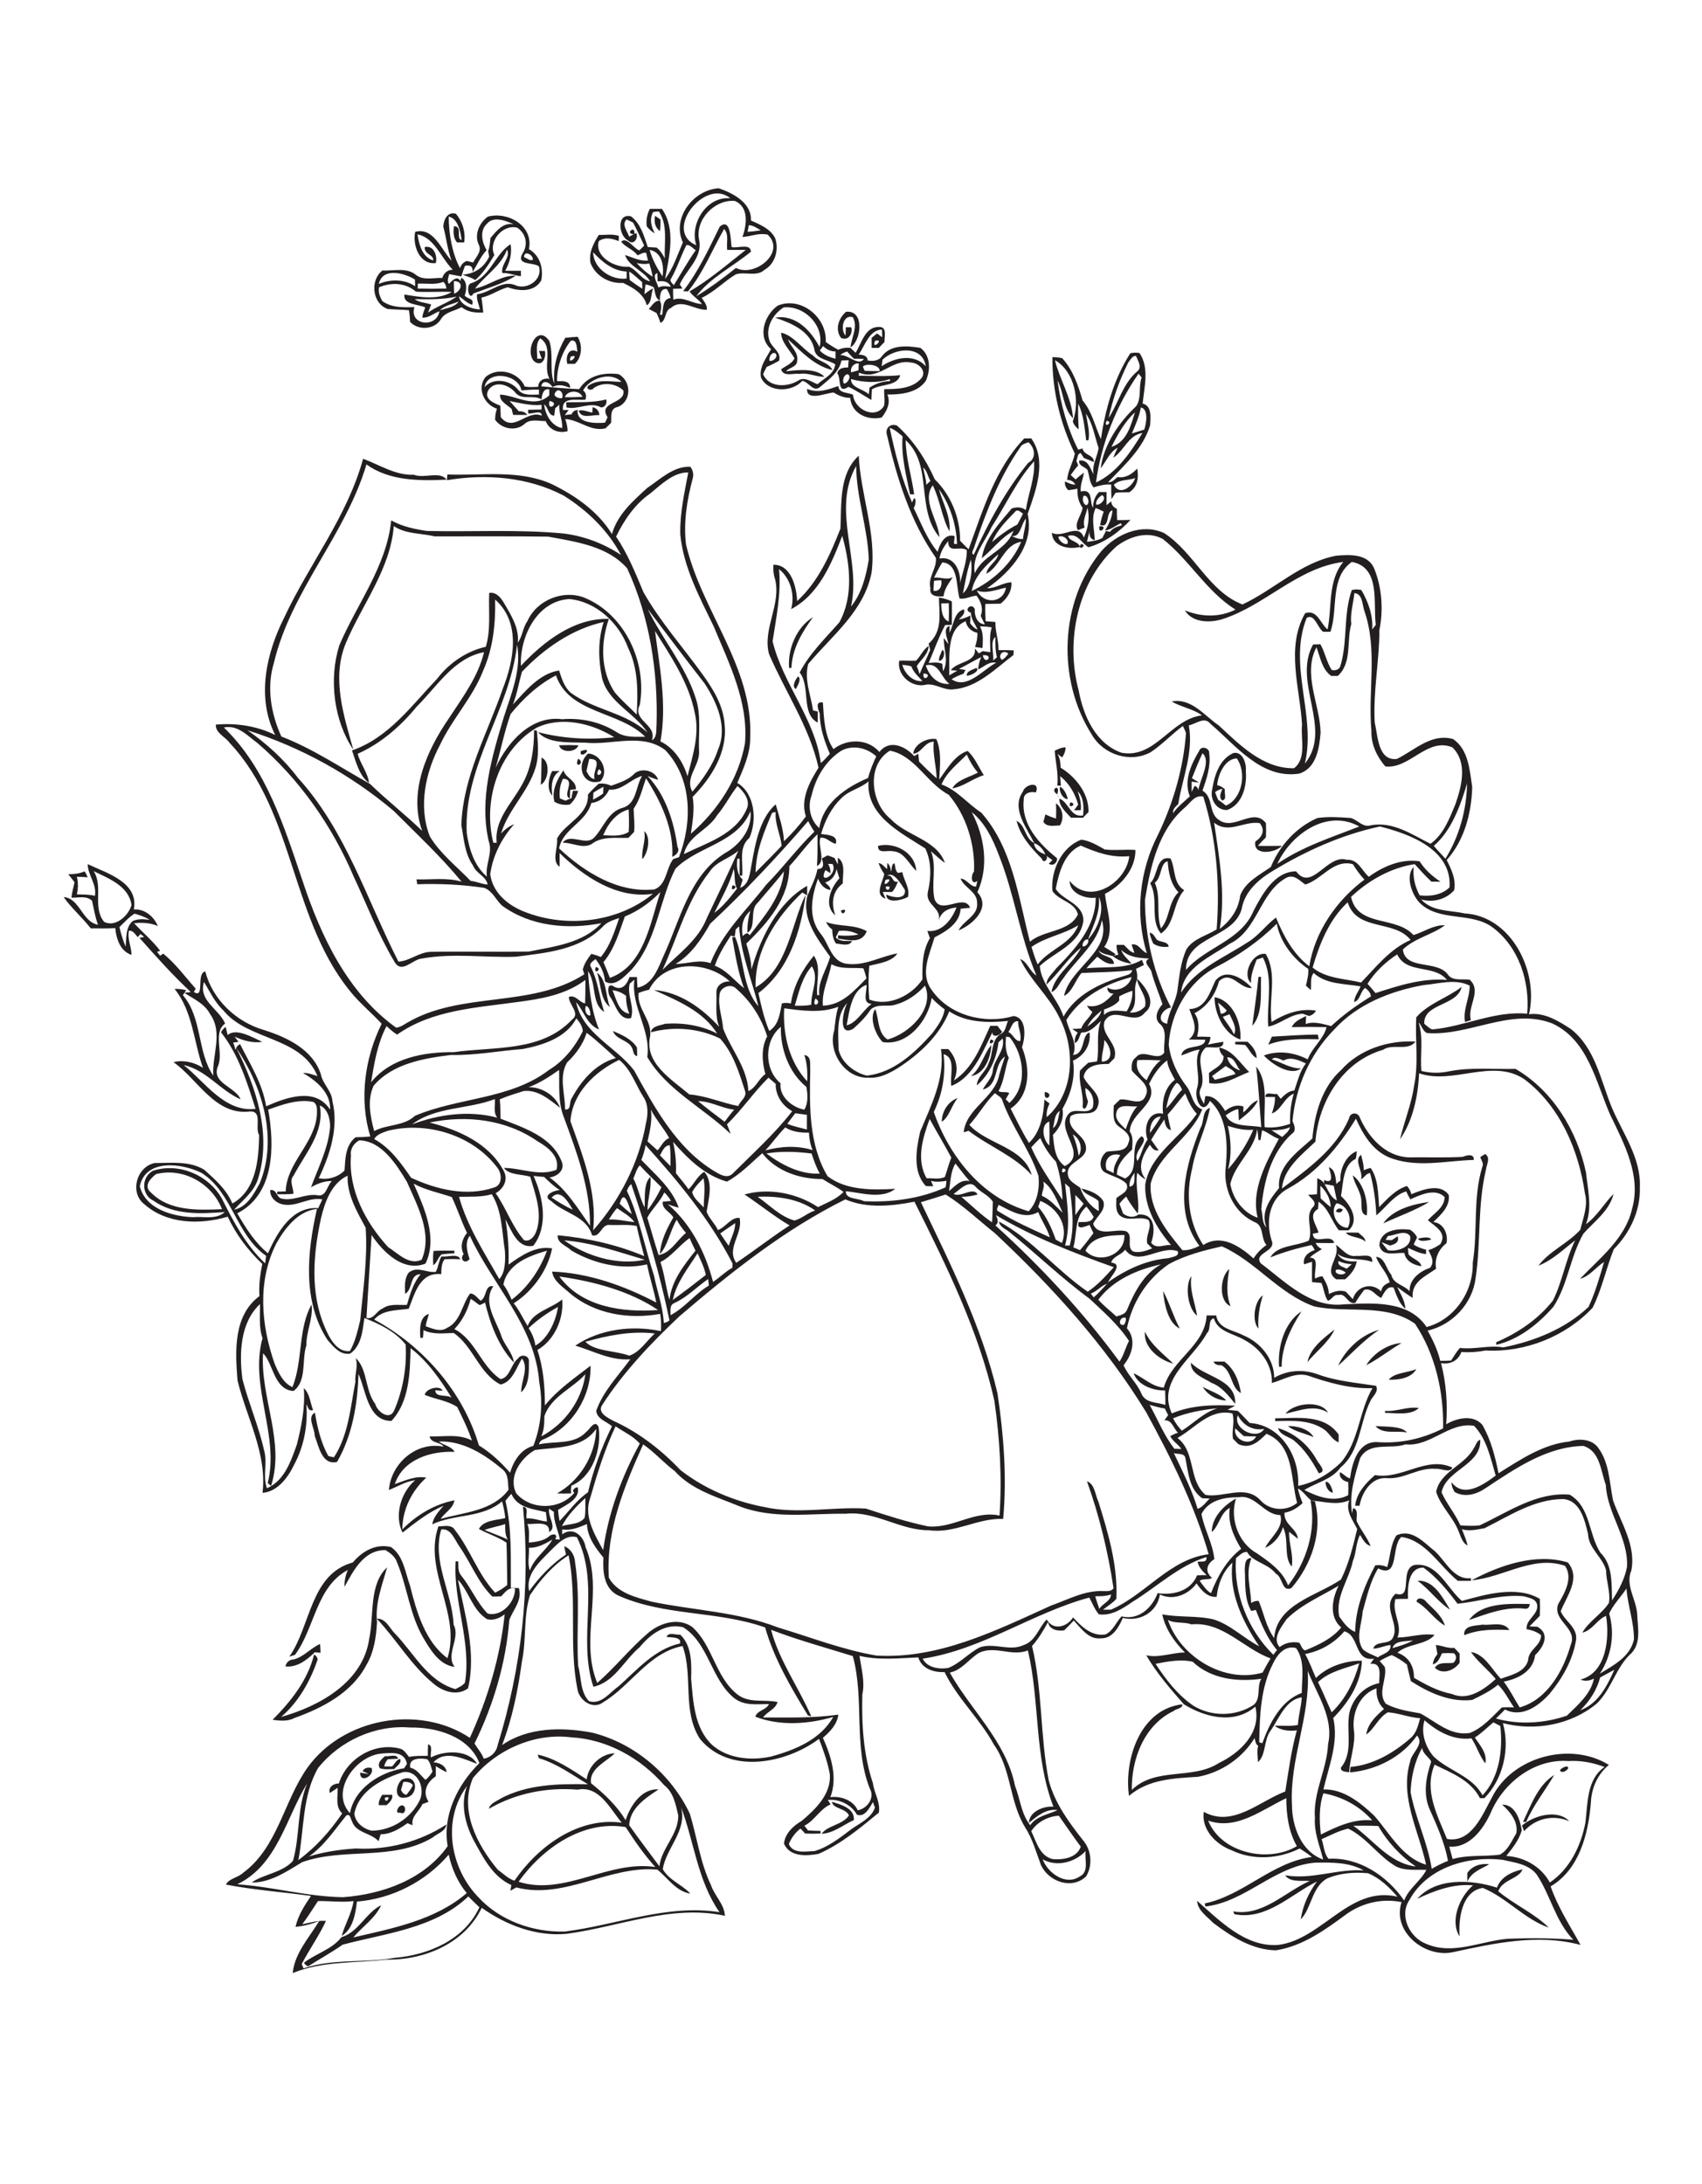 <?xml version="1.0" encoding="utf-8"?>
<!-- Generator: Adobe Illustrator 21.0.2, SVG Export Plug-In . SVG Version: 6.00 Build 0)  -->
<svg version="1.2" baseProfile="tiny" id="Layer_1" xmlns="http://www.w3.org/2000/svg" xmlns:xlink="http://www.w3.org/1999/xlink"
	 x="0px" y="0px" viewBox="0 0 660 847" overflow="auto" xml:space="preserve">
<path fill="#231F20" d="M591.2,725.2C591.9,725.9,591.9,725.9,591.2,725.2 M580.5,732c1.5-4.2,5.8-6.2,9.9-7.1
	c-1.3,3.7-7.8,3.9-9.4,8.5c6.1,5.1,14.2,8.7,19.6,14.1c-9.5-3.3-16.3-11.6-25.6-15.4c-8.1,1.2-9.5,11.9-9,18.8
	c-3.8-5.8-0.2-15.2,5.2-19.8c-7.6-0.7-14.8,2-21.6,5.2C556.9,728,570.7,728.8,580.5,732 M569,726.3c1.9-2.8,5.3-3.8,8.5-3.4
	c-2.9,1.8-6.9,2.9-8.5,6.8C569,728.9,569,727.2,569,726.3 M590.2,707.9c4.7-4,13.9-6.4,18.3-1.7c-6.3-2.6-13-1.1-17.5,3.9
	C590.8,709.6,590.4,708.5,590.2,707.9 M155.4,700.2c2.3-0.9,2.3,4.1-0.3,2.7C153,703.5,154.3,700.5,155.4,700.2 M322.6,698.7
	c3.5,1.1,8.9,2.5,8.5,7.1c-4.1,1.8-7.8,5.1-12.5,5.3c2.4-3.3,8.1-3.4,10.6-7.1C328,701.1,323,701.5,322.6,698.7 M149.2,697.2
	C149.4,700.3,152.4,695.7,149.2,697.2 M148.2,696c1.3,0,2.6,0,3.9,0c0.3,1.8-1,2.9-2.2,4c-0.8,0-2.3,0-3,0
	C146.7,698.5,147.5,697.2,148.2,696 M156.4,691c-0.3,1-0.6,2.1-0.9,3.1c0.4,0.9,1,1.7,2.1,1.9c0.9-1.2,2-2.4,2.5-3.8
	C159.1,691,157.7,690.9,156.4,691 M157,697.1c-4.4,0.7-3.5-5.3-1-7.1C162.3,687.5,162.5,696.8,157,697.1 M590.6,706.5
	c3.1-6.5,5.8-14.3,12.1-18.2c-3.5,6-8,11.6-10.9,18.2L590.6,706.5 M140.6,686.8c0.7-1.2,1.9-1.6,3.5-1.2c1.3,3-4.7,6.2-4.4,1.8
	c0.8,0.1,2.5,0.4,3.3,0.6C142.5,687.7,141.3,687.1,140.6,686.8 M607.5,685c1.8,0.4-0.8,2.4-1.8,2.1C603.6,686.6,606.6,685,607.5,685
	 M149.3,681c1.6,0.3,4.5-1.1,5.1,1c-1.3,0.1-2.7,0.1-4,0.2c-0.7,0.8-1.2,1.7-1.4,2.8c0.7,0,2.2,0,3,0c1.1-0.9,1.6-2.7,3.2-2.9
	c0.6,1.8-1.4,2.7-2.3,3.9c-1.8,0-3.8,0.3-5.6-0.3C146.1,683.7,147.9,682.2,149.3,681 M556.8,637.9c2.4,0.2,4.6,1.4,7.1,1.1
	c0.7,0.7,1.4,1.4,2.1,2.2c0,1.2,0,2.4,0,3.6c-2.1,3-6.7,4.8-9.6,1.9c1.7-2.5,4.7-1.5,7.2-1.9c1.1-1,1.5-2.6,0.2-3.7
	c-1.5-0.1-3.1-0.1-4.6,0c-0.9,1.7-1.5,3.8-3.6,4.3c0.2-1.5,0.8-2.8,1.8-3.9C557.2,640.2,557,639,556.8,637.9 M113.9,643.5
	c3.9-1,6.6-4.4,10.2-6c0.1,0.8,0.2,2.6,0.2,3.4c-0.7,0-1.5-0.1-2.2-0.2c-3.1,3-6.9,6-11.4,5.5C111,644.6,112.3,643.5,113.9,643.5
	 M567.8,634.1c-0.4-4,4.5-3.6,7.1-4.1c3.4,0.4,8.3-1.4,10.4,2.1C579.4,631.8,573.4,631.8,567.8,634.1 M569.7,628.2
	c5-6.9,15.7-6.3,23.5-6.2c-0.1,1.4-0.8,2-2,1.8C583.7,623,576.6,625.8,569.7,628.2 M549.3,621.1c0.2-2,2.9-1.3,3.7,0
	c2.7,2.8,6.1,5.3,7.3,9.3C556.1,627.9,553.5,623.5,549.3,621.1 M549.7,613c6.3-0.4,9.8,6.6,12.6,11.2
	C557.7,621.3,554.1,616.1,549.7,613 M143.2,635.3c1.9-8.9-0.2-20.9,6.9-27.5c-1.9,6.9-4.7,13.8-3.9,21.2c-0.3,5.8-1.2,11.8-4.2,16.8
	c-5.6,10.6-16.9,16.5-27.8,20.4c-2.6,1.4-5.6,1.1-8.5,0.7c7.1-7.1,13.6-15.3,16.1-25.3c0.8,0.4,1.2,1,1.4,1.9
	c-2.9,8.4-7.4,16.5-14.2,22.3C124,661.6,140.9,652.2,143.2,635.3 M514.1,574.6c1.6-0.1,2.5,2.8,2.8,4.2
	C515.2,578.8,513.8,576.2,514.1,574.6 M533.2,572c10.4,1.9,19.9-7.6,30-2.9c-0.9,2.3-4.4,0.2-6.4,0.5c-6.6-0.7-12.3,4.1-18.9,3.6
	c-6-0.6-9.8,5.5-10.7,10.7c-0.4,0-1.3,0-1.7,0C526,579,529.6,575.1,533.2,572 M495.6,553.8c6.5,1.9,11.9,6.6,15.1,12.5
	c0.8,1.5,4,4.4,0.7,5c-2.6-4.8-5.6-9.5-9.9-12.9C499.5,557,496.4,556.5,495.6,553.8 M533.4,553c3.8,0.3,10.2-0.1,12.2,2.5
	C541.6,554.6,536.3,556.4,533.4,553 M499.4,553c3.5-0.1,8.2,1.1,10,4.3C506.1,555.8,502.1,555.2,499.4,553 M494.5,550
	c8.5,0,18.9-1.8,24.6,6.3c0,0.7,0,2.2,0,3c-2.4-0.8-3.5-3.4-5.5-4.9c-5.6-3.9-12.6-3.5-19.1-3.3L494.5,550 M537.1,547.1
	c4.5,0.4,8.6-1.8,13.1-1.1c-3.1,3-8.9,1.9-13.1,1.9L537.1,547.1 M498.5,548.2c3.2-4.2,13.7-5.4,16.5-0.4
	C509.7,544.5,504,547,498.5,548.2 M466.4,537.8c2.9,1.6,7.1,2.9,9.1,5.3C471.9,543,468.2,540.9,466.4,537.8 M538.5,535
	c2.4-2.8,7.3-2.6,10.7-4.1C547.4,534.4,542.2,535.2,538.5,535 M461.8,528.4c5.3,5.7,17.6,6.3,17.2,16c-2.6-3.1-5.1-6.6-9.1-8.1
	C466.8,534.3,461.6,532.8,461.8,528.4 M470.6,528c1.4,0,2.8,0,4.2,0c3.9,2.9,5.7,7.6,6.4,12.2c-4-2.1-3.3-8.5-7.6-10.8
	C472,529.5,471,529,470.6,528 M529.8,529.4c2.7-4.5,8.3-8.3,13.7-8.6C539.1,523.3,534.4,527.1,529.8,529.4 M444,516.4
	c2.3,5.1,7.2,8.7,11,12.4C449.6,527.4,443.3,522.5,444,516.4 M518.9,529.6c2.8-6.3,9.2-12.2,15.9-13.9
	C529,519.5,524.1,524.9,518.9,529.6 M507,528.2c1-5.3,6.3-9.4,10.5-12.6C515.1,520.7,510.4,524,507,528.2 M496,530
	c-0.6-7.7,2-17.1,8.7-21.5c-4.1,6.4-7.7,13.6-7.7,21.5L496,530 M488,515.2c-2.6-2.7-1.7-10.6,1.7-12.9
	C488.4,506.5,487.7,510.8,488,515.2 M451,500.6c2.5,4.6,4,9.9,6.5,14.6C452.8,512.9,451.5,505.6,451,500.6 M186.4,504.4
	c2.5-1.4,1.5-6.3,4.9-5.6c-4.2,6.1,0.9,13,3,18.9c1.1,3.8,4.5,6.7,5,10.7c-6-6.3-9.2-15-11.2-23.3c-0.5,0.3-1.6,0.8-2.1,1
	c-1.2-0.7-2.2-1.8-3.5-2.4c-1.1,4.3-3.2,8.5-6.3,11.7c8.1,4.1,10.4,14.5,17.9,19.4c3.7-0.6,4-5.9,6.8-8c1.1-1.9,4.4-1.2,4.2,1.1
	c0,4,0.2,9.1-3,12c-0.1-4.3,3.1-9.4,0.3-13.1c-2.2,3.6-3.7,9.1-8.3,10.1c-8.4-4.3-10.6-14.9-18.2-20c-3.9,0.1-8,0.7-11.7-1.1
	c0,0.8-0.1,2.3-0.2,3l-1,0c-0.2-3.2-0.5-8.1,3.3-9.3c-0.3,1.6-1.1,3.1-1.2,4.8c2.6,0.9,5.7,2.4,8.3,0.6c5.3-2.5,5.7-9.1,8.9-13.3
	C184.1,501.6,185.1,503.4,186.4,504.4 M464.2,510.2c-3.7-2.8-4.8-12-2.2-15.3C461.2,500.3,463.4,505.1,464.2,510.2 M477.2,506.5
	c-4.7-1.8-4.2-11.4-0.5-14.4C475.9,496.8,475.3,501.9,477.2,506.5 M168.1,485.1c2.7-0.2,5.4-0.1,8.1-0.1l0,1
	c-1.6,0.1-3.3,0.2-4.9,0.4c-1.5,1.1-1.7,3.3-3.3,4.2C167.9,488.7,167.9,486.9,168.1,485.1 M518,492.5c-0.7,1.9,3.4,2.2,3.8,0.9
	C520.7,492.7,519.2,491.9,518,492.5 M519,489c-0.4,2,1.9,2.2,3.2,3c0.7-0.6,1.4-1.2,2-1.8C522.4,490.2,520.6,489.7,519,489
	 M518,482.7c2.5,1.6,4.5,4.9,7.9,4.3c2.2,0.3,6.6-1.3,6.2,2.4c-4.3-1.8-9.4-0.2-13.5-3.2c1.6,2.7,4.5,3.2,7.5,2.9
	c-0.4,2.9-2.4,5.2-4.5,7c-1.1,0-2.3,0-3.4,0C512.8,492.7,520,487.5,518,482.7 M549.9,480.3c1.4-0.3,4.5-1,5.1,0.4
	C553.6,481,550.5,481.8,549.9,480.3 M521.9,478c1.6-0.1,3.3,0,4.9,0c1,1.1,2.6,1.8,2.7,3.5C527.4,479.5,523.2,479.9,521.9,478
	 M538.2,479.3c-0.2,0.4-0.7,1.1-0.9,1.5c0.6,0,1.8,0.1,2.4,0.1c0.6-0.4,1.8-1.2,2.3-1.5c0.7,2.4-1.1,3.1-3,3.6
	c-1.1-0.5-2.2-0.9-3.3-1.3c0.8,1,1.6,2.1,2.5,3.1c3.4,0.7,9.5-1.1,8.6-5.5C544.8,476.7,541,479.1,538.2,479.3 M534.9,482.9
	c0.3-6,7.3-6.7,12-6c1.1,0.8,2.1,1.7,2.6,3c-0.5,0.9-0.9,1.8-1.3,2.7c1.4,1,3.1,1.6,4.8,2c0,0.4,0,1.3,0,1.7c-2.5-0.2-4.7-1.4-7-2.4
	c0,0.6,0.1,1.9,0.2,2.5c1.4,1.8,4.5,2.3,5,4.6c-2.8-0.3-6.2-2-6.6-5.1C541.2,485.6,535.9,487.6,534.9,482.9 M518,469.8
	c0.5-1.2,1.4-1.5,2.7-0.8C520.3,470.2,519.4,470.5,518,469.8 M536.4,474.4c3.7-5.4,11.6-7.5,17.8-8.3
	C548.8,469.4,542.2,471.7,536.4,474.4 M524.6,455.8c4.2,3.1,6,10,5.4,15.5c-2.5-0.4-1.9-3.4-2.1-5.2
	C528,462.3,525.2,459.3,524.6,455.8 M572.1,448.3C572.8,449,572.8,449,572.1,448.3 M518.3,466.6c-2.7,3-0.1,9.5,4.3,9.5
	C524.7,472.5,522.4,467.2,518.3,466.6 M512,459.8c0,1.6,0,3.2,0.1,4.9c1.3,1.2,2.5,2.3,3.9,3.4C516,465,514.3,461.9,512,459.8
	 M519.8,457.8c-0.3-4.4,2.1-9.7,6.3-11.4c0,1-0.1,2-0.4,3c-5,2.3-4.8,9.6-5.7,14.4c3.5,3.2,7.4,9.2,3,13.3c-1.3,0-2.6,0-3.8,0
	c-2.9-3.6-3.9-8.4-7.9-11.1c0,0.7-0.1,2.1-0.2,2.8c-4,2.3-0.6,6.1,0.2,9.2c-0.5,0.1-1.6,0.3-2.2,0.4c0.3,4.8,7-0.5,8.3,3.6
	c-2.4,0.1-4.8,0-7.2,0c0.4,1,1.2,1.8,2.4,2.4c-1.6,1-3.3,1.9-4.7,3.3c4.1-0.1,1.4,5.5,2.1,8.1c0.9-0.5,1.8-0.8,2.8-0.9
	c1.2,2.1,2.5,4.3,2.5,6.9c2.1-1,4.3-1.7,6.6-0.9c0.9,1,1.8,1.9,2.7,2.9c1.4-5,7.3-6.8,11-3c0.2-1.9,1.6-2.9,3.3-3.5
	c-0.9-3.7-4-6.4-5.3-9.9c3.4,0.1,3.9,4.7,5.9,6.9c0.8,3.7,4.9,3.9,7.1,6.4c-0.1-4.7,4-7.7,8-9.1c1.8-2.4,0.4-4.6-0.7-6.8
	c1.7-0.5,3.2-1.4,4.6-2.3c2.8-4.4-1.9-6.9-4.8-9.3c2.4-2.8,6.4-4.8,6.5-9c-3.6-3.6-9.4-0.9-13.3,0.9c-0.6-1-1.1-2-1.6-3.1
	c-4.8,1.4-7.8,6.2-11.6,9.3c-0.2-5.5-1-11.1-2.4-16.4c-1.6,0.1-2.2,1.8-3.5,2.4c0.9-3.1-3-7.3,0-9.5c0.5,2,1.1,4,1,6
	c0.9-0.4,1.8-0.7,2.7-0.9c3,4.3,2.9,10.1,3.3,15.2c3.2-3.2,6.3-6.8,10.8-8.2c0.8,0.9,1.4,1.9,1.7,3.2c4.3-1.8,11.3-4.4,14.5,0.3
	c0.6,4.4-3.1,7.7-6,10.5c3.9,0.3,5.9,4.6,5.1,8.2c-3.1,2.4-4.7,6-4,9.9c-4.1,2.9-9.7,5.1-9.1,11.3c-2.1-1.3-4-2.7-6-4.2
	c1.3,2.7,3,5.3,3.2,8.4c-2.5-2-3.5-5.4-4.6-8.2c-2.6-0.8-3.7,2.2-4.8,4c-2.3-0.9-3.6-4-6.6-3.1c-1.2,1.6-2.5,3.3-3.4,5
	c-3.1,0.9-3.5-4-6.7-3c-1.8-0.4-2.4,1.9-4,2.2c-1.4-2.1-1.5-4.7-2.5-6.9c-1.2-0.1-2.4-0.2-3.6-0.3c-0.1-2.7,0-5.3,0-7.9
	c-1,0.3-2.1,0.6-3.1,1c-0.6-2.8,1.6-4.8,4.1-5.5c-0.3-0.8-0.7-1.4-1.2-2c-5.4,1.2-10.8,2.7-16,4.8c2.7-4.8,10.1-4.3,14.9-6.5
	c1.9-4.4-1.9-9.7,1.9-13.3c1.3-1.8-1.2-3.2-2.1-4.5c0.8,0,2.5-0.1,3.4-0.2c0.1-2.1,0.1-4.1,0.1-6.2c1.1,0.4,2.2,1.1,2.8,2.2
	c1.4,2.3,2.3,5.2,4.8,6.4c-0.4-1.9-0.8-3.8-1.2-5.7c-1.2-0.2-2.4-0.5-3.6-0.6c-0.1-0.4-0.2-1.2-0.2-1.6c4.3,1.8,2.5-2.7,1.9-5
	c2.6,1,2.6,4.2,2.9,6.5C518.7,458.6,519.4,458.1,519.8,457.8 M365.2,435c0-3.9,2.4-7.9,6.2-9.2C368.9,428.7,368.1,433.2,365.2,435
	 M405.2,423.4C409.5,424.3,404.4,428.2,405.2,423.4 M475.3,413.4c-1.8,1.3-3.5,2.6-5.3,3.9c0.3,0.4,0.8,1.1,1.1,1.4
	c2.7-0.6,5.3-1.4,8-2.2C478.4,414.9,476.6,414.3,475.3,413.4 M475.9,410c0.4,2.4,2.7,4.5,5,5.1C479.4,413.3,478.7,409.9,475.9,410
	 M472.8,406.2c5.5,1.3,7.9,5.9,11.6,9.5c-5,1.8-9.8,5.4-15.5,4.3c0-1.3-0.1-2.6-0.1-3.9c2.2-1.9,5.7-3,5.7-6.5
	C473.5,408.7,472.9,407.6,472.8,406.2 M376.5,417.3c4-3.1,5.1-9,7.9-12C384.2,410.1,381.8,416.5,376.5,417.3 M477.1,405.1
	C477.8,405.8,477.8,405.8,477.1,405.1 M479,404c1.6,0,3.2-0.1,4.8,0c1.8,1.6,3.5,3.7,3.5,6.3c-2.1-1-2.9-3.6-4.5-5.1
	c-1.3-0.1-2.5-0.1-3.8-0.2L479,404 M475.2,404.3C475.9,405,475.9,405,475.2,404.3 M384.2,403.1C387.2,403.6,382.5,406.2,384.2,403.1
	 M493.2,402c5.9-0.3,11.8-0.8,17.8-0.8c0.1,0.5,0.3,1.4,0.4,1.8c-6.6-0.1-13.3-0.3-19.6,2.1C492.3,404.1,492.7,403.1,493.2,402
	 M237.7,399.8c3.5,1.5,7.2,3.1,9.3,6.4c0,0.8,0.1,2.5,0.1,3.3c-1.7-0.1-1.4-2.4-2.2-3.5C243.3,403.2,238.8,403.1,237.7,399.8
	 M474.2,394.3c1.3,2.3,3.2,4.3,4.3,6.8c1.4-2.3-0.7-5.5-1.7-7.8C476,393.6,475.1,394,474.2,394.3 M472.3,388.8
	c0.4,1.4,0.8,2.8,1.1,4.3c1,0,1.8-0.4,2.3-1.3C474.6,390.7,473.5,389.7,472.3,388.8 M471,386.7c7,1.2,10.5,9.9,10,16.4
	C474.8,401.1,470.9,393.1,471,386.7 M488,378.8h1c-0.2,6.2,0.8,14.4-3.4,19C486.4,391.5,487.4,385.2,488,378.8 M231.5,377.2
	c3.8,2.6,3.3,9,5,13.3C232.7,387.7,233.1,381.5,231.5,377.2 M231,375C234.1,375.5,229.9,378.5,231,375 M231,375
	C230.2,374.2,230.2,374.2,231,375 M485.1,381.2c-3.6-3.3,0.5-12,5.7-11.3c4.7,7.8,1,17.8,2.3,26.4c5.2-3.2,11-5.4,17.2-4.4
	c-0.5,1-1.4,1.7-2.6,2.1c-0.9-0.3-1.7-0.6-2.6-0.9c-5,0.3-8.7,4.1-13.3,5c-0.7-8.9,2.2-18.7-2.1-26.8c-0.8,0.3-1.6,0.6-2.4,0.8
	C486.2,375.1,485,378,485.1,381.2 M445.8,361.7c1.5,0.1,2,1.8,2.9,2.8c1.4,0.9,4.3,0.6,4.5,2.6c-2.1,0.3-4.2,0-6-1.2
	C446.6,364.5,446,363.1,445.8,361.7 M320.3,357.5c5.1,2,10.9,0.8,15.8,3.6c-1.9,5-7.1,3.4-11.1,2.9v-1.3c2.6,0.3,5.3,0.2,7.9-0.3
	c-2.3-1.3-5-1.7-7.6-1.4c-0.4,0.8-0.8,1.7-1.2,2.5c1.6,1.8,4.1,1.3,6.3,1.4c-1,2.3-4.3,1.1-6.2,1c-1.2-1.6-1.4-3.6-1.5-5.5
	C321.6,359.7,320.9,358.7,320.3,357.5 M326.1,353.1C329.5,351.6,326.6,356.1,326.1,353.1 M284.1,343.3
	C287.2,343.6,282.6,346.6,284.1,343.3 M160.3,341.3C161,342,161,342,160.3,341.3 M345,343.9C341.7,342.8,344.7,347,345,343.9
	C345.6,343.2,345.6,343.2,345,343.9 M343.4,341.2C341.6,345.4,347.5,339.8,343.4,341.2 M340.7,334.7c1.4,0.1,2.2,1.5,3.3,2.3
	c0-0.6,0.1-1.8,0.1-2.4c0.9,0.9,1.3,2,1.4,3.4c0.5-1,0-3,1.4-3.2c0.3,1.3,0.2,2.8,1.3,3.7c0.4-0.1,1.3-0.2,1.7-0.3
	c0.6,3.3,3,6.1,2.2,9.6c-2.3,1.3-8.5,2.8-8.4-0.9c2.3,1.1,7.7,2.2,7.2-1.8c-1.4-2.2-4.4-7.4-6.9-5.5c2.6-0.5,1.6,2.8,4.2,2.3
	c-0.6,1.4-1.2,2.9-2.3,4c-1.2,0-2.4,0-3.6,0c0.3,0.6,0.8,2,1.1,2.6c-4.5-1.5-1-6.6-0.5-9.6C342,337.6,341.2,336.2,340.7,334.7
	 M447.8,342.3c2.5,5.6,0.4,12,2.4,17.7c3.5-3.9,2.8-10.2,6.8-14c-3.1-3.2-3.9-7.8-4.2-12C449.8,334.6,450.6,340.3,447.8,342.3
	 M446,342.5c3.2-2.9,2.1-10.8,7.9-9.6c2,4,0.9,9.6,5.3,12.3c-4.4,4.8-3.5,13.1-9,16.8C445.7,356.7,449.5,348.7,446,342.5 M340.5,328
	c6.5-1.6,14.4,2.6,14.8,9.7c-2.8-2.5-4.6-7.4-9.1-7.6C344.1,329.6,340.3,331.3,340.5,328 M249.8,322.3c2.6,2.1,1.7,8.1-0.7,10.9
	C248.6,329.5,250.6,326,249.8,322.3 M394.2,318.3c3.5,1.7,3.2,6.8,6.8,8.6c0,2.3,2.3,3.8,4.3,4.4c0.1,0.1,0.3,0.4,0.4,0.5
	c1.1,1.2-1.1,3.4-1.7,1.2C399.8,328.8,395.7,324.2,394.2,318.3 M409.5,317.4c0.1-2,0.1-4,0-5.9c2.6,1.9,3.3,5.8,1.5,8.6
	c-2.2,0-5,0.8-6.4-1.4c0.2-0.7,0.6-2.1,0.8-2.9C406.6,316.4,408,317,409.5,317.4 M415.1,311.1C418.3,311.8,413.6,314.2,415.1,311.1
	 M410,308c0.2,0.4,0.6,1.2,0.8,1.6C410.5,309.2,410.1,308.4,410,308 M396.7,306.9c0.7-2.7,6.8-4.3,5,0.4c-2-0.5-4.9,0.2-4.7,2.8
	c-1.1,9.5,6,17.2,12.9,22.7c0.2,1.7-1.6,3.3-3.2,2.1c0.3-0.3,1.1-1,1.4-1.4c-0.6-0.4-1.8-1.2-2.3-1.6c-0.1-0.1-0.3-0.4-0.4-0.5
	c-0.8-2-2.3-3.7-4.3-4.4C398.1,320.9,392,313.5,396.7,306.9 M411.1,305.1c1.3,0.5,2.8,3.2,2.9,4.8
	C412.1,309.8,410.5,306.8,411.1,305.1 M410,308C406.7,306.2,411.4,303.4,410,308 M215,310.9c-1.2-4.2,1.1-8.8,3.5-12.2
	c0.8,3.1,5.1,3.9,4.8,7.4c-0.6,0-1.7,0.1-2.2,0.2c0,0.8-0.1,2.5-0.1,3.3c-3.3-1.1,2.7-7.5-2.7-7.6c-1.2,2.4-1.5,5-1.2,7.6
	c0.6,0.2,1.6,0.7,2.2,0.9c0.8-0.4,1.5-0.7,2.3-1c0.1-0.7,0.4-2.2,0.6-2.9c0.5,0,1.5,0.1,2,0.1c-0.6,2-1.6,3.9-3.3,5.3
	C218.8,312.3,216.8,312,215,310.9 M214.1,299c0.8,0,2.2,0,3,0c-3.1,1.7-3.5,5.8-2.9,9.5C211.9,306.4,212.7,301.7,214.1,299
	 M224.2,294.2C227.3,296,222.3,298.5,224.2,294.2 M210,293.8c3.6,1.5,2.7,9-0.3,10.5C210,300.7,209.9,297.3,210,293.8 M232.2,298.3
	C230,302.4,235.2,299.8,232.2,298.3 M228.5,294.3c-0.4,1.5-0.7,3.1-1.1,4.7c0.7,1.3,1.5,3,3.2,3.1
	C229.5,299.1,234.2,294.2,228.5,294.3 M232.8,303c-7.1,2-9.6-6.6-4.7-10.8C233.2,292.5,236.3,299.3,232.8,303 M472,304.5
	c1.2,0.2,2.2,0.8,3,1.6c-0.4,1.4,1,4-1.1,4.3c-1.4-1.4-0.4-3,0.1-4.5c-1.1,0.2-2,0.6-2.8,1.3c0.4,1,0.7,2,1.2,3c1,0.6,2,1.4,3,2.2
	c6.4-2.7,8.1-12.9,4.2-18.3C475,294.2,472.3,300.4,472,304.5 M478.3,292c3.6-0.7,5.1,4.1,4.8,6.9c0.5,5.7-1.2,13-7.2,15.2
	c-3.8,0.2-6.4-3.5-6-7.1C470.8,301.3,472.5,294.6,478.3,292 M229.3,291.5C229.5,291.8,229.5,291.8,229.3,291.5 M225.2,291.3
	C231,289.1,224.6,295.2,225.2,291.3 M416.2,304.1C416.8,304.8,416.8,304.8,416.2,304.1 M409,291.1c1.3-0.6,2.7-1.3,4.2-1.3
	c0,1.4-0.5,2.7-1.3,3.9c-0.5-0.3-1.4-1-1.9-1.4c1.1,1.6,1.2,3.5,1.3,5.4c5.9,3.6,11,10.1,10.8,17.2c-0.7,0.7-1.4,1.4-2.1,2.2
	c-1.6,0-3.2,0-4.7,0c-1.9-2.1-4.7-4.5-4.5-7.4c3.6,1.2,4.3,7.5,9.2,6.5c0.3-3.2,0.3-6.9-2.1-9.4c0.8,2.4,1.5,4.8,1.2,7.4
	c-0.6,0-2,0-2.6,0c0.4-0.5,1.2-1.6,1.6-2.2c-1.2-4.2-3.5-8.3-7-11c0.1,0.9,0.2,2.8,0.3,3.7l-1.4-0.1
	C410.5,299.9,409.3,295.6,409,291.1 M216.8,289c2.5-0.1,5-0.1,7.5,0C223.4,291.9,217.5,292,216.8,289 M373.1,262.1
	C373.8,262.8,373.8,262.8,373.1,262.1 M309.5,262.3c1.4,1-0.2,3.6-0.9,4.9C306.9,266.2,308.5,263.4,309.5,262.3 M378.6,259
	c1.7,1.1-2.4,3.2-3.7,3C374.7,260.2,377.3,259.7,378.6,259 M374.4,259.8c0.1-0.1,0.2-0.3,0.3-0.4
	C374.6,259.5,374.4,259.7,374.4,259.8 M376.1,258.2C377,258.8,377,258.8,376.1,258.2 M378.1,257.3C378.9,258,378.9,258,378.1,257.3
	 M365.4,252c1.5,0.6,0.4,4.6-1.3,4.2C364,254.8,364.9,253.4,365.4,252 M306,259c-0.6-7.4,2.9-15.8,9.3-19.7
	c-4.2,5.7-8.1,12.2-8.4,19.7L306,259 M366.1,221.2C366.8,221.9,366.8,221.9,366.1,221.2 M419.1,211
	C422.3,211.2,417.5,214.1,419.1,211 M425.3,206.1C426,206.8,426,206.8,425.3,206.1 M426.3,204.1
	C430.3,203.6,425.7,208.1,426.3,204.1 M418.2,182.2C418.9,183,418.9,183,418.2,182.2 M546.6,736.7c-4.2,6.1,0,14.7,6.5,17.1
	c10.4,4.5,21.3-1.2,31.8-2c8.4-0.3,16.8-0.3,25.2,0.4c-6.9-7.1-8.8-17.2-14.2-25.3c-3.2-4.1-8.5-4.6-13.2-5.7
	C569.3,719.6,553.5,724.1,546.6,736.7 M138.4,737.4c-0.5,4.7-1.6,10.8-5.9,13.3c1.3-4.6,3.9-8.8,4.6-13.5c-4.6,0.6-9.2-0.1-13.8,0
	c-2,3-3.9,6.1-6.1,9c3-0.6,6-1.6,9.2-1.3c-2.7,5.8-6.4,11-9.4,16.7c0.2,0.4,0.5,1.3,0.7,1.7c11.4-3.9,23.7-2,35.4-4.1
	c13.1-1.1,27-7,32.8-19.6c-1.5-1.4-2.9-2.8-4.3-4.2c-12.9,12.4-32.2,14.3-48.7,18.7c-4.3,3-9,5.6-13.4,8.4c-0.8-0.3-1.3-0.7-1.6-1.4
	c4.6-3.6,10.8-5.1,14.5-9.9c6.6-1.9,9.5-9.5,15.4-12.4c-2.3,5.1-7.3,8.3-10.8,12.5c15.2-3.5,31.8-6.7,44-17.2
	c-3.6-4.3-5.8-9.5-7-14.9C165.1,729.6,152.1,736.3,138.4,737.4 M404.3,721c2.1,5.4,9,10.4,14.5,6.6c3.6-1.8,1.7-6.6,2.2-9.8
	C416.8,722.2,409.8,724.1,404.3,721 M512.5,713.2c0.9,2.5,0.9,5.7,2.7,7.6c11.8-0.7,22.8,6.7,29.3,16.2c1.8-4.8,6.5-7.6,8.6-11.9
	c-3.9-0.2-8,0.5-11.7-1.3c-6.9-4-11.4-11.2-18.6-14.7C519.2,709.9,515.9,711.7,512.5,713.2 M524.8,708c7.8,5.5,13.9,14.5,24.2,15.8
	c-5.9-4.1-11-9.5-14.5-15.7C531.3,707.9,528,708,524.8,708 M201.1,729.7c17.7,5.7,34.9-8.5,53-5.7c-4.3-4.8-8-10.1-11.5-15.5
	C225.9,705.7,210.3,716.8,201.1,729.7 M399.9,710.1c2,4.1,3.2,9.5,8.2,10.8c4,0.4,9.5-0.4,11-4.8c-2.9-3.9-5.7-8-8.5-12
	C406.5,704.3,402.2,706.5,399.9,710.1 M321,698c0.3,0.4,0.8,1.3,1.1,1.7c-4.1,1.7-6.2,6.3-10.2,8.3c0.4,0.4,1.1,1.3,1.4,1.8
	c1.6,0.1,3.3,0.2,4.9,0.2l0,1c-2,0.1-4,0.1-6,0c-0.4-0.5-1.3-1.4-1.8-1.9c-2,1.5-3.6,3.7-4.5,6c1.6,3.9,6.6,2.8,10,2.7
	c5.4-1.6,9.9-5.2,14.4-8.6c3.3-2.3,7.6-4.2,9-8.3c-0.3-0.7-0.6-1.4-0.8-2.1c-1.3,2.2-3.1,6-6.2,4.9C330.2,699.9,325.5,697.5,321,698
	 M468.5,706c5.1,12.7,23.4,16.5,34.4,9.9c-3.2-5.6-4.1-12.2-4.1-18.6C489.4,701.7,479.5,709.9,468.5,706 M513.2,695.4
	c-1.8,5.1-1.6,10.7-1,16c6.2-3.1,12.8-6.2,19.9-5.5C527.3,700.4,520.5,696.7,513.2,695.4 M185.4,735.6c8.4,9.2,21.3,13.8,33.7,13.4
	c19.9-2.5,39.5-10.7,59.9-7.5c-8.5-12.2-9.8-27.2-14.9-40.7c2.4,9.2-5.7,15.6-7.1,24c2.4,4.3,7.6,6.1,10.7,9.5
	c-5.5-0.8-8.8-6.1-12.8-9.3c-18.6-1.7-36.1,11.8-54.7,6.9c-0.6,0.3-1.7,1-2.3,1.3c0.1-0.5,0.3-1.6,0.4-2.2
	c-7.4-3.3-11.1-11-14.8-17.7c-3.2-6.3-5-13.8-2.4-20.7C171.3,705.7,174.6,724.4,185.4,735.6 M137.4,703.3c0.4,3.5,3.5,5.9,6.7,6.6
	c7.9,0,15.5-5,18.8-12.1c1.9-4.6-0.9-11.4-6.6-10.6C148.2,689.8,139.2,694.3,137.4,703.3 M578.1,702.9c-2.9,6.4-8.3,13.8-16.1,13.2
	c0.4,1.6,0.9,3.2,1.3,4.8c5.9-1.7,12.2-0.9,18.3-1.7c3.2-1.7,4.6-5.4,6.4-8.3c0.8-4.6-2.5-8.4-5.5-11.1c5-0.1,7,5.8,7.6,10
	c-1.1,3.8-3.6,6.9-6,9.9c7,0.4,13.5,4.1,16.9,10.3c7.8-5.3,12.1-14.3,13.8-23.3c0.9-7.5,0.5-16.7,7.4-21.5c-4.5-1.7-9.2-2.6-14-2.3
	C595,681.9,583,691.3,578.1,702.9 M159.1,685.5c2.6,0.5,4,3,5.9,4.7c1.1-0.9,2-2,2.7-3.2c-0.5-1.7-0.8-3.5-2-4.8
	C163.1,681.7,158.3,681.6,159.1,685.5 M147.9,680c-10.1,0.9-20,14.7-12.2,23.1c1.8-9.7,11.8-16,21-17.4c0.3-0.4,0.8-1.3,1.1-1.7
	C156.9,679,151.7,679.7,147.9,680 M547,695c1.9,10.1,6.6,19.5,8.2,29.7c2-1.2,4.1-2.2,6.3-3.1c-1.3-7.1-4.3-13.7-7.2-20.2
	c-2.5-5.9-1.3-12.4,0.7-18.3c-1-1.9-3.3-3-3.5-5.3C548.5,683.1,547.2,689.2,547,695 M183.4,689.5C178,702,185,715.4,193,725
	c2.1,1.5,4,3.5,6.5,4.3c9.1-13.3,24.7-24.8,41.6-22.5c-4.5-5.3-8.7-14.5-17.1-12.8c-12-1-24,1.4-34.4,7.4c0.5-2.2,3-2.9,4.6-4
	c10.4-5.5,22.3-5.7,33.8-5.5c-6.2-3.7-12-8-19-10.1l-0.5-1.4c7,1.5,13.1,5.8,19,9.6c0.6-5.3,5.6-10,10.9-10.1
	c-3.3,3.3-10.1,6-9.2,11.6c5.1,4.1,9.9,8.6,13.4,14.3c1.8-5.6,6.3-12.4,12.8-11.9c-4.7,3.1-11.2,7.2-11.4,13.9
	c3.8,5.4,7.8,10.6,11.7,15.9c0.8-7.1,7.5-12.4,7.3-19.8c-1-4.2-1.8-8.8-5.4-11.6c-9.1-10.5-22.2-17.9-36.2-18.6
	C207.3,671.9,192.4,678.5,183.4,689.5 M123.4,685.5c-6.3,10.9-5.4,23.8-7.7,35.8c6.8-5,12.3-11.2,17-18.1c-2.8-2.6-1.6-6.5-1.8-9.9
	c-1,0.7-2,1.3-3,2c-0.7-2.4,1.5-3.7,3.5-3.7c3.1-9.8,14.1-16.3,24.1-13.4c1.4,0.6,2.2,2,3.1,3.1c2.4-0.5,4.8-0.4,7.3-0.4
	c0-1.5,0-3,0.1-4.5c2.1,0.6,0.7,3.5,1.1,5.1c5.3-2.8,14.7-3.1,17.9,2.5c-5-1.8-12.3-5.7-16.9-0.6c2.3,0.1,4.8,1.3,5.1,3.8
	c-1.5-0.6-2.8-1.5-4.2-2.3c0,1.3,0,2.6,0,3.9c-3.5,2.3-5.3,6.1-2.8,9.9c-0.6,0.2-1.8,0.7-2.4,0.9c-1.2,2.9-4.5,4.7-3.8,8.2
	c-0.5-0.2-1.5-0.6-2-0.8c-3.1,2.2-6.5,4.3-10.4,4.3c-0.2,0.7-0.6,2.1-0.8,2.7c-2.9-3.3-8.7-3.1-10.3-7.7c-0.6-0.9-0.6-3.1-2.2-2.3
	c-4.5,5.5-8.5,11.7-14.5,15.9c5.9-1.8,12-2.7,18.2-3.1c12.3,0.7,24.8-2.6,35.1-9.3c-0.3,2.7-3.6,3.5-5.4,5.1
	c-15.5,9.2-34.2,3.7-50.5,9.5c-6,3.6-12.3,8-19.6,7.9c4.4-3.2,12-3.8,16-8.4c2.8-9.8,1.5-20.4,5.5-30c-8.2,13.3-11.5,31.6-27.1,39.1
	c13.7,0.9,27.1,4.8,41,5c15.3-1.1,31.5-6.9,40.6-19.8c-2.1-12,3.9-23.9,12.3-32.2c-4-10.4-16.8-14-26.9-13.8
	C145.5,668.8,131.9,675,123.4,685.5 M555.9,681.1c5.9,5.7,14.9,7.5,19,15.1c6.6-7.1,7.9-17.6,6.9-26.9c-0.9-0.5-1.8-0.9-2.7-1.4
	c-2.4,2-4.6,4.2-7.2,5.9c2,3,4.9,6.1,4.1,10c-2.3-2.8-3.3-6.6-5.4-9.7c-6.9,0.9-13.2-2.6-18.2-7
	C550.9,671.9,552.7,677.4,555.9,681.1 M620.5,650.5c-1.3,4.9-4.1,9.2-7.7,12.7c6.9-2.5,10.4-9.4,13.2-15.7
	C624.2,648.5,622.3,649.5,620.5,650.5 M507.1,647.9c1.1,17.7-7.1,34.4-6.1,52c0,8.3,3.6,18.2,12.1,21.2c-1.3-5.3-3.6-10.5-3.2-16.1
	c-0.8-9.9,4.7-18.9,5.1-28.7C517.3,666.1,510.6,656.9,507.1,647.9 M511.1,652.3c1.9,3.8,3.5,7.8,5.3,11.7c5.4-5.1,8.7-11.9,10.7-19
	C521.6,647,515.5,648.1,511.1,652.3 M448.1,645.2c4,6.1,8.5,12,14.6,16.2c7.1,4.4,16.5,4.3,23.5-0.3c2.9-2.6,1-6.9,2.9-10.1
	c-9.3,1.3-19.5,0.1-26.6-6.6C457.8,643.3,452.8,644.3,448.1,645.2 M535,644.1c0.7,0.8,1.3,1.5,2,2.3c1,4.8-3,9.9,0.4,14.3
	c4.1,2.2,8.8,2.9,13.3,3.7c6.1,3.2,11.8,8.9,19.3,7.6c5-2,8.6-6.2,12.4-9.9c1.6-0.1,3.1-0.1,4.7,0c-2.1-3-3.6-6.3-6.2-8.8
	c-3,2.5-6.5,4.2-10,5.9c-8.6,1-16.8-2.8-23.8-7.3c-0.5-2.1-1.1-4.3-1.5-6.4c-1.8-1.5-3.8-2.7-5.9-3.7
	C538.1,642.4,536.5,643.2,535,644.1 M379.2,641.2c-3.6,2.4-6.4,6.5-10.9,7.4c8.3,14.7,21.9,26.8,25.3,43.9c2,5.1,2.4,10.9,5.9,15.3
	c2.4-3.7,7.6-4.3,10.6-5.9c-4.5-0.6-8,2.4-11.1,5c0.1-4.4,5.6-6.6,9.5-6.3c-7.5-19.3-5.2-40.6-9.9-60.6
	C392.2,642.6,385.4,637.7,379.2,641.2 M493.8,644.8c-5,9.5-5.3,20.4-5.5,30.8c0.3,0.1,0.9,0.3,1.2,0.4c2.7-7.6,7.2-16.6,15.3-19.5
	c0-5.8,1.4-12.3-2.2-17.4C498.5,637.9,495.4,641.4,493.8,644.8 M540,639.1c2.8-0.8,5.5-1.6,8-3C545.4,636.6,540.8,636,540,639.1
	 M521.3,632.6c-3.9,4.6-9.3,7.7-15.2,8.8c1.7,3,2.8,6.2,4.2,9.3c4.5-4.5,11.5-6.8,17.8-6.7c-0.2,8.6-5.3,16.3-11.1,22.2
	c2.2,9.4-1.7,18.6-3.8,27.7c7.8-0.2,14.3,5.1,19.7,10.2c6,6.8,10.9,16.3,20.1,19c-2.8-13.1-10.3-26.2-6.2-39.9
	c0.5-3.6,5.7-6.7,2.7-10.2c-5.9,8.4-15.8,13.4-26,14.3c0-0.5,0.2-1.6,0.2-2.1c8.8-0.8,16.8-5.5,23.3-11.2c2.3-2,2.9-4.9,3.7-7.7
	c-4.3-0.3-8.3-2-12.5-2.3c-3.7,2-5.2,6.4-8.4,8.6c0.6-4.2,3.8-7.2,6.9-9.9c-2.3-2-3.1-5.1-2.9-8c-6.6,2.2-9.6,9.7-8.8,16.1
	c0.8,5.6-1.6,10.9-1.8,16.4c-1.1-0.1-3.5-0.1-3.2-1.8c4.9-5.9,2-14,3.2-20.9c1.2-5.8,5.8-10.7,11.6-11.8c0-2.9,1.3-8.1-3.4-7.5
	c0.3-0.5,1-1.5,1.4-2C525,644.4,527.3,634.2,521.3,632.6 M452.9,628.2c4.8,14.4,22,24.7,36.7,20.4c1-1.9,2-3.7,3.1-5.5
	c-10.5-3.8-18.6-14.4-30.7-13.2C459.1,628.8,455.7,629.7,452.9,628.2 M424.7,619c0.5,1.6,1,3.3,1.6,4.9c1.2-2.1,4.5-3,4.5-5.6
	C428.8,619,426.7,619,424.7,619 M624,625.7c2.3,7.9,0.9,16.4-3.6,23.3c5.4-3.3,11.7-6.5,13.2-13.2c0.1-6.6-2.4-13.2-2.9-19.8
	C628.6,619.2,625.6,622.2,624,625.7 M498.9,627.9c-2,3-5.7,7.4-2.7,10.8c2.2-1.7,4.9-2.2,7.6-1.7c0.8,0.9,1,2.6,2.3,3
	c5.1-2.1,10.4-4.5,14-8.9c-4.8-4.1-3.6-11.1-1-16.2C512.3,619,504.6,622.2,498.9,627.9 M546,620c-1.7,0-3.3,0-4.9,0.1
	c-1.5,5.3,2.9,9.9,0.8,14.9c4.8,0,9.5-1.8,14.4-1c-3.4,4-10.5,3.3-14.4,6.9c4.3,1.5,6.5,5.2,6.4,9.7c4.6,2.7,9.4,5.3,14.8,6.3
	c6.1,2.8,12.5-1.8,16.9-5.8c-3-3.7-6.9-6.6-9.6-10.5c5.4,0.9,8.1,6.8,11.6,10.4c4-1.5,9.4-2.5,10.6-7.3c0.1-4,5-5.5,5-9.6
	c-1.6-1.3-3.6-2-5.6-2.3c-0.5-3.9,5-5.8,4-9.8c-0.7-2.2-3.3-2.4-5.1-3c-8.7-0.8-17.2,2-25.7,2.9c-3.8-5.1-8-10.2-13.2-14
	C546,607.8,545.8,615.7,546,620 M439.1,621.2c-3.8,2.6-8.1,5.5-13,4.8c-1.6-1.9-2.5-4.3-3.7-6.5c-22.2,6-41.5,20.2-64.6,23.7
	c1.7,3.5,6.4,4.2,9.9,3.6c4.6-1.8,7.9-5.8,12.3-8c5.5-1.9,11.6,1.7,17-0.9c4.6-1.5,5.8-6.8,8.9-9.9c2.4,4.4,7.9,3,10.2-0.8
	c3.2,3.5,7.3,7.5,12.6,6.6c2.9-1.4,4.1-4.7,6.2-7c6.6,1.6,11.8-3.2,14-9c6,0.9,12.8-0.8,15.3-6.9c1.2-0.1,2.4-0.1,3.7-0.1
	c-1.5-1.5-3.1-3-3.5-5.2c1.5-0.2,3.8,0.5,3.4-1.8C457,607.2,448.7,615.3,439.1,621.2 M205.1,600.2c0.2,2.9-0.7,6.2,0.4,8.8
	c1.6-4.9,6.3-7.7,8.7-12C211.4,598.7,208.4,600.3,205.1,600.2 M213.4,601.4c-4.1,4.2-9.7,9.1-8.2,15.6c3.9-5.4,8.7-10.5,14.3-14.2
	c-0.3-1-0.5-2.1-0.7-3.2c2.6,1,4.1,3.6,4.2,6.3c2.1,13.2,0.4,26.8,1.2,40.1c1.3,4.6,0.7,10,4.2,13.7c4.9,1.4,8-3.4,11.5-5.8
	c7.2-6.4,13.9-14.4,23.8-16.6c0.7-2.6-3.5-2.3-5.2-2.5c0.5-2.1,3.7-0.7,5.3-0.9c4.5,4.3,4.4,11.2,4.2,17c0.8,9,1.2,19.2,8.2,25.8
	c6.1,5.3,14.9,6.1,22.6,4.5c9.3-2.5,19.4-6.6,24.3-15.4c-9.6,2.8-20.7,3.6-30.2-0.1c0.7-2.5,4.2-2.5,5.3-4.9
	c-4.7,0-9.7,0.8-13.6-2.4c-8.9-7.3-9.8-21.2-19.7-27.4c-6.9-1.7-12.8,2.8-16.9,7.8c-6,5-9.7,13.5-17.9,15.3
	c-6.3-18.8,2.8-39.7-6.4-58C219.4,594.9,216.1,598.8,213.4,601.4 M218,593.1c0,0.5,0,1.4,0,1.9c4.2-3.2,8.4,0.7,9.1,5
	c7.2,16.9-2.5,35.8,4.5,52.6c6.8-5.9,12.4-13,19.2-18.9c4.6-4.2,11.9-6.7,17.5-2.9c8.1,7.1,9,19.5,17.7,26.3
	c4.5,3.5,10.3,1.8,15.5,2.9c-0.7,2.8-4,3.7-5.6,6c9.8,0,19.6,0.3,29.2-1.1c-0.5,3.8-3.2,6.6-6,9c3.2,7.1,5.8,15.4,2.9,23
	c4.1-0.5,8.9,1.2,10.6,5.1c3.6-0.6,6.8-4.8,4.7-8.4c-6.5-16.5-2-34.7-6.6-51.4c-10.6-3.3-21.3-6.2-31.7-10.2
	c3.2,12.1,10.7,22.3,15.6,33.6l-1.3-0.4c-6.6-10.8-13.1-21.9-16.6-34.1c-18.6-6.6-39.2-4.3-57.2-12.5c-5.4-2.8-5.8-9.3-5.5-14.6
	c-3.1-3.7-6.2-8-6.4-13C224.5,592.3,221.5,593.6,218,593.1 M187.9,593.3c3,1.3,6.1,2.3,9,3.7c-1.1-1.8-1-4-1-6
	C193.3,591.9,190.5,592.3,187.9,593.3 M213,585c-0.9,2.9,3.3,7.4-0.1,9.1c0.5-4.5-5.4-3-8.4-3.1c1,2.3,0.5,4.8,0.6,7.2
	c2.7-0.3,5.6-0.6,7.8-2.4c0.8-1,3.8-1.4,2.4,1.1c0.4,0,1.3,0.1,1.8,0.1c-0.6-3.6-2.5-6.9-2.3-10.7C214.3,586,213.4,585.4,213,585
	 M217.9,591.8c3-1,6.6-0.5,8.8-3.2c0.5-2.5,0.2-5.1,0.3-7.7C223.5,584.1,220,587.7,217.9,591.8 M196,582c2.6,11,2,22.5,2.1,33.8
	c0.8,0,2.3,0,3.1,0c1.4,4.9-2.2,8.3-3.7,12.4c-1.3,16.6-6.1,32.9-13.5,47.9c1.2,2,2.8,3.7,3.6,5.9c2.5-0.4,4.8-2.4,5.3-5
	c9.3-30,12.9-61.5,9.9-92.7c2.4,0.2,1,3,1.4,4.5c2.7-0.2,5.2,1,7.9,1.2c-0.1-1.2-0.3-2.4-0.4-3.6c-5-1.3-11-1.6-13.4-7.1
	C197.4,580.2,196.7,581.1,196,582 M503.3,577.2c0.4,2,1.1,3.8,1.8,5.7c-2,1.8-4.3,3.3-7,3.7c-0.3,4.7,4.8,6,5.2,10.1
	c-1.2-0.9-2.3-1.8-3.4-2.7c-0.2,4.6,1.8,8.9,1,13.5c-3.3-3.8-0.9-10.5-3.4-15.3c-1,3.5-3.6,6.6-6.9,8c2-4.1,7.3-7.6,5.9-12.7
	c-6.4,0-9.6-8.1-16.2-6.9c-5.6,0-11.6,1.1-14.4,6.5c1.1,6,4.4,11.4,5,17.5c-3,1.9-3.8,4.8-0.9,7.3c-1.5,0.9-3.4,0.1-4.8,1.1
	c1.3,1.7,2.5,3.7,4.4,4.8c2.5-6.5,6.1-12.9,11.7-17.2c-2.9-4.8-5.3-10.1-4.4-15.9c-3.8,2.1-4.1,7-7,9.4c0-5.7,4.7-10.4,9.4-13
	c-2.5,7.8,0.9,17.3,8.2,21.3c4.7,3.3,9.8,6.7,12,12.4c7.1-9.1,11-21.5,8.7-32.9l1.7,0.3c3.1,11.7-1.3,24.6-9.1,33.6
	c-3.8,1.8-3.3-4.3-6.1-5.6c-2.9-3.9-9.1-4.5-11.1-8.4c-1.8-0.1-3,1.4-4.3,2.4c-1,13.6,4.7,28,14.5,37.5c0.3-0.5,1-1.4,1.4-1.8
	c-3.8-4.6-6.1-10.1-8.2-15.6c-0.5,0.1-1.4,0.3-1.8,0.4c-2.8-4.9-2.2-10.6-2.5-16c0.1-1.9,0-4.6,2.6-4.5c-2.4,5.7-0.3,11.6-0.1,17.4
	c0.9-0.6,1.8-0.9,2.9-0.8c2,4.8,2.9,10.2,6,14.4c1-13.2,16.7-16.4,25.9-22.7c3.1-6.2,4.7-13,6.3-19.6c-1.7-3.4-4.6-7-3.1-11.1
	c-4.9,2.1-9.8,0.4-14.7,0.1C506.6,580.4,505.4,578.3,503.3,577.2 M455.2,563.5c3.3,7,7,14.1,9.2,21.6c2-0.6,3.2-2.6,4.7-4
	c-0.7,0-2.2-0.1-2.9-0.1c-5.2-3.6-5.4-10.3-6.6-15.9C458.9,563.4,456.7,564,455.2,563.5 M170.2,559c1.9,1.5,4.8,1.8,6.1,4
	c-9.2-0.4-20,2.9-23.2,12.5c3.9-1.3,7.9-3.3,12.2-2.5c-5.7,5.2-9.2,12.3-9.3,20.1c5.5-5.6,12.5-9.8,20.2-11.3
	c-0.4,3.1-3.7,4.7-5.3,7.2c9.1-2.6,20.1-3,26.3-11.3c-0.3-2.7,0.1-5.8-2.2-7.8C188.1,564.1,179.6,558.6,170.2,559 M479,553.9
	c-0.9,4.5,6,7.3,8.1,3.1c-1.6,0-3.2,0-4.8-0.1C481.2,555.9,480.1,554.9,479,553.9 M228.9,580.8c-2.7,7.1,1.7,14.3,5,20.3
	c2-14.5,7.2-28.5,14.2-41.3c-2.6-3-6.2-4.5-9.4-6.7C234.5,562,231.6,571.4,228.9,580.8 M545,560.1c-5.8,2.1-14-1.3-17.6,5.4
	c-2.1,6.9-4.3,14.1-3.1,21.4c0.1-0.5,0.3-1.6,0.4-2.1c2.3,0.6,1.1,3.4,1.4,5.1c1.5,3.3,4,6.2,5.4,9.6c-2.1-0.5-3-2.6-4.1-4.3
	c-1.7,3.2-1.4,6.9-2.8,10.2c-1.5,7.2-6.8,13.7-5.3,21.4c1.6,2.3,3.5,5,6.2,6c0.1-9.1,3.6-17.9,7.8-25.8c1.6-0.2,3.2,0,4.6,0.7
	c1.3-4.1,1.2-8.6,3.6-12.3c6-2.8,10.7,2.8,15,6.2c4.2,3.9,7.2,11.1,13.9,10.4l0,1c-1.7,0-3.4,0-5.1,0c-7.1-5.7-12.4-15.7-21.9-17
	c-4.1,3.7-0.6,16.3-9,12.2c-3.1,5.1-4.4,11.1-6,16.8c-0.3,4.8-2.9,10.2,0.1,14.6c1.7,1.5,3.9,2.1,5.8,3.1c1.8-1.4,5.3-1.9,4.9-4.8
	c-2.3,0.2-4.4,1.4-6.7,1.4c1-3.1,5.5-1.5,7.3-3.7c3.7-5.5-4.5-12.4,1.4-17.6c6.9,2.2,1.4-9.1,7.1-11.1c9.1-1.4,12.8,9.1,18.6,13.9
	c9.5-2.6,21.3-6,30.2-0.8c0.1,2.2,0.1,4.4,0,6.6c-1.3,1.4-2.7,2.7-4,4.1c0.8,0,2.2,0.1,3,0.1c5.2,2.8,2.4,8-0.8,11
	c-0.8,6.3-6.5,9.2-12.2,10.3c2.4,3.1,4.1,6.7,6.2,10c10.7-3,17-14.3,19.8-24.3c2.8-6.5-7.2-9.3-4.9-15.7c2.5-4.3,5.9-10.1,2.7-14.9
	c-12.4-4.3-24.1,4.6-36.2,5.6c10.8-5.8,24.9-10.7,37.3-6.9c5.1,6.2-0.4,12.9-2.8,18.9c1.6,3.9,6.4,6.1,6,10.9
	c-1.2,7.8-5.2,14.9-10.2,21c-4.3,4.8-10.8,9.6-17.4,6.2c-1.1,1.2-2.3,2.3-3.5,3.5c8.8,2.5,18.8,1.9,27.5-1.1
	c4.2-4.1,9.3-8.4,10.5-14.4c-1.6,0.9-3.5,1.2-5.2,0.4c10-2.6,11.3-16,9.9-24.7c-3.5,1.4-5.3,5.6-9.2,6.5c2.5-4.4,7.5-7.2,10.3-11.5
	c0.7-4.3-1.1-8.4-1.1-12.7c-1.4-5.2-6.8-8.4-7-14.1c-1.3-5.3-3-13.1-9.8-13.5c-11.1,0.1-20.7,6.5-30.3,11.3
	c-2.9,0.5-5.9,1.3-8.8,0.4c0.8,2.1,1.7,4.1,2.2,6.3c-2.1-1-2.6-3.5-3.5-5.5c-2.1-5.5-6.9-9.6-8.7-15.3c1.6-8,11.2-10.2,14.7-17.1
	c0.8-1,1-2.7,2.4-3.1c0.5,9.8-13.2,11.6-15,20.4c2,4.5,5.3,8.3,7.3,12.8c2.5,0.2,5,0.3,7.5,0c11.1-5.2,22.1-13,34.9-11.9
	c8.2,4.9,7.2,15.3,11.9,22.5c4.9,4.8,4.3,12.2,4.5,18.5c2.6-3.9,4.9-8.3,5.8-12.9c0.7-11.3-7.7-20.8-8.2-31.9
	c-2-5.4-2.2-13.1-8.7-15.1c-14.2,0.3-26.3,8.7-37.8,16.3c-3.6,2.5-8.1,3.8-12.1,1.6c-0.7-1.2-1.3-2.4-1.2-3.8
	c4.7,6.3,12.4,0.9,17.1-2.6c-2-6.7-3.4-14.1-8.4-19.3C561.9,551.3,554.8,561.1,545,560.1 M480,548.8c-2.1,5.4,7.6,9.9,10.2,5.3
	C485.8,554.9,482,552.7,480,548.8 M456.6,557.6c7.2,5.5,4.1,16.4,10.9,22.1c6.9,1.2,15.3-4.1,21.1,1.9c3.6,4.2,10.1,4.7,14.4,1.2
	c-2.6-9.3-1.1-22.5-11.9-26.8c-3,3-6.3,6.1-10.9,4c-0.7-0.7-1.4-1.4-2.1-2.1c-0.5-3.3,0.8-6.6-0.2-9.8
	C469.1,546.1,463.4,553.9,456.6,557.6 M454.9,550c0.9,1.8,2,3.3,3.4,4.8c4.6-2.9,8.5-7.1,13.8-8.7
	C466.3,546.7,460.4,547.7,454.9,550 M445.8,544.8c3.2,5.7,5.6,11.9,9.6,17c0.7,0,2,0.1,2.7,0.1c-1.2-1.9-3.4-3-4.3-5
	c0.9-0.5,1.9-1,3-1.3c-1.8-1.7-2.4-5.2-5.3-4.8c0.4-0.5,1.2-1.6,1.5-2.1c-0.5-0.8-0.9-1.7-1.3-2.5
	C449.7,545.9,447.7,545.3,445.8,544.8 M211.1,549.1c0,2.7-0.1,5.4-1.2,7.9c9.1-4.8,15.7-13.9,17.1-24.1
	C221.9,538.5,213.8,541.5,211.1,549.1 M227,520.3c3.6,3.8,11.6,3.4,17,5.4c4.1-1.3,6.7-5.7,9.9-8.6C244.6,516,235.7,517.9,227,520.3
	 M468,517c-5.3,9.9-19.5,18.1-13.6,31.1c7.8-3.3,16.3-3.4,24.6-3c-0.7,0.4-2.2,1.2-3,1.6c1.3,0.1,2.6,0.3,4,0.4
	c1.6,1.5,3,3.1,4.6,4.7c12.2,0.8,19.4,13,18.8,24.4c6.3-1.3,12-4.6,16.6-9.1c7-8.2,7-19.9,12.2-28.8c-8.6,0.3-17-2.1-25.1-4.9
	c-4.9-1.3-9.3,1.6-13.9,2.9c0.3-7.1-4.5-13.4-10.5-16.6c-4.2-2.6-10.4-3.1-12-8.5C468.2,511.9,469.8,515.4,468,517 M435.8,513.8
	c0.6-0.8,0.9-1.7,0.8-2.7C434.4,510.1,433.1,514.1,435.8,513.8 M205,515c1.3,2.1,2.3,4.3,2.6,6.8c4.9-2.7,7.9-9.4,8.8-15
	C212.2,509.1,208.4,511.8,205,515 M423,501.6c0.3,0.4,0.8,1.1,1.1,1.5c1.9-1.6,3.5-3.5,5.2-5.3C426.9,498.6,425.4,500.8,423,501.6
	 M429.3,497.8c0.1-0.1,0.4-0.4,0.5-0.5C429.6,497.3,429.4,497.6,429.3,497.8 M261.5,505.3c-2,0.8-1.4,3.1-1.5,4.7
	c5.5-2.8,9.5-8.3,14.9-11.5c-0.1-0.6-0.2-1.8-0.3-2.5C270.2,499,266.4,503.1,261.5,505.3 M216.9,495c8.7,11.9,24.6,14,38.3,13
	C244,500.5,230.1,496.9,216.9,495 M425.9,504c2.1,2.4,4.7,4.3,7,6.5c1.5-0.5,3.4-0.8,4.1-2.5c2.8-6.8,6.5-14,13.2-17.7
	C441,492.3,431.7,496.3,425.9,504 M270.5,486c-3.6,5.7-8.2,11.3-9.6,18.1c4.3-3.1,8.6-6.4,12.8-9.7
	C273.1,491.4,271.7,488.7,270.5,486 M195.2,498.1c1.3,1.8,2.3,3.8,3.2,5.9c6.3-4.7,11-11.7,13.7-19
	C205.1,487,196.8,490.1,195.2,498.1 M430.9,489.6c5,0.6-0.3,5.3-1.2,7.6c7-4.9,14.8-8.6,23.4-9.3c1.3-0.5,4.4-0.6,3.6-2.7
	c-6.8-2.5-15.3,6.3-20.4-0.6C434.9,486.7,431.6,487.1,430.9,489.6 M453.1,490.3c-8.4,5.8-14.1,14.8-16.1,24.8
	c3.8,4.3,2,10.3-1.3,14.3c1.7,4,5.2,6.9,6.9,11c1.6,3.8,6.1,3.3,9.3,4.4c0-1.9,0-3.8-0.1-5.6c-4.6,0.1-10.6-2-12.2-6.7
	c3.9,1.8,7.1,5.2,11.7,5.6c3-10.9,16-16.2,16.6-28c1.2,0,2.4,0,3.7,0c0.9,5.3,6.6,5.6,10.5,7.7c6.6,2.7,12,9.1,12,16.5
	c5-3,11.3-3.4,16.8-1.4c7.3,2.7,15.1,3.3,22.7,4.5c1.2,2.4-1.5,4.1-2.3,6.1c-4.1,8.4-3.8,19.2-11.5,25.6c-3.4,4.7-9.4,5.8-14,8.7
	c5.1,2.6,11.5,5,17,2c0.1-1.7,0.1-3.4,0-5.1c-1.9-0.3-3.6-1.7-3.2-3.8c1.4,0.6,2.4,2,3.9,2.4c0.8-5.8,3-14.2,10.3-14.1
	c9,0.7,17.8-1.2,25.8-5.3c0.3-14-3-28.8-10.9-40.6c-11.5-8.1-26.3-3.9-39.1-6.7c-13.7-4.9-22.7-17.5-35.8-23.3
	C466.9,484.9,459.6,486.7,453.1,490.3 M218.8,481c8.7,6.2,20.8,9.8,31.2,7.5C239.8,485.5,229.5,481.8,218.8,481 M256.1,489.4
	c1.6,4.8,2.1,9.8,3.5,14.7c0.8-7.4,5.6-13.5,10.1-19.1c-0.8-1.6-1.6-3.3-2.3-4.9C263.4,482.9,260.6,487.1,256.1,489.4 M420.9,485
	c5.1,5.6,15.6,1.6,15.1-6.1C430.3,479.1,423.7,479.1,420.9,485 M279.3,478.3c1.1,1.6,2.1,3.2,3.3,4.8c0.8-2.9,2.5-5.7,2.5-8.8
	C283.1,475.6,281.2,477,279.3,478.3 M386.2,471.2c0.6,1.4,1.3,2.9-0.2,4c17.7,16,34,33.6,48.1,52.8c1.7-2.4,2.3-5.4,3.7-8
	c-4.1-6.3-9.9-11.3-15.3-16.4c-10.9-8-20.5-17.3-31-25.8c-1.4-1.2-3.9-2-4.1-4.1c12.9,7,22.3,18.9,34.4,27.2c3.9-2.6,7-6.1,10.1-9.5
	C416.2,485.8,400.5,479.7,386.2,471.2 M421.3,467.9c-4.8,4.1-3.5,10.4-5.1,15.8c0.9,0.4,1.8,0.7,2.6,1.1c1.8-2.1,3.5-4.3,5.2-6.6
	c-0.5-1.1-1-2.1-1.5-3.2c-1.7,0.6-5.2,2.3-4.2-1.1c2.2-0.1,4.8,0.4,5.8-2C423.3,470.5,422.4,469.2,421.3,467.9 M239.3,468.5
	c-1.3,1.3-2.2,2.9-3.2,4.4c3.3-0.2,6.5,0.7,9.9,1C244.3,471.5,241.6,470.2,239.3,468.5 M387.2,467.2c-0.1,0.8-1.2,2-0.1,2.5
	c6.3,4,13.2,7,20,10.1c-1-3.5-3.2-6.4-4.5-9.8C397.3,473.1,391.9,469.5,387.2,467.2 M403.4,465.7c-0.3,0.8-0.5,1.5-0.8,2.3
	c3.2,3.7,5.2,8.2,6.8,12.7c0.8,0.4,1.6,0.9,2.4,1.3C414.5,475.1,409.7,468.1,403.4,465.7 M263.5,510.4c-11,10.4-21.6,21.5-29.9,34.3
	c-2.2,3.1,2.1,5.1,4.3,6.3c9.9,4.5,18.6,11.3,26,19.1c9.4,7.3,20.8,12.1,32.5,14.3c13,2.9,26.3-0.2,39.4,0.6
	c7.9,2.6,15.9,5.2,24.1,6.9c9.6,0.9,18-6.3,27.7-4.2c1-14.9,0.1-29.8-2-44.5c-6.1-27.2-18.6-52.4-31-77.2
	c-8.7,1.7-18.4,2.7-26.8-0.9C304.2,476.8,283.4,493.4,263.5,510.4 M417,463.4c0,2.6,0,5.2,0,7.8c1-1.5,2.1-3,3.2-4.4
	C419.2,465.6,418.1,464.5,417,463.4 M293.8,464.1c4.6,3.2,8.8,7.7,14.3,9.2c2.9-0.8,5.1-3,8-3.9
	C309.8,464.9,301.4,463.7,293.8,464.1 M240.3,466.8c1.5,1.4,3,2.8,4.7,4C244,468.2,242.1,460.3,240.3,466.8 M357.1,466.2
	c11.4,23.9,23.6,48,29.7,74.1c2.4,16,3.7,32.5,2.2,48.7c-9.9-0.4-18.8,5.8-28.7,4.4c-11.2,0.1-21-7.6-32.3-6.4
	c-13.7-0.2-27.9,2.2-41-2.8c-8.9-3.7-18.8-6.4-25.4-13.8c-4.3-3.2-7.8-7.3-12.2-10.3c-7.3,16.2-14.5,33.6-13.3,51.7
	c3.3,6,10.5,7.6,16.6,9.3c16.3,3.4,33.3,3.9,49,10c12.7,3.8,25.1,8.7,38.2,10.9c24.1,1.4,46.3-9.7,67.7-19.4
	c6.6-2.3,13.1-6,20.3-5.6c1.4,0,3,0.2,3.9-1.1c-2.1-14.1-5.5-28.1-10.3-41.5c3.1,1.2,3.1,5.1,4.4,7.8c3.8,12.2,7.6,24.8,7,37.8
	c-1.5,1.7-3.4,2.8-5.2,4.2c0.8,0,2.3,0,3.1,0c13.4-5.8,22.9-19.7,37.9-21.5c-5.6-19.3-14.6-37.4-24.2-55
	c-15.9-26-36.5-48.7-58.7-69.5c-6.3-5-12.2-10.7-19.1-15C363.7,464.2,360.4,465.2,357.1,466.2 M213.9,464.4c2.6,1.7,5.3,3.4,8.2,4.7
	C220.5,466.4,217.4,460.6,213.9,464.4 M178,464.1c3.2,11.5,9.8,21.6,15.6,31.9c2.4-2.5,2.4-7.4,2.2-10.9c-1.2-7.4-1-15.4-5.1-22
	C186.6,464.3,182.2,464,178,464.1 M257.6,462.4c-1.6,3.6-4.8,6.4-6.6,9.8c1.5,4.8,2.8,9.7,4.4,14.5c4.7-0.8,7.1-5.8,10.6-8.6
	c-1.4-1.6-2.6-3.3-3.6-5.1c-2.5,4.2-3.5,10.1-6.5,13.3c0.3-5.1,2.7-9.9,5.2-14.2c-1.2-2.2-4.5-3.2-4.1-6.1c0.8-0.1,2.4-0.2,3.2-0.3
	C259.5,464.5,258.6,463.3,257.6,462.4 M413,458.9c0.8,8,2.2,16.2,0,24.1c0.4,0,1.3,0,1.8,0c2-7.4,0.9-15.1,0-22.5
	C414.3,460,413.4,459.3,413,458.9 M369.8,463c3,1.5,7.5-3,9.3,0.2c-2,0.6-4.2,0.9-6.3,0.9c3.9,3.3,7.7,7.1,11.9,9.9
	c0.2-2.7,0.2-5.3,0.3-8c-1.6-2.5-4.5-3.5-6.5-5.6C376,457.1,372.2,461.3,369.8,463 M243.1,461.8c4.9,10.4,6.9,21.9,10.5,32.8
	c1.2,6.1,3.5,12.1,3.8,18.4c0.9-0.1,1.6-0.5,2.2-1c-3.7-17.9-8.9-35.5-14.8-52.8C243.9,459.8,243.5,460.8,243.1,461.8 M160.4,459
	c4.2,9.5,9.4,21,4.6,31c-8.6,3.4-16.5-4.5-20.9-11.1c-0.7,10.8-1.3,21.5-2,32.2c2.9,0.6,3.9-2.8,6.3-3.7c2.8-2,6.2-1.2,9.4-1.4
	c1.2-4.2,2.5-8.5,5.3-11.9c-4.4,0-2.9,6-6,7.6c-0.1-2.8-0.4-5.8,1.4-8.2c3.3-2.7,6.9,0.2,10.5-0.3c1-1.9,1.1-4.2,2.2-6
	c2.3,0.4,6.4-1.3,7.3,1.1c-2-0.1-4.1-0.1-6.1,0c-1.3,1.7-1.2,3.8-1.3,5.8c-8.3-0.9-10.2,7.4-12.6,13.4c-4.5,0.7-10.1,0.3-13.4,4.2
	c18.9,10.2,34.5,28,40.6,48.8c4.6,2.8,8.5,6.5,12.1,10.6c1.3-4.5,4.2-9.2,9-10.4c3.1-7.8,3.8-16.6,2.3-24.8
	c-1.6-21.8-18.2-37.7-26.9-56.7c-2,2.4-1.1,6.2-0.1,9c-1.7,2.3-4.1,0.1-2.3-1.9c-1.5-2.8-0.6-5.9,1.3-8.2c-2.2-4.5-3.8-9.5-5.9-13.9
	C170.2,462.5,165,461.5,160.4,459 M404.5,458.2c0.8,1.9-0.4,3.6-0.5,5.5c3.3,1.4,5.5,4.2,8.1,6.6
	C410.2,466.2,408.1,460.4,404.5,458.2 M268.4,462.3c0.6,2.4,2.8,4.1,4.5,5.9c0-3.8,0.7-7.6-0.1-11.3
	C271.2,458.5,269.5,460.2,268.4,462.3 M206.9,456c3.7,8.3,5.9,19.3-0.1,27.1c-6.2,1.2-8.4-6-10.8-10.2c1,5.8,1.4,11.6,1.2,17.5
	c4.9-3.5,10.5-7.4,16.9-6.3c-1.7,8.5-7.5,16.6-14.9,21.3c2.2,2.7,3.6,5.9,5.4,8.8c2.1-5.6,9.1-6.7,13.4-10.3
	c0.7,7.5-3,15.8-9.6,19.6c2.3,6.9,2.9,14.2,2.9,21.5c4.9-6.1,11.5-10.6,17.7-15.4c0.3,11.8-7.1,23.8-18.1,28.5c-1,0.3-1.7,1-1.9,2
	c6.1-1.4,13.5,0.3,18.3-4.8c1.4-1,3.3-5,4.8-2c1.3,8.5-2.3,19.4-10.5,22.8c-0.2,1-0.3,2-0.1,3c-1.8,0.1-3.7,0.1-5.5,0
	c8.7-4.8,14.9-14.6,15.2-25c-5.5,7.8-15.4,7-23.8,8.2c-5.6,3.2-10.4,10.4-7.2,16.8c5.7,6.6,16.9,6.5,22.5-0.2
	c-1.2-1.1,0.3-2.1,1.3-2.2c1.2,4.5-4.5,6.9-7.6,8.8c0.1,1.4,0.3,2.9,0.6,4.3c3.6-3.7,6.6-8.1,11-11.1c2.1-8.8,5.3-17.5,9.3-25.6
	c-1.9-1.9-5.7-2.6-6.1-6c2.7-7.7,8.5-13.5,13.2-20c-7.5,0.6-14.3-3.2-21.3-5.3c9.4-6.4,22.1-8,33.2-5.6c0.1-2.2,0.1-4.5-0.3-6.7
	c-12.1,2.2-25.4,0.1-35-8c-2.6-2.4-6.4-4.6-6.9-8.4c14.1,0.5,28,5.5,40.4,12c-1-5-2.6-9.8-3.6-14.8c-9.9,2.3-20.7-0.3-29.4-5.4
	c-1.8-1.9-5.6-2.8-5.2-5.9c11.4,1.1,22.9,3.6,33.5,8.1c-1-3.9-2.1-7.7-2.9-11.7c-3.5-0.7-7.2-0.2-10.8-0.4c-2.9-0.1-3.4,5-6.5,4
	c-2.3-7.6-10.8-8.4-15.9-13.3c-3.8-1.9,1.1-4.2,3.4-4.2c-2.3-1.4-4.2-3.3-6.1-5.1C209.4,456.3,208.1,456.1,206.9,456 M124.5,472.3
	c-3,13.8-4.3,28.7,1.3,42c1.7,4.1,4.7,10.3,9.9,9.6c2.1-3.7,3-7.9,4-12c1.1-11.9,2.9-23.8,2.1-35.8c-3.4-6.3-7.3-12.9-7-20.2
	C128.6,458.8,126,466,124.5,472.3 M438,460.1c2.6-0.1,1.7-3.5,2-5.3C438.8,456.3,437.8,458.1,438,460.1 M60.5,455.3
	c-2.3,1.8-5,4.7-1.9,7.2c7.1,7.2,18.1,6.8,27.5,6.4C82.2,458.9,71,452.6,60.5,455.3 M412.1,453.1
	C410.7,456.3,415.2,453.5,412.1,453.1 M245.6,457c1.9,3.5,2.5,7.8,4.4,11.2c0.1-3.8-0.4-9.5,2.2-11.8c0.5,4.4-1.1,8.5-1.1,12.9
	c2.1-2.7,3.9-5.8,5.4-8.9c-2.8-2.8-5.7-5.5-8.4-8.5C246.8,453.3,246.4,455.3,245.6,457 M54.2,460c2.2,8.8,12.6,11.7,20.6,12
	c4.1-0.4,9,1.1,12.4-2c-9.3,0.7-19.6,1.3-27.7-4.4c-4.7-2.2-4.8-9.1-0.2-11.6c10.1-3.3,21.7,1.7,26.8,10.9c4.5,9,9.3,18,16.7,25
	c0.1-1,0.3-1.9,0.4-2.9c-11.7-8.1-13.1-24.7-25.1-32.2C70.6,451.1,56.5,449.2,54.2,460 M368,461.9c2.4-2,4.6-4.7,8-3.9
	c-2-2.2-3.7-4.6-5.5-6.8C368.6,454.2,368.6,458.3,368,461.9 M429.1,453.6c0.9,0.4,1.9,0.9,2.8,1.3c-0.3-2.6,1.3-4.8,2.5-7
	C430.4,446.8,427.9,449.8,429.1,453.6 M297.2,447.3c5.9,4.4,13.1,8.2,20.7,7.8c-1.4-2.5-2.3-5.1-3.2-7.8
	C308.9,446.6,303,446.3,297.2,447.3 M255.9,448c1.3,1.4,2.7,2.8,4.1,4.2c0-2.7,0.1-5.5-0.3-8.1C257.5,444.2,256.9,446.5,255.9,448
	 M250.3,444c-0.2,2-0.9,3.9-1.6,5.8c5.4,5.7,11.8,10.9,14.5,18.5c-1.4-0.3-2.8-0.8-4.2-1.3c9,7.7,14.6,18.8,17.5,30.1
	c2.6-1.7,4.8-4,7.5-5.5c0-0.4,0-1.2,0.1-1.6C275.3,472.9,263,458.1,250.3,444 M261,442.8c0.9,4,1.3,8,1.1,12.1
	c1.6,2.1,3.4,4.1,4.9,6.3c2.2-2.1,3.4-5.2,6.1-6.8c3.6,4.1,1.7,10.6,0.9,15.5c1,2.6,3.2,4.5,4.4,7.1c3-1.1,5.1-5.1,8.4-4.7
	c1.4,6.2-5.3,11.7-1.3,17.4c7-4.7,13.6-9.9,20.7-14.5c-6-3.5-11.7-8.2-17.5-12c9.5-2.7,20.4-0.5,28.5,4.9c3.4-1.7,7.3-3.1,9.9-5.9
	c-2.6-1.9-5.5-3.3-8.2-5c-8.6,0.1-17.9-3-23.3-10c-4.4,3.8-8.5,8.2-13.7,11C273.3,455.8,266.7,449.3,261,442.8 M139.3,442.2
	c-2,1.1-3.6,3.3-3.2,5.8c-1.1,13.3,5.6,26,14.4,35.6c3.8,2.4,8.1,7.2,13,4.9c4.4-10.1-1.7-21-5.7-30.2
	C153.6,451.3,147.9,442.4,139.3,442.2 M399.9,444.9c3.2,7.4,7.8,13.6,12.1,20.4c-0.1-5-1-10-2.5-14.8c-2.6-2.7-4.6-5.8-6.1-9.2
	C402.2,442.5,401,443.7,399.9,444.9 M416,439.9c1.1,2.7,1.9,5.4,2.3,8.3C420,445.4,418.8,441.5,416,439.9 M487.5,437.9
	c-1,8.1-8.6,13.3-10.4,21.2c0.9,5.7,5.1,11.3,10.6,13.1c-2.7-10.8,3.4-21.6,8.2-30.6c-2.4-0.7-4.2-2.6-6.5-3.3
	c-0.2,1.3-0.4,2.5-0.6,3.8h-0.8C487.9,440.6,487.8,439.3,487.5,437.9 M493.1,438.3c1.4,0.9,2.7,1.7,4.1,2.6c1.1-1.1,2.7-2.1,3-3.8
	C497.9,438.2,495.5,438.2,493.1,438.3 M304.5,437.2c-2.8,2.8-5,6-7.7,8.9c5.9-1.6,12.4-2,18.3-0.1c-0.9-2.2-1.3-4.5-1.4-6.8
	C310.4,439.3,307.3,438.9,304.5,437.2 M150.4,438.5c-1.9,0.7-4.2,1.3-5.3,3.2c6.2,3.4,10.4,9.3,14.3,15c9.9,4.6,21.5,7.4,32.2,3.8
	c3.2-0.9,3.1-5.2,1.4-7.5C183.5,440.2,165.6,434.7,150.4,438.5 M476.1,436.6c1.3,5.4,1.6,11.4,0.1,16.8c3.9-4.3,7.4-9.8,9.8-15.3
	C482.6,438.4,479.3,437.6,476.1,436.6 M406.9,444.2c0.1-3.1,0.1-6.2,0-9.3C403.4,436.1,404.4,442,406.9,444.2 M359.3,456.9
	c2.3-0.1,4.9,0.6,7.1-0.5c0.9-2.5,1.5-5.1,2.5-7.5c-2.7-5.1-5.7-10-8.4-15C357.8,441.3,355.2,449.6,359.3,456.9 M166.6,435.3
	c11.1,2.8,23,8,28.7,18.7c1.9,3.4,0,7-3.1,8.7c4.1,5.8,6.3,12.8,11,18.2c2.2,0.8,3.9-1.3,4.6-3c2.8-7.1-0.2-14.7-2.2-21.6
	c-3.3-1-8.2-0.6-10.2-3.4c6.7,0,13.8,3.4,20.4,0.7c1.4-5.1-3.4-8.8-7.3-11C196.3,434.1,180.9,432.3,166.6,435.3 M446,439.3
	c1.4-2.1,3-4,4.1-6.3C447.1,433,445.7,436.7,446,439.3 M408.3,437.5c2.1-1.5,2-4.4,2.7-6.7C408.7,432.2,409,435.2,408.3,437.5
	 M308.4,431.7c-1,1.3-2.1,2.7-3.1,4.1c2.4,1,5,1.5,7.6,2.2c0-1.9,0-3.8,0-5.7C311.4,432.1,309.9,431.9,308.4,431.7 M252.4,430.3
	c0.6,4.1-0.4,8.3-1.3,12.3c1.3,1.2,2.6,2.4,3.9,3.5c1.5-1.7,2.3-3.9,4.5-4.8C257.4,437.5,254.4,434.2,252.4,430.3 M433,431.1
	c-1,3.1,1.7,4.9,3.5,6.8c1.2-3.1,2.2-6.4,4.5-8.9C438.5,429.4,434,427.7,433,431.1 M104,430.3c2.5,13.9,2.6,32.8-12,40.2
	c3.3,5.7,6.8,11.3,11.9,15.5c3.6-8,9.3-18.3,19.5-17.5c0.5-1.1,1.1-2.3,1.6-3.4c-5.2-1-9.8,2.9-15,2c-2.7-0.4-5.4-2.6-5.2-5.6
	c2.6-0.4,2.3,2.8,4.4,3.3c4.8,1.1,9.2-2.1,14-1.3c3.3,0.7,3.6-3.8,5.5-5.5c-2.9-0.1-5.6,1-8.1,2.4c2.8-7.6,6.7-15.1,7.4-23.3
	c0.1-3-0.9-7.3-4-8.4c2,10.2-5.7,18.7-10.1,27.1c-1.9,2.1-0.1,4.7-0.1,7.1c-2.1,0.3-4.2,0.2-6.3,0.2l0-1c0.8,0,2.5-0.1,3.3-0.1
	c0.3-11.1,11.4-18.7,12.1-29.9c0-1.7,0.3-3.8-1.4-4.8C115.5,426.1,109.6,428.3,104,430.3 M270.7,427c3.4,2.8,6.8,5.4,10.3,8
	c1.2-1.6,2.4-3.2,3.7-4.7C279.9,429.8,275.6,427,270.7,427C270.3,426.3,270.3,426.3,270.7,427 M159.8,436c10.4-3.9,22-5.5,33-2.6
	c-1.6-2.1-0.7-4.8-0.9-7.2C181.6,430.2,168.9,429.1,159.8,436 M459.6,424c-2.4,2.7-4.4,5.6-6.8,8.2c0.3,2,0.7,4,1.3,6
	c-2-0.3-2.3-2.5-2.6-4.1c-1.7,2.6-3.5,5.2-5.1,7.9c1,1.4,1.9,2.7,2.9,4.1c-1.7,0.3-2.6-0.9-3.4-2.2c-2.7,3.8-5.3,9.2-1.6,13.4
	c-1.4-0.5-2.3-1.6-3.3-2.5c-0.9,5.3,1,10.9,0.2,15.8c-1.7-2.1-3.2-4.3-4.5-6.6c-0.9,0.8-1.8,1.7-2.6,2.8c0.5,1.2,0.9,2.5,1.4,3.8
	c1.8,1.3,4,1.8,5.9,0.4c6.6-0.6,6.7,6.2,5,10.9c2,2.7,5.1,0.6,7.7,0.9c-5.6-6.5-10.4-14.7-10-23.5c2-11.8,13.6-18,20-27.4
	C462,429.7,460.7,426.9,459.6,424 M456.3,419.9c-2.6,2.7-3.3,6.4-4.1,9.9c2.4-2.1,3.8-5,6.2-7.2
	C457.9,421.6,457.5,420.4,456.3,419.9 M205,421.6c5.1-0.1,10.4,3.2,12.2,8c-4.1-3.2-8.7-7.2-14.2-6.5c-3.1,1-6.2,1.9-9.2,3.2
	c0.3,2.5,0.2,5,0.3,7.5c8.9,3.5,19.9,6.9,23.7,16.6c1.4,3.3-1.6,5.8-4.7,6.2c6.7,4.8,11,12.1,15.7,18.7c0.1-14.7-5.2-28.6-10.2-42.2
	c-2.3-5.8-1.6-12.1-1.8-18.2C213.1,417.5,209.3,420,205,421.6 M445.6,420.3c4,7.7-7.3,11-7.5,18.5c1.5,2.1,1,4.6,0.9,7
	c-2.8,2.6-5.9,5.6-5.9,9.7c1.1,0.5,2.1,1,3.2,1.5c6.5-3.7,0.8-12.2,6.4-16.4c3.3,2-3.7,5.9-1.6,9.6c1.6-2.5,2.1-5.8,3.9-8.3
	c-1.7-4.4,0.2-11.4,6-10c-0.5-4.8,0.5-10.1,4.6-13.2c-1.2-2.4-2.8-4.7-3-7.5C449.5,413.5,447.3,416.8,445.6,420.3 M441.1,411.1
	c-1,3.3,1,5.9,3.5,7.8c1.4-2.9,2.9-5.8,5.5-7.7C447.1,411.1,444.1,410.9,441.1,411.1 M221.2,434.8c4.9,13.6,10.4,27.6,8.8,42.3
	c10.3-11.6,17.8-26.2,20.5-41.6c0.8-3.3,1-7.2-1-10.1c-3.1-4.9-4.8-10.7-9.4-14.4C230.7,415.5,221.9,423.9,221.2,434.8 M91.6,406.3
	c7.8,15.5,13.8,33.5,8.5,50.7c-1.5,5.1-5.9,8.3-9.3,12.1c5.1-1.1,7.6-6.1,9.9-10.2C107.9,441.4,101.7,421.2,91.6,406.3 M428.2,403.3
	c0.1,2.9-1.2,5.6-0.9,8.4C432.2,411.5,430.8,405.7,428.2,403.3 M390.1,402c-0.2,2.8-0.3,5.7,1.1,8.2c-1.6,4.2-1.7,8.9-4,12.9
	c1.3,0.8,2.9,0,4.2,0.8c-0.4,0.6-1.1,1.8-1.4,2.4c0.3,0.3,1.1,1,1.4,1.4c7.2-6.5,5.8-18.4,0.2-25.4C391.2,402.1,390.5,402,390.1,402
	 M89.1,402.2C89.8,402.8,89.8,402.8,89.1,402.2 M227.5,400.5c-1.4,4.4-4.2,8.3-7.6,11.5c-3.3,5.7-0.7,12.1-0.8,18.2
	c2.6,0.4,1.5-2.9,2.6-4.3c3.7-6.9,9.3-13.4,17.1-15.6C235.1,407,231.5,403.5,227.5,400.5 M302.7,420.1c-0.7,5.1,4.6,9.4,9.2,10.2
	c1.6-2.6,1.3-6,0.8-8.8c-6.8-5.6-10.1-14.7-9.9-23.3C296.3,403.4,296.2,414.7,302.7,420.1 M391,400.2c1.8,0.7,2.6,3.7,4.6,3.5
	c0.7-2.6-0.9-5.1-0.8-7.7C392.5,395.8,392.2,398.7,391,400.2 M223.5,394.9c-3.9,7.5-13,10.4-20.8,11.9c-9.3,0.7-18.4,2.5-27.8,2.3
	c-10.6,1.3-22.6,3.3-30,11.9c-2.6,5.5-1.3,12,0.2,17.6c5.1-2.7,11.4-1.8,15.8-5.9c16.9-7.2,37-6.3,52-17.8c5.8-3.5,10.1-9,13.1-15
	C225.9,398,224.7,396.3,223.5,394.9 M421.7,398.1c2.1-1.6,4.8-3.4,5.4-6.2C425,393.7,422.8,395.6,421.7,398.1 M304.1,391
	c-0.6,10,1.9,20.8,8.9,28.3c0.2-3.5,0-6.9-1.1-10.2c3,0.5,2.1,3.8,2.3,5.9c-0.3,13.9-0.6,28.8,6.7,41.1c7.3,5.6,17.5,5.4,26.3,4.9
	c-5.2,4.1-13.1,1.6-19.2,0.9c-0.2,3.3,4.8,2.6,7,3.9c10.7,0.5,21.8-0.9,31.7-5.4c0.1-0.6,0.3-1.9,0.3-2.5c-2,0.3-4,0.6-6,0
	c0.2,0.5,0.7,1.6,0.9,2.1c-0.7,0-2.2,0-2.9-0.1c-5.2-5.6-3.7-14.2-2.2-21c4.2-10.2,9.7-20.6,8.1-32.1c0.7,0,2.1,0,2.8,0
	c3.2,3.3,4.2,8,2.2,12.2c7.5-4.9,10.6-13.6,14.1-21.2c0.7,0,2.1,0,2.8,0c0.4,0.6,1.3,1.7,1.8,2.3c-1.8,2.6-5.4,1.8-2.9-1.4
	c-4.2,7.7-7.7,18.8-16.8,22.4c-0.7-3.9,2-10.9-3-12.3c0.9,7.8-0.4,15.4-3.8,22.4c5.9,17,18.6,33.3,36.8,38.5c3.4-3.5,4.3-9,3.8-13.7
	c-3.5-10.5-10.6-19.3-14.2-29.8c-0.6-1-1.8-1.5-2.7-2.3c-3.8,3.7-6.3,8.4-9.9,12.3c6.9,7.7,21.1,8.5,24.2,19.5
	c-6.8-7.5-16.5-11.1-24.5-17.2c-0.5,0.2-1.4,0.4-1.9,0.6c0.9-9.3,12.1-13.3,13.8-22.4c0.7-2.3,1.4-4.7,2.2-7
	c-4.6,3.2-2.2,11.2-8.6,12.8c1.3-2.5,3.6-4.4,3.9-7.4c0.5-4.5,4.9-7.7,3.8-12.4c-0.4,0.4-1.2,1.1-1.6,1.5
	c-0.8,6.4-3.5,12.5-8.4,16.7c0.1-3.4,3.6-5.4,4.5-8.5c2-3.7,0.8-9,4.8-11.5c2-0.9,1.9-3.3,2.8-5c-7.7,0.8-16.1,0.7-22.8-3.7
	c-3.8,9.4-11.5,16.5-19.8,21.9c-3.4,2.1-7.2,4.1-11.4,3.8c-9.1,0.5-16-9.9-13.4-18.3c0.4-3.1,0.6-6.2,1.6-9.2
	C318.3,393,311,391.9,304.1,391 M227.2,390.1c-0.7,1.3,0.1,3.9,1.7,3.7C229.1,392.7,228.5,390.2,227.2,390.1 M316.2,387.2
	C314.4,391.5,319.3,389,316.2,387.2 M434,386.4c0,0.4,0,1.2,0,1.6c-1.5,1.8-3.8,2.7-5.9,3.5c0,0.5,0,1.6,0,2.1
	c2.3-2.4,5.8-1.6,8.8-1.4c1.4-2.4,2.4-5.1,2.2-8C437.3,384.8,435.6,385.5,434,386.4 M237.5,384c1.5,3.3,2.3,8.4,6.5,9.1
	c-0.8-2.2-1.3-4.5-1.2-6.9C241.3,385,239.5,384.2,237.5,384 M347.5,389.5c-3.2,1.2-7.1-0.6-9.9,2c-1.8,2.8-4.2,5.2-6.7,7.4
	c-6,3.5-4.1-7-2.3-10c-4.5,4.6-3.5,12.1-3.4,18.2c1.2,5.1,6.1,8.8,10.9,10c10.5-1.1,18.7-8.9,25.5-16.5c2-2.8,4.2-5.6,4.7-9.2
	c-1.8-1.3-3.5-2.8-5-4.4c-1.4,8.7-9.3,18.7-19,17.1c-3-3-5.3-9.6-2.9-12.8c1.5,3.9,0.9,9.4,4.8,11.8c8.4-2.3,18.3-11.8,14.5-20.9
	C355.7,385.5,351.9,388.3,347.5,389.5 M328.3,397.6c4-0.9,6.3-5.9,9.7-8.3c-3.9-0.2-1.7-4.9-2-7.4
	C330.1,384.1,329.4,392.1,328.3,397.6 M279,386c-0.6,4.4,1.1,8.5,1.4,12.8c3,8.1,9.4,15.2,9.8,24.3c2.9-1.2,4-4.8,6.6-6.6
	c-1.3-4.7-1.7-10.2,0.7-14.6c-2.2-7.1-6.4-13.7-12-18.5C283.4,381.1,279,382.9,279,386 M79.1,380.8c-2.2,7.3,5.6,10.2,8.2,16.1
	c-4.9,3.6-0.5,11.4-2.8,16.6c-2.7,6.5,6.9,8,8.8,12.8c-8-3.5-13.3-11.4-22.1-13.3c8.2,6.4,15.8,18.4,27.9,17
	c-3.3-10.3-6.6-21.1-13.4-29.7c0.4-0.8,1-1.5,1.8-2.1c0.2,0.8,0.6,2.4,0.8,3.2c3.2-3,9.8,1,13.4,2.6c-3.7,0.6-7.4-0.5-10.7-2
	c0.4,0.5,1.1,1.5,1.5,2c-0.5,0.1-1.5,0.2-2.1,0.3c0.4,0.9,0.7,1.8,0.8,2.8l0.4-0.7c0.3-0.7,0.8-1.2,1.5-1.5
	c3.9,7.8,8.7,15.3,10.1,24.1c7.7-3.4,19.1-7.6,24.8,1.3c0.3-6.7-5.6-11.4-10.5-14.2c2-0.1,3.8,0.6,5.6,1.2
	c-6.3-15.5-26.8-13.6-36.5-25.5C83.2,388.6,81.4,384.5,79.1,380.8 M200.4,388.6c-15.7,2.2-32.8,3-46.4,12.6
	c-1.5-0.9-2.8-2.1-4.1-3.3c-3.5,6.6-4.8,14.4-6,21.8c7.6-9.5,20.6-11.8,32.1-11.7c15.5-2.2,33.9,0,45.7-12.5
	c3.6-2.5-1.2-5.9-1.1-8.9c2.6-1,4,2.1,6.3,2.5c0.1-3,0.1-6.1,0.1-9.1C219.3,385.8,209.7,387.4,200.4,388.6 M413.5,395.5
	c1,4.5,4.6,9,2.6,13.6c4.9-0.3,3.2-8,6.4-8.7c0.6,4.8-2.1,9-6.4,10.9c1,6.6-0.9,13-4.1,18.7c0.7,4-1,7.3-3.7,10.1
	c0.5,4.4,0.6,9.2,4.6,12.1c9.5-4.9-4.4-14,1.7-20.5c2.4-2.2,6.9,0.7,9.1-2.1c0.8-3-0.1-6.1-2.8-7.7c-0.1,1.8,0.4,3.5,1,5.2
	c-0.1,1-1.2,4.3-2.1,2.1c0.6-4.8-1.7-9.2-1-14c1-1.1,2.1-2.1,3.2-3.1c1.1-0.2,2.3-0.3,3.4-0.5c1-5.2-0.5-10.6,1.5-15.7
	c-2.2,2.1-4.3,4.6-7.6,4.5c-0.8,1.4-0.9,3.4-2.5,4.1c-0.2-1.5,0.3-2.9,1.1-4.1c-0.5-0.3-1.6-1-2.1-1.4c1.2,0,2.3-0.1,3.5-0.2
	c0.8-2.5,3.2-4,4.3-6.4c-0.9-0.7-1.6-1.5-2.1-2.4c4.4,1,7.6-1.7,10.3-4.7c-1.6,0-2.4-0.8-2.4-2.4c3.5,2.3,8.6-0.3,9.4-4
	C428.9,381.4,419.2,386.5,413.5,395.5 M308.2,390c2.1,0,4.3,0.1,6.4-0.4c-0.2-4.9,3.2-10.4,0.2-14.9C311,379,309.8,384.7,308.2,390
	 M251.7,383.8c-1.4,0.3-2.8,0.7-4.1,1.3c-0.6,6.2,5.4,10.6,4.5,16.8c-2.3,10.4,8.4,16.7,15.2,22.5c6.5,0.5,12.7,3.3,19,4.5
	c0.7-2,3.5-3.5,2.6-5.9c-2.3-7.1-4.6-14.7-9.7-20.3c-8.3-4-17.9-4.8-26.8-2.4c0.4-2.5,3.6-2.6,5.5-3.3c6.9-0.5,14,0.6,20.2,3.8
	c-5.5-8.8-15.5-12.8-24.5-16.9c10.1,0.8,18.7,7.1,25.3,14.3c-1.7-4.2-0.9-8.9-1.1-13.3c-0.1-2.8,2.6-4.5,5.2-4.3
	C274.4,372.5,257.6,372,251.7,383.8 M322.4,373.9c-1,5.4-3.8,10.5-3.3,16.1c7.5-0.3,12-5.7,16.9-10.6c-0.3-1.3-0.7-2.6-1.2-3.9
	C330.5,375.1,326.3,376,322.4,373.9 M530.3,381.5c1.1,1.2,2.1,2.4,3.1,3.6c8.9-2.9,18.2-5.9,27.7-5.1c-5-6.2-15.6-2.1-19.3-9.9
	C537.3,373,533.1,377,530.3,381.5 M419.3,367.6c0.1-0.1,0.4-0.4,0.6-0.6C419.8,367.1,419.5,367.4,419.3,367.6 M419.9,367
	c1.2,0.2,2.6-1.6,2-2.7C420.7,364,419.4,365.9,419.9,367 M400,367.2c0.7,2.3,1.4,4.6,2.4,6.8c4.4-5.9,13-7.9,15.7-15.2
	C412.4,362.4,405.5,363.3,400,367.2 M285.3,360.4c-0.1,0.7-0.3,2.1-0.4,2.8c-0.4-0.1-1.1-0.3-1.5-0.4c-2.4,3.7-4.8,7.5-6.2,11.7
	c4.6,1.7,7.5,5.7,11.3,8.7c-2.4-6.4-3.4-13.2-4.6-19.8h1.2c3.5,8.4,2.7,19.7,9,26.8c-2.6-10.3-6.8-20.3-7.5-31
	C286.3,359.5,285.6,360.1,285.3,360.4 M471.8,374.9c-11.1,5.8-17.9,17.9-18.6,30.2c0.7,5.9,3.3,11.4,6.8,16c2.4,2.9,2.2,7.7,6.2,9.1
	c-4.4,11.1-16.9,17-20,28.8c-0.6,10.1,6.3,18.5,12.3,25.8c2.1,0.2,4.8-0.7,6.6-1.7c-10.2-13.5-5.3-31.4,0.4-45.7
	c1.6-2.5,0.5-6.7,3.7-7.8c-1.5,8.1-5.5,15.4-6.9,23.5c-2.5,9.9-1.5,21,4.3,29.7c7-4.5,14.2,0.5,19.5,5.2c1.3-2.1,3-3.8,5-5.2
	c-2.3-2.7-0.9-7.6-4.6-8.9c-7.5-3.4-11.8-11.8-11.3-19.9c0.9-9.1,1.2-20.5-6-27.1c-3,6.2-6.3-1-5-4.9c1.5-5-1.5-10.2,1-15
	c-2.5,0.3-4.8,1.5-7.1,2.3c0.8-4.8,8.8-2,9.3-6.1c-2.1,0-4.3-0.1-6.4-0.1c4.2-3.3,1.5-8,0.2-11.8c6.3-0.1,7.9-6.4,10.1-11
	c4.2-5.2,10.8-0.8,14.2,2.8c-4.7,0.6-8-7.1-12.8-2.6c-1.4,5.2-4.6,9.9-9.5,12.4c1.9,2.6,1.8,6.1,1,9.1c1.7,0,3.4,0,5.2,0.1
	c-0.1,1.1-0.4,2.1-1,3c2-0.5,4-0.8,6-1.1c0.1,3.3-4.6,1.8-6.8,2.2c-5,4.5,0.7,10.8-2.1,16.1c-0.9,2.1,0.4,4,1.4,5.8
	c0.1-0.8,0.4-2.3,0.5-3c3.6-0.4,6,3,7.7,5.7c2.1-1.7,4.5-2.6,7.1-1.7c0,0.6-0.1,1.7-0.1,2.3c2-1.5,3.2-4,5.7-4.7
	c-1.5,3.3-4.7,5.6-7.4,7.8c-0.1-1.5-0.1-2.9-0.2-4.4c-1.8,0.3-3.4,1.4-4.9,2.4c2.5,4.9,9.2,3.6,13.8,4.6c-0.7-7.9-1-15.7-2-23.5
	c5,6.1,2.8,15.8,3.3,23.5c3.4,0.4,6.7-0.2,9.9-1.3c-0.2-4,0.3-7.9,1.4-11.7c-3.8,1.6-4.9,6.4-8.5,7.7c0.7-2.1,1.3-4.2,1.2-6.4
	c-0.9,0-2.8,0-3.7,0c-0.1-2.4,3.1-0.8,4.5-1.2c0.3,0.5,1.1,1.4,1.4,1.9c1.5-1.5,3.1-3.1,5.3-3.2c1.3-3.6,2.1-7.5,4.5-10.5
	c-2.5-1.2-6-2.8-8.7-1.1c-1.3-0.6-3.4-1.8-4.5-0.5c3.8,1.2,7.3,3.6,11.3,3.5c-3.9,3.1-11.2-1.5-14.4-5c5.6-2.1,11.8-1.2,17,1.5
	c1.7-4.6,6.3-8,7.3-12.5c-4.5-0.1-9-0.1-13.5,0c1-2.2,3.5-3.3,5.6-4.3c0,0.8-0.2,2.3-0.2,3.1c3.2-1.2,6.7,0,9.9,0.8
	c4.7-4.4,9.9-8.1,15.4-11.5c-0.1-1.5-1.1-2.4-2.2-3.3c-2,1.4-1.8,4.7-4.3,5.5c0.1-2.3,1.7-4,2.5-6.1c-6.2-1.1-13.3-0.7-18.2-5.2
	c-1.5,1.9-0.8,4.4-1.1,6.6c-0.5-0.4-1.4-1.2-1.9-1.7c0.5-2.1,1.1-4.3,0.9-6.5c-5.9-3.9-10.9-10.5-12.2-17.5
	C488.3,365,480.3,370.5,471.8,374.9 M46.3,359.5c0.6,2.6,1.4,5.1,2.4,7.6c0.4-3.5-0.1-7.3,2.7-9.9c2.1-1,4.3-0.8,6.6-0.5
	c-1.8-1.2-3.8-1.8-5.8-2.4C49.9,355.7,48.2,357.7,46.3,359.5 M509,375.2c5.2,4.3,12.6,4.3,18.8,5.8c5.7-5.9,11.3-13.1,19.2-16.5
	c-6.3-8-20.8-3.2-24.4-14.6C515.4,356.6,511.7,366,509,375.2 M426.1,347.8c0.7,5.9-2.2,11.2-4.2,16.5
	C425.7,360.3,428.6,352.8,426.1,347.8 M242.3,355.4c-2.2,6.1-4,12.6-8.3,17.7c0.9,2,1.7,4.1,2.5,6.1c13.4-4.8,15.6-21.4,19.6-33.3
	C252.1,350,247.5,353.3,242.3,355.4 M293.9,350c-3.5,2.9-0.3,9.5-4.1,11.7c0-2.9,0.3-5.8,1.2-8.5c-3.1,2.6-3.6,6-3,9.8
	c0.9-0.9,1.9-1.7,2.7-0.3c5.7-7.4,12.4-15,13.3-24.8C300.8,342.1,297.2,346,293.9,350 M36.3,337.8c3.9,6-0.6,14,4.1,19.7
	c4.4,2.2,9.4-2.4,10.6-6.5C50,343.6,42.2,340.7,36.3,337.8 M284.5,337c-1.6,6-4.8,11.4-7.5,17c3.5-2.6,6.1-6,8.8-9.4
	C284.5,342.2,285.2,339.3,284.5,337 M506.2,343c-2.2-1.4-4.1-3.9-7-2.8c-10.7,5.4-11.3,20.5-22.4,25.8c-7.3,5-17.8,9.1-18.8,18.9
	c6-9.3,16.6-13.5,25.5-19.3c4.4-2.5,7.3-6.8,11.3-9.8c2.9,7.1,6.7,14.2,12.9,18.9c2.2-13.4,10.5-25.5,21.4-33.6
	c-1.7-1.8-3.2-3.9-4.5-6C517,333.1,512.7,341,506.2,343 M321.1,335c0.7,1.1,1,2.3,0.9,3.6c-0.5-0.3-1.4-0.9-1.9-1.2
	c-3.1,5.9,4.9,2,2.8-2.3C322.5,335,321.6,335,321.1,335 M275.2,338c-8.9,11.2-12.4,25.4-18.3,38.1c6.2-6.2,13.9-11.6,17.2-20.1
	c4.1-8.7,8.3-17.3,12.2-26.1C282.8,333,277.8,334,275.2,338 M409.4,344.7c2.8,4.6,10.8,5.6,10.7,12.4c-1.2,9-11.1,12-16.9,17.5
	c0.6,7.2,7,12.7,9.2,19.6c4.8-8.5,14.1-12.9,23.1-15.6c1.3-0.5,3.3-0.6,3.5-2.4c-6.5,0.8-13.1,0.8-19.6,1.1
	c-2.4,2.7-3.5,7.3-6.8,8.9c2.4-11,18.4-17.1,14.7-29.4c-1.8,9.3-10,15.2-15,22.6c-1.5,1.7-2.3,4.5-4.6,5.3c1.4-6.9,8.5-11,11.5-17.2
	c-5.1,4.1-8.6,9.8-13.4,14.3c0-2.5,2.3-4.3,3.7-6.2c7.4-7.6,15.4-16.1,15.4-27.5c-4.1,0.6-10.2-1.8-10.1-6.5
	c7.7,9.8,22,0.7,23.1-9.6c-6.7,0.7-12.7-1.4-18.8-4.1C412.7,330.6,410.6,338.4,409.4,344.7 M493.6,337.7c-5.6,3.3-11,8.1-12.1,14.8
	c-3.3,11.6-21.7,10.3-21.6,23.6c7.7-8.9,21.4-11.3,26.2-22.9c3.4-6.5,8.2-15.3,16.5-15.3c6.1,8.1,12-6.8,19.6-4.5
	c4.5-0.3,5.8,4.2,8.6,6.6c5.6-4.1,12.7-7.1,19.7-6c2,3.2,4.9,5.8,8.1,7.9c-0.9,0-2.6,0-3.5,0c-2.3-2.1-4.4-4.5-6.5-6.8
	c-9.3,1.4-17.9,6.3-24.7,12.7c2.6,11.9,17.4,7.2,24.2,14.8c4.1-1.2,7.8-4,12.2-3.8c-4.5,3.5-11.8,5-16.3,9.4c1,8.1,12.9,4,17.3,9.5
	c1.8,2.9,5.7,1.8,8.6,2.2c4.9,4.4-1.1,10.4,0.5,15.7c-0.6,0.2-1.7,0.5-2.3,0.7c-0.9-4.8,1.9-9.4,1.8-14.1c-5.6-2.8-12-0.7-17.9-0.2
	c-12.8,2.3-25.7,7.4-34.6,17.2c-9.4,9.5-15,22.3-16.2,35.5c0.7,1.6,1.7,3.8-0.3,5c-8.1,7.4-10.9,18.7-11.8,29.2c0.6,2.2,0.3,5.6,2,7
	c-2.4-5.8,1.4-11,4.9-15.2c-0.8-8.6,7.3-14.1,12.9-19.2c0.9-9.6,3.7-19.9,11.2-26.6c7.1-8,18.3-11.6,28.8-11
	c-2.9,3.9-8.8,0.6-12.6,3.2c-15.6,4.5-25,20-26.2,35.6c-5.3,5.1-12.3,10.3-13,18.2c10-7.6,20.8-15.1,26-27.1
	c0.4-2.6,3.6-2.7,4.3-0.2c3.4,7.6,9.9,14.8,18.8,15.2c7-0.1,14,0.2,21-0.2c1.5-0.6,4.5-1.4,4.3,1.2c-10.9,0.3-22.6,3.3-33.1-1.1
	c-6.3-2.8-9.9-8.9-12.6-14.9c-6.7,10.9-15.1,21-26.5,27.2c-7.2,3.9-8.5,12.8-6.2,20c2,4.4-7.2,4.8-4.2,8.9
	c9.5,7.1,19.2,17.4,32.2,15.9c11-0.5,25.1-1.7,32.1,8.8c10.9-2.9,18.2-13.8,17.9-24.9c2-12.4,0-25.1,3.7-37.2
	c0.7-1.3-0.4-2.6-0.8-3.8c0.5-0.3,1.4-0.9,1.9-1.2c2.3,1.5,0.5,4.1,0.3,6.2c-3.3,13.8-1.9,28.1-4,42c-1.2,9.8-9,18.1-18.6,20.3
	c2.1,3.7,3.9,7.6,4.9,11.7c1.4,0,2.8,0,4.2-0.1c1.1-1.7,2.1-3.4,3.4-4.9c5.8,0.7,11.5-1.2,16.8-0.2c12.1-2.4,24.1-7.2,33.1-15.7
	c2.6-5.6,4.3-11.5,6-17.4c-3.2,2-5.5,5.5-9.3,6.5c7.6-8,17.6-15.6,20.2-27.2c3.6-12.8-3.1-25.2-8.5-36.4
	c-5.6-12.7-8.5-28.9-22.4-35.4c-16.1-6.3-32.3,5-48.7,3.7c-1.7-0.9-2-3-3.2-4.1c2,6.1,0.5,12.6,1.1,18.8c3.6,0.9,7.3,0.9,10.9,0.1
	c8.4-1.6,17.1-0.7,25.6-0.9c14.5,8.5,23.8,23.9,27.3,40.1c0.7,6.6,2.5,13.7,0,20.1c4.4-3.1,7.2-8.3,10.7-11.7
	c-1.6,6.5-7.4,10.6-11.7,15.4c-5.1,8.9-6,19.7-11.6,28.3c-5.8,6.7-13.5,12.8-22.2,14.8l0-1c8.4-3.6,16.3-8.9,22-16.2
	c3.7-7.4,4.9-15.9,8.6-23.3c-4.6,3.5-8.8,7.7-14.2,9.8c4.1-5.6,11.4-8.6,16.2-13.9c1.1-4.6,3.1-9.4,1.8-14.1
	c-2.4-16.8-9.7-33.9-23.5-44.3c-12.4-8.3-27.7,2.3-40.8-2.3c-0.4,8.8-2.4,18.4-7.4,25.6c1.6-6.9,4.4-13.5,5.4-20.5
	c1.9-8.8,0.4-17.9,0.9-26.8c4.7-5.4,12-7.5,17.6-11.8c-1.7,7.5-14.9,6.3-14.5,14.3c1,0.8,1.9,1.8,3.1,2.2
	c12.4-1.1,24.2-7.3,36.8-6.1c1.1-12.3-3.1-25.7-13.3-33.4c-8.4-6.3-20.8-2-28.5-9.7c-3.2-3.5-5.4-10.5-2.2-13.8
	c-0.4,3.9,0.5,7.6,2.3,11c4,0.5,8.6-0.1,11.6-3.1c1-14.6-15.4-20.7-27-23.6C520.2,323.7,506.3,330,493.6,337.7 M495.3,335
	c9.7-6.7,21.1-10.3,31.8-14.5C514.6,313.5,500.6,323.5,495.3,335 M275.4,358.2c-3.4,6-7.4,12-13.4,15.6c4.5,0,9-1.9,13.5-0.3
	c4.6-11.8,14-20.6,21.6-30.4c6.5-6.6,12-14.1,18.7-20.6c-0.9-1.3-1.7-2.7-2.4-4.1C301.4,332.3,288.8,345.7,275.4,358.2 M299.4,315.2
	c-3.1,7.3-6.3,15-6.4,23.1c3.4-3.4,6.8-6.8,10.1-10.3c-0.4-4.4-2.7-8.5-2.3-13.1C300.5,314.9,299.8,315.1,299.4,315.2 M261.9,336.9
	c-6.4,12.6-7.2,28.2-17,39.1c-2.6,2.5-6.4,7-10.3,4.6c-0.2-3.1-1.7-6.3-3.7-8.7c-0.8,0.8-2.6,1.6-1.8,3c2.8,5.5,3.3,11.7,5.2,17.5
	c-5.1-3.2-2.9-11.2-6.3-15.8c0.6,7.7,1.3,15.4,4.3,22.6c-4.7-1.8-5.9-7.2-8.9-10.6c2.6,12.3,15.4,17.2,22.5,26.5
	c8,14.5,16.4,30.1,31,39c2,1.2,4.9,3.1,7.1,1.1c7.9-7.9,16.3-15.4,23.2-24.3c-3.8-2.1-6.5-6.1-6.4-10.6c-0.9-0.8-1.9-1.6-2.8-2.4
	c-5.8,5.7-10.3,12.5-16.1,18.1c0.5,1.2,1,2.4,1.4,3.7c-10.5-10.1-24.7-16.9-32.3-29.8c1.5-10.6-6.4-19.5-5-30
	c-0.4,0.4-1.3,1.1-1.8,1.5c-1.2,4.6,2,8.8,0.5,13.4c-4.5,1.1-5.9-4.9-7.8-7.8c-1.4-1.5-1.8-6.6,1.4-4.3c3.1,1.5,4.9-1.2,5.8-3.8
	c0.7,0,2.2,0,2.9,0c0,1.4,0.1,2.7,0.2,4.1c6.2-1.2,8.2-8.2,10.5-13.2c6.2-13.7,9.8-30.3,23.3-38.9c5.8-3.2,10.8-9.4,10-16.3
	C285.8,327.1,270.5,328.1,261.9,336.9 M233.9,323.9c3.4,0.1,6.9,0.6,9.9-1.3c0.2-2.9,0.1-5.8,0-8.7
	C238.9,315.2,235.8,319.4,233.9,323.9 M373,312C373.7,312.7,373.7,312.7,373,312C372.4,311.4,372.4,311.4,373,312 M459.3,313.3
	c-10.2,8.8-13.2,22.9-15.3,35.6c0,14.4,3.4,29,10.1,41.8c-3.4,0.4-6.2,5.5-1.5,6.3c0.5-4.4,3.1-8.1,3.9-12.5
	c0.8-5.5,1.2-11.2,3.6-16.4c2.6-4.1,7.7-5.2,11.7-7.7c1.3-17.3,0-35-5.2-51.5C463.3,308.1,461.5,311.5,459.3,313.3 M278.1,316.1
	c-3.5,5.9-11.3,7.9-12.9,15.1c8.9-4.4,20.2-7.6,24.4-17.6c1.5-3.3-1.3-6.7-3.6-8.8C283.1,308.4,281.1,312.6,278.1,316.1
	 M230.1,307.4c0,0.7-0.1,2-0.1,2.7c1.3-0.7,2.7-1.5,3.9-2.4c0-0.6,0.1-1.9,0.1-2.6C232.7,305.8,231.4,306.5,230.1,307.4 M556,328
	c1.4,1.7,3,3.3,4.5,5c5.4-8.7,8.2-18.9,8.4-29.2C566.3,312.5,562.8,322.2,556,328 M326.4,309.4c-4,3.8-6.5,8.8-8,14
	c2.3,0.4,6.7,0.3,5.7,3.8c-2.2-0.4-3.6-2.7-6-2.3c-1,3.3,2.3,9.3-1.3,10.9c0.3-4.1,0.2-8.2,0.2-12.3c-4,3.8-7.2,8.4-10.9,12.4
	c0,12.3-8.3,21.9-16.7,30c1,3.3,1.9,6.6,2,10c3.6-12.3,10.1-25.8,21.6-32.4c0,0.9,0,2.8,0,3.7c-0.5-0.3-1.4-0.8-1.9-1.1
	c-10.1,9.5-18.5,22.4-18.1,36.8c12.6-7.2,13.9-25,19.4-35.9c-1.8,14.1-6.5,29.1-18.3,38.1c1.1,5,2.2,9.9,4.2,14.7
	c3.7-2.4,4.1-6.7,4.9-10.7c1.2-0.3,2.4-0.2,3.5,0c1-6.9,4.5-13.2,8.9-18.5c3,4.3,0.8,10.3,1.3,15.3h0.8c-0.6-5.4,2.9-9.9,4.2-14.9
	c-4.9-6.9-11.1-14.7-8.8-23.7c1.4-3.4,3.2-6.6,3.9-10.3c2.8,0,2.3-2.2,1.7-4.1c0.6-0.3,1.7-0.9,2.2-1.2c0.9,0.3,1.8,0.6,2.7,1
	c0.3,0.6,1,1.9,1.3,2.5c0-0.7,0-2,0-2.6c3.2,2.1,1.8,6.7,1.9,10c-4.1,3-4.5,7.8-2.9,12.3c-4.6-3.7-1.8-10.7,1.6-14.3
	c-0.4-1.2-0.7-2.4-1.1-3.6c-0.5,2.5-1.9,4.5-4.4,5.2c0.7,0.9,2.1,1.5,2,2.9c-2.5-0.3-3.9-2.3-4.8-4.4c-2.4,6.8-4,14.7,0.8,21.1
	c3.5,3.9,4.1,10.9,10.1,11.9c6.9,1.1,13.3-2.8,19.9-4c-2,3.2-7.2,3.9-10.9,4.8c-0.4,4.4-0.4,8.8,0,13.1c7.5,2.9,16.4-1.5,20.6-7.8
	c-0.1-5.5,0-11.1,2.9-16c-0.3-0.9-0.7-1.9-1-2.8c5.6,0.7,9.5-4.4,11.3-9.1c-3.3,0.3-6,1.7-6.9,5.1c1.3-5-5.3-6-4.2-11.1
	c1.3-5.6,1.5-11.8-1-16.9c-9.5-6.1-23-12.7-22-26C333.8,305.7,329.4,306.4,326.4,309.4 M466.3,292.1c-1.5,3.2-2.8,6.4-4.1,9.7
	c0.7,0.4,2.1,1.2,2.8,1.7c-0.7-0.1-2.2-0.3-2.9-0.4c0,1.3,0,2.7,0,4c0.3-0.6,0.8-1.7,1.1-2.3c0.8,0.1,1.3,0.7,1.5,1.6
	C465.3,302.2,469.8,295.1,466.3,292.1 M345.4,317.6c6.1,6.6,17.9,8,21,17c-1.9-1.3-3.6-3-5.4-4.5c2.4,5.9,0,12.5,1.4,18.6
	c2.5,6.4,11.4-2.5,13.8,3.3c-1.2,0.1-2.5,0.3-3.7,0.4c-0.3,5.7-5.7,8.8-10.1,11.1c-1.9,6.5-5.8,14.1-1.1,20.4
	c6.8,9.9,20.6,13.4,31.7,10.1c5.3,0.6,4.6,8.4,3.3,12.1c3.2,7.9,3.4,18.5-4.4,23.8c2.3,4.5,4.5,9.1,7.1,13.3
	c4.5-4.2,5.7-10.9,6-16.8c0.5,0.4,1.5,1.2,2,1.5c-0.8,1.6-1.3,3.4-1.1,5.3c10.9-9.5,11.2-26.9,4.7-39c-4-8.1-11.1-14.1-15-22.3
	c2.8,1,3.7,4.8,6.3,6.4c-6.4-15.1-8.5-31.6-14.6-46.8c-2.3-6.1-5.3-12.4-10.5-16.6c5,9.5,6.8,21.1,2.2,31.1
	c5.5,5.9-1.8,12.6-7.3,14.8c1.9-3.9,7.8-5.7,7.2-10.8c0-4.3-5.1-5.8-6.4-9.3c2.4,0.1,3.7,3.2,6,3.1c0.1-0.5,0.4-1.7,0.5-2.2
	c-2.5,2-2.6-2.3-1.3-3.6c0.5-10.5-3-21.8-9.8-29.8c-8.5-4.5-13.2-15.3-22.8-17.1C335.9,296.6,337.6,311.4,345.4,317.6 M326.1,291.2
	c-6,3.9-9.8,10.4-11.4,17.3c-1.6,4.3-0.5,9.6,3,12.6c1.5-9.8,10.4-15.8,18.9-19.4c0.8-2.9,1.9-5.7,3.2-8.4
	C336.1,289.9,330.5,288.7,326.1,291.2 M96,283.2c7.3,5.1,14.1,11.2,19.5,18.4c18.6,20.4,26.7,47.2,39,71.3c4.3-0.2,8-3.7,12.6-3.8
	c12.7-0.2,25.3,0.1,38-0.1c9.8-2,20.9-3.2,28.1-11c-13,2.5-27.4,1.3-38.5-6.8c-2.4-2.2-3.7-5.7-6.9-6.9c-8.6-1.3-17.4-1.7-26-1.4
	c-0.1-0.5-0.2-1.4-0.3-1.9c5.8,0.2,11.8-0.8,17.5,0.9c-7.9-9.6-17.4-18.5-26.4-27.5C136,300.4,116.6,289.7,96,283.2 M86.8,282.1
	c16.5,15.9,23.4,38.5,30.6,59.7c7.1,21.4,17.4,43.2,36.2,56.7c1.5-0.1,2.8-1,4.1-1.8c21.1-12.5,48.2-5.6,68.9-18.9
	c-0.2-0.5-0.5-1.4-0.6-1.9c0.6-2.3,1.9-4.2,3.3-6c1.3,0.3,2.5,0.7,3.7,1.2c3.6-4.3,5.3-9.9,7.1-15.1c-2.4,0.8-4.8,1.5-6.5,3.5
	c-8.8,8.9-21.9,10-33.6,11.5c-12.2,0.4-24.3-1.5-36.4,0.7c-3.7,0.3-7.8,6.1-10.6,1.3c-6.3-10.5-10.7-22.1-15.9-33.2
	c-8.4-19.7-21-37.7-37.3-51.7C95.9,285.3,92.3,281,86.8,282.1 M208.1,282.2c-14.9,8.8-20.9,28.3-16.8,44.6c0.3,0,1,0,1.3,0
	c-1-8.8,5.8-15.2,9.7-22.3c3.8-6.5,4.8-14.1,4.8-21.4l1.1,0.3c0.4,4.8,0.9,9.6-0.5,14.2c-2.8,9.4-10.6,16.3-13.4,25.6
	c1.4-1.5,3.1-2.8,5.1-3.6c-4.8,5.4-8.3,12.1-9.3,19.4c0.9,7.1,6.8,12,13.1,14.5c16.3,6.5,36.3,4.3,50-6.9
	c-13.8,2.1-26.8-6.6-36.2-15.8c0,1.8,0,3.5,0,5.3c-3.3-2.2-0.5-7.5-1-10.9c3.2-6.1,12.4-9,12-17.1c1.3-1.5,2.7-2.9,4.2-4.2
	c1.7-0.2,3.3,0.1,4.8,0.8c2.9-1.1,6.1-2,8.5-4.2c2.6-3.1,8.6-1.9,9.7,1.9c-1.4-0.4-2.8-0.9-4.1-1.5c7,7.4,10.2,17.6,11.6,27.5
	c1.1,1.8-0.6,3.2-2,3.9c0.6-10.9-4.4-21.5-10.2-30.5c-1.4,4-2.3,8.3-4.8,11.8c0.1,3,0.5,6,0.2,9c-0.7,0.8-1.5,1.5-2.2,2.3
	c-4.8,0.2-10.3-0.8-14.4,2.5c-3.6,1.8-7.4-0.7-11.1-0.6c3-4,9.2,1.6,12.4-2.2c3.5-3.8,5.2-9.7,10.7-11.3c5.7-1.5,5.1-8.3,7.7-12.4
	c-4.5,1.2-7.8,5.8-12.8,5.3c-1.3,2.9-3.7,4.8-6.9,5.2c-2.1,7.6-11,9.9-12.5,17.6c9.9,9.3,23,17.4,37,15.9c4.8-1.9,4.4-8.1,7.3-11.8
	c0.6-0.2,1.7-0.5,2.2-0.7c5.2-13.5,5.2-30.4-5.3-41.5c-9.1-6.9-20.8-1.8-31.1-2.9c-6-0.2-14.3,0.5-18.3-4.1c9.6,2.5,19.6,3.1,29.6,2
	C229.6,280.5,217.7,277.6,208.1,282.2 M198,276.9c-2.4,6.8-3.8,13.9-5.8,20.8c4.6-9.9,13.8-20.4,25.8-18.8c7.3-0.6,14.8,1,21.1,5
	c3.3,2.2,7.4,1.8,11.1,1.8c-10-10-29.5-8.9-34.6-23.8C208.6,265.5,202.8,271,198,276.9 M200.5,250c-2.7,25.3-20.9,47-19.5,73.1
	c0.9,6.1,2.9,12.7,7.8,16.8c-0.7-4.7,2.4-9.1,0.7-13.8c-3.7-16.1,1.2-32.4,5.8-47.8C198.2,269.2,202.3,259.7,200.5,250 M254,244.7
	c1.8,14.1,4.7,28.6,2.1,42.8c5.4,2.6,8.8,8,10.5,13.5c2-8,4.8-16.3,2.8-24.6C267.1,264.7,260.2,254.6,254,244.7 M202.4,260.5
	c-1.2,4.2-1.9,8.6-3.5,12.7c5-5.4,10.3-12,17.9-13.2c1,3.1,2,6.5,4.6,8.7c9.1,6.7,21.4,7.6,29.7,15.4c-4.9-7.6-15.1-11.6-17.6-21
	c-1.5-7.1-1.7-14.9,0.6-21.9C221.8,243.9,211,251.5,202.4,260.5 M251.2,236.2c5.6,11.7,14.5,21.8,18.5,34.3c2.4,6.9,1,14.3,1.4,21.4
	c-0.1,5.4-5.6,9.9-2.6,15.1c4.1-4.9,8-10.3,10-16.5c3.7-8.6-0.5-18.2-5.3-25.5C265.7,255.4,258.4,245.7,251.2,236.2 M192,232.5
	c0.2,9.4-0.8,19-4.7,27.7c-4,10.3-11.9,18.5-16.6,28.5c-5.7,10.7-8.6,24-4,35.7c4.1,6.7,10.4,11.6,15.8,17.2
	c2.3,0.2,4.4,1.3,6.6,1.4c-0.6-3.2-4.5-4.3-5.7-7.4c-3.2-4.6-3.5-10.3-4.5-15.6c0.6-18.8,10.1-35.6,16.1-53
	C199.3,256,202.1,241.4,192,232.5 M202,258.2c8.8-9.4,20.6-18.6,34.1-18.2c-3.2,9.2-3.3,20.1,2.3,28.5c2.6,3.1,5.7,5.7,8.5,8.6
	c0.5-8.7,0.6-17.8-3.3-25.8c-3.5-9.6-12.3-18-22.8-19C208.2,233,201.5,247,202,258.2 M525.2,230c-0.4,4-1.7,7.9-1.2,12
	c-1.9,6.6,0.4,14.9-5.2,20.1c-0.7,0-2,0-2.6,0c-3.6-2.6-4.2-7.2-5.7-11.1c-5.5,10.4,1.4,22.2,1.6,33.1c-0.5,6-1.6,13.8-8.3,15.9
	c-14.7,2.2-24.5-10.9-34.4-19.3c-2.3-3-5.6,0-8.4,0.6c1.9,10.5-2.5,20.4-4.1,30.5c-1,1-2.2,1.9-2,3.5c1.8-2.6,4.3-4.4,6.5-6.5
	c-2.5-5.9,0.5-12.5,3.6-17.6c0.7-2.2,4.1-1.2,3.9,0.9c0.7,5-1,9.9-2.6,14.5c4.4,2.6,2.2,9,6.6,11.5c5.8,4,13.2-5.2,18,1.1
	c0.1,1.8,0.1,3.6,0,5.5c-1.1,1.1-2.1,2.1-3.1,3.3c3.1,0.1,6.2,0,9.3,0c-2.3,2.7-11.4,4.1-10.3-1.7c2.7-1.7,3.9-4.4,1.7-7.1
	c-6.1-1-12.1,4.4-17.7-0.2c2,13.5,4.5,27.6,2.2,41.2c4.2-3.2,7.3-7.6,7.9-12.9c2-5.3,7.5-8,11.9-11.1c3.4-8.3,9.8-15.4,18.1-19
	c4.3-0.6,8.6-0.3,12.9,0c2.7,0.7,4.7,3.9,7.9,2.8c8.5-1.5,15.8,3.6,23,7.2c5.1-3.6,7.4-9.9,9.7-15.4c2.4-7,4.8-16.1-1.2-22
	c-9.8-4-16.5,8.5-26,7.4c-3.3-3.8-5.6-8.7-5.4-13.8c-1.4-15.4,2.5-31.4-2.7-46.4C528.2,234.4,528.4,230.2,525.2,230 M515.9,245
	c-0.7,0-2.1,0-2.8,0c-2.2-1.5-3.3-7.2-6.4-5.4c-7.4,18.6,3.8,37.7-0.7,56.5c11-13.5-5-31.6,3.2-46.2c0.7,0,2.1,0,2.8-0.1
	c1.8,3.1,2.4,6.9,4.4,10c1.3,0.3,2.7,0,3.3-1.3c3-9.7,1.1-20.1,4.5-29.7c1.2-0.3,2.5-0.3,3.7,0c2.7,4.6,4.6,9.9,4.2,15.3
	c0.3-0.4,1-1.3,1.4-1.8c-1.1-8.4,2-22.3-9.3-24.4C515.5,224.1,519,236.3,515.9,245 M432.9,211.9c-15.1,13.7-19.8,36.6-14.6,55.9
	c1.8,9.8,6.6,20.6,16.6,24.1c13.1,2.4,19-13,31.2-14.5c-3.5-2.6-8.5-3.3-11.7-5.4c7.6-1.4,12.6,5.5,18.2,9.3
	c8.2,7.6,17.2,16.8,29.2,16.6c5-3.8,2.5-11.4,3.1-16.9c-0.8-14.2-6.4-29.9,1.2-43.2c4.7-1.6,5.8,3.9,8.7,6.3
	c1.8-8.7,0-18.8,6.1-26.2c-17.8,2.3-30.3,16.9-46.9,22.2c-4.8,1.5-11.7,1.4-14.5-3.4c6.4,2.6,13.3,2.8,19.6-0.3
	c-11.2-7-17.9-19.3-28.2-27.4C445,205.8,438,208,432.9,211.9 M252.1,191.4c-5.9,4.1-10.1,10.3-13.2,16.7c4.5,6.6,7.5,14.1,10.6,21.5
	c6.5,11.5,15.3,21.3,23,32c4.1,5.7,8.1,12.2,8.5,19.5c1.1,10.7-5.2,20.6-12.4,27.9c0.8,4.8,0,9.5-0.7,14.3
	c10.5-9.1,18.6-21.4,21-35.2c1.3-16-6.1-30.7-12.1-45.1c-5.5-11.4-11.8-23-13-35.8c-0.2-8.1,1.6-16.1,3.1-24
	C261.2,183.1,256.5,187.8,252.1,191.4 M330,235.2c4.2-5.1,5.8-11.8,6.9-18.2c-0.4-12.2-4.8-24-4.9-36.3
	C322.3,197.8,334.1,217.4,330,235.2 M325.9,205c0.5-9.6-0.7-21.1,7.1-28.3c0.7,15.2,6.9,29.9,5,45.2c-2.8,15-15.4,24.6-24.6,35.6
	c-1.6,6.1,1,12,1.9,18c0.4,0.1,1.3,0.3,1.8,0.4c0,1.4,0,2.9,0,4.3c-6.6-3.3-2.7-14-7-19.4c3.8-7.4,10-13.3,15.4-19.5
	c5.6-10.2,4.1-22.9,1.1-33.5c-4.1,10.7-9.1,22.8-19.8,28.4c1.5-5.4-0.2-11.9-4.7-15.5c0.9,9.5-1.1,18.7-2.5,28
	c4,16.5,16.5,30.2,18.7,47.2c1.3-1.1,2.4-2.3,3.5-3.6c-2.1-4.9-3.9-10.1-3.9-15.5c-0.6-1.7-2-4.9,1.2-4.4c0.4,6.1,0.6,12.9,4.1,18.1
	c5.2-4.1,13.3-4.2,17.8,1.1c3.9-5,10-2.3,13.5,1.6c0.4-0.2,1.2-0.7,1.6-0.9c0.1,0.8,0.2,2.3,0.3,3c2.2,2.3,4.4,4.4,6.8,6.5
	c-0.1-4.8-1.6-9.4-1.1-14.2c-3.6,0-5,4.8-8,4.6c0.6-3.7,5.3-6.2,9-5.6c2.1,4.9,1.4,10.5,1.1,15.7c3.1-4.1,5.9-9.4,11-11.1
	c2.7,2.3,4.3,6.3,6.3,9.4c-4.3,1.3-7.8,4.4-12.2,5.1c1.8-3.3,6.6-4.3,9.9-6.1c-1.8-2.1-3.2-4.5-4.3-7c-3.5,3.6-7.8,6.8-9.8,11.6
	c6,2.1,10.1,7.5,15.4,10.9c12.2,13.8,14.4,32.9,18.9,50.1c5.4-4.7,15.2-3.6,18.6-10.6c-1.2-4.9-7.3-5.2-9.9-9.1
	c-0.7-7.8,3.5-17,11.2-19.9c3.3,0.4,6.2,2.2,9.1,3.8c3.9,0.5,7.9-0.1,11.9,0.2c0.1,7.3-5.5,13.9-11.8,17c0.6,6.7,4,14.4-0.3,20.6
	c1.5,0.9,3,1.8,4.4,2.8l-0.9,0.8c-2-0.6-4.1-0.8-5.7-2.2c1.3,2.8,5.6,1.7,6,5.1c-2.6,0.5-4.6-1.3-6.5-2.7c-1.4,1.5-2.9,2.9-4.2,4.5
	c7.1-0.8,15.2,0.5,21.5-3.3c0.2,0.5,0.6,1.5,0.8,2c-1,0.5-2.1,1-3.1,1.5c0.5,1.6,0.8,3.4,0.1,5.1c-1.3,3.9,1,8.7-2.5,11.8
	c2.3,0.3,4.3-0.6,5.9-2.3c1-4.1-2.7-7-3.1-10.8c3.3,3,7.9,9.5,3.1,13.1c-4.1,5.6-12.1-3-15.7,3.5c-1.6,5.4,5.7,8.6,3.8,14.3
	c-0.7,0.7-1.5,1.5-2.2,2.2c-3.8-0.1-8.9,0.4-9.7,5c1.6,3.9,7.3,6.7,5.5,11.4c-1.5,4.7-7.4,1.3-10.6,3.9c-1.7,5.4,5.6,6.9,6,11.8
	c0.7,5.2-7.8,5.6-7,10.8c0.3,2.6,3,3.7,4.8,5.1c1.1,3.5,4,7.4,7.2,9c0-1.3-0.1-2.5-0.1-3.8c-1.9-2-5.3-2.3-6.6-4.9
	c3.1,0.7,6.6,2,8.4,4.8c1.3,3.5-2.6,6-3.9,8.9c2.1,5.3,8.7,1.6,12.9,2.9c2.8,1.7-0.2,6,2.6,7.8c2.5,0.7,5.1-0.3,7.4-1.2
	c-0.5-0.5-1.4-1.4-1.9-1.9c-0.8-3.1,2-6.2,0.5-9.1c-3.5-1.8-8,0.9-11.2-1.8c-1.8-1.8-1.3-4.4-1.3-6.7c1.8-1.5,5.2-2.6,3.9-5.6
	c-2.4-2.4-5.9-2.9-8.7-4.6c-2.4-2-1.3-6.2,1.1-7.8c2.9-0.6,7.5,0.4,8.4-3.5c1.4-2.9-1.9-4.9-3.9-6.4c-2.5-1.9-1.8-5.3-1.8-8
	c0.8-0.8,1.6-1.5,2.4-2.3c3.3-0.6,8.4,2.9,10-1.6c2-4.1-3.3-6.8-5.4-9.7c-0.2-1.9-0.1-3.9,1.6-5.1c2.9-3.6,8.5,2,11-1.9
	c-0.5-3.8,1.6-8.6-2-11.3c-2.1-2.3-0.5-5.4,1.3-7.4c-1.4-4.2-3.2-8.3-4.3-12.6c-0.5-1.8-3.6-3.7-0.9-5.1c-3.9-0.2-7.6-0.4-10.8-3.3
	c0.7,2.2,2.6,3.5,4,5.3c-2.6-0.4-5.3-1.2-7.3-3c0.5-0.1,1.6-0.4,2.2-0.5c-0.5-1.2-0.8-2.5-0.7-3.8c0.7,0,2.1,0,2.8,0
	c1.3,1.1,2.3,2.8,4.1,3.1c-0.4-1.1-0.7-2.2-1.1-3.2c2.7-0.7,3.7,2.5,5.9,3.3c-4.6-15.2-2.9-31.9,4.4-46c5.9-12.3,9.8-25.7,10.8-39.3
	c-0.3-1-0.8-1.9-1.2-2.8c-4.3,3.2-8,7.2-12.5,10.2c-7.9,4.3-18.3,1-22.8-6.8c-13.6-21.3-12.6-51.6,3.7-71.2
	c5.9-6.7,15.7-10.9,24.3-7c11.7,7.5,17.2,22.6,30.4,27.7c12.4-5.8,22.6-16.3,36.3-18.9c5.3-0.5,12.4-0.8,14.8,5
	c3,7.4,3.6,16.1,2,23.8c0,12-2.5,23.9-1.8,35.9c1.2,5,1.2,15,8.6,14.1c6.9-3.4,13.4-10.1,21.8-7.7c6,4.1,6.4,12.1,7.4,18.6
	c-0.3,10.1-3,20.6-9.9,28.3c1.8,3.6,3.7,7.5,2.9,11.7c-3.1,3.6-8.3,4.9-12.8,3.6c4.4,4.8,11,4.1,16.8,5.4c18.3,1,28.9,22.8,25,39.1
	c6-0.8,11.4,2.6,16.2,5.7c9.5,7.4,11.6,19.9,15.9,30.4c4.2,10,11.4,19.6,10.9,31c0.3,9-3.8,17.7-10.1,24c-3,7.5-4.6,15.5-8.2,22.7
	c-10.5,11.2-26.2,17.4-41.5,16.6c-3.1,0.6-6.3,0.8-9.4,0.6c-1.3,3.4-4.3,4.9-7.9,4.3c2,7.7,2.6,15.7,2,23.7c4.1-2.4,10.4-3.9,14,0.2
	c3.3,5.7,5,12.3,6.3,18.8c8.5-5.3,17.3-11.3,27.5-12.3c3.7-1.3,8.8-1,11.2,2.5c4.3,5.8,4.3,13.5,5.7,20.3c3.1,8.8,9,17.5,7.1,27.2
	c-2.5,5.8,2.1,11.4,2.3,17.3c0.2,4.9,1.5,10.7-2.2,14.7c-6.1,5.4-7.7,14-13.5,19.6c-10,8.3-24,10.8-36.4,7.6
	c2.8,9.9,0.1,21.7-7.2,29.1c-0.4,0-1.3,0-1.7,0c-3.5-6.9-11-9.8-17.6-13c-4.2,10.1,1.1,19.6,4.8,28.8c9.5,1.7,13.7-9.3,17.4-16
	c7.9-16,30.6-21.9,45.4-12.7c-4.4,3.6-6.8,9-7,14.8c-1,12-4.5,25.8-15.6,32.3c2.8,8.1,7.7,15.6,11.6,22.7
	c-16.5-4.4-33.2-0.7-49.4,2.8c-10.9,2.4-23.8-7.9-20-19.4c-7.4-1.5-14.9,0.2-21,4.4c-8.3,6.1-17.2,12.7-27.8,14.3
	c-9.1-0.2-17.2-5.3-24.3-10.7c-2.4-2.5-5.9-4.7-6.2-8.5c8.4,7.3,18.6,18.1,31.5,17.1c17.1-2.2,27.6-23.1,46.2-18.7
	c-3.2-3.7-6.8-7.2-11.4-9.1c-5.3-0.5-10.8-0.1-15.8,2c-6,3.2-6.1,11.7-10.3,15.9c0.8-5.4,3.1-10.4,6.3-14.7
	c-10.3,5.1-19.6,15.1-32,12.7l-0.5-1.1c11.5,2,20-7.5,29.7-11.8c-3-0.2-7.8,0.6-9.5-2.2c10.4,1.8,20.1-2.6,30.4-1.9
	c-5.5-3.2-12.4-3.1-18.8-3c-15.8,1.3-27.1,15.3-42.6,17l-0.2-1.2c15-3.1,26.1-16,41.5-18c-1.5-1.3-3.1-2.2-4.7-3.3
	c-8.2,4.1-18.1,4.7-26.4,0.7c-6-2.2-11.8-8-10.8-14.9c11.3,6.2,21.5-4.1,31.6-7.9c1.3-8,2.3-15.9,4.5-23.7c-2.9,0.4-6.5,0-8.6-1.8
	c3-0.1,6.1,0.3,9-0.3c0.2-3.6,1.3-7.1,1.5-10.7c-6.2,0.8-8.8,8.2-12,12.8c-2.8,3.5-1.8,9.7-5,12.3c0-2.1-0.5-4.2,0.1-6.3
	c-1-0.6-1.1-1.9-1.4-3c-4.8,7.8-12.9,13.3-21.9,15c-9.4,0.6-19.2,0.9-26.8,7.4c-2-14.2,4.4-33.7,20.7-35.5c0,1.8-2.4,1.6-3.4,2.6
	c-11.4,5.4-16.4,18.7-16.2,30.6c9.2-9,23.4-3.8,33.7-10.4c8.3-4,16.6-11.8,14.2-21.9c-8.2,7-19.4,4.2-27.7-0.9
	c-5.2-5.9-10.5-12-14.6-19c5.1,1.1,10-1.1,15-1.1c-4.1-4.1-7.6-9.1-8.8-14.8c6.6,1.3,13.4,0.4,20,2c6.6,2.1,11.6,7.3,17.6,10.4
	c-6.4-9.5-11.8-20.7-10.4-32.4c-3.7,3.3-5.6,8.4-6.1,13.2c-3.5,0.4-6-2.6-7.8-5.2c-3.2,4.4-9.1,6.8-14.2,4.3
	c-1.1,6.9-7.8,10.7-14.4,9.1c-1.5,3.5-4,8.1-8.5,7.9c-4.7,0.6-7.7-3.9-10.5-6.9c-1.2,1.3-2.5,2.6-3.7,3.8c-2.5,0.4-5.8-0.2-6.3-3.2
	c-1.8,3.3-3.7,6.5-6.2,9.3c4.1,17,3.1,35,6.5,52.2c2.4,8.9,7.9,16.3,13.5,23.4c3.1,3.8,3.5,9.5,1,13.7c-5.5,5.3-14.5,2.1-17.5-4.3
	c-1.9-5-3.3-10.3-6.3-14.9c-6-9.9-5.2-22.4-12-31.9c-5.4-10-14.2-17.9-19.1-28.1c-4.2,0.2-8.9-1.3-10.2-5.7
	c-7.4,0.3-15.3,1.2-22.8-0.6c0.7,5,2.2,10,1.1,15c-0.3,11.6,0.4,23.3,4.1,34.4c0.5,3.9,3,7.4,2.3,11.4c-7.3,6-14.7,12.2-23.4,16
	c-4.6,0.8-11.1,1.3-13.4-4c0.5-4,3.6-6.9,6.9-8.8c5.4-4.6,11.4-10.3,10.9-18c-0.8-4.7-2.5-9.3-4.2-13.8
	c-12.9,9.6-34.6,13.9-46.1,0.1c-7.1-10.8-2.6-24.5-6.8-36.1c-13.1,2.5-20,15.3-30.8,21.8c-4,3.1-9.4-0.8-10-5.2
	c-3.4-17,0-34.8-3.4-51.8c-5.8,3.6-11.1,9.6-15,15.5c-2.6,8.3-1.3,17.1-3.1,25.6c-1.5,11-3.7,22.1-7.7,32.5c10.1-7,23.4-7,35-4.8
	c16.4,4.1,30.6,16.2,37.8,31.4c2.8,9.2,4,18.9,8.2,27.7c1.4,4.2,5.2,7.4,5.4,11.9c-20.8-4.5-41,4.3-61.4,7
	c-11.8,1.1-23.5-3.4-32.9-10.1c-6.6,13.9-22.4,20.4-37.1,20.1c-12.1,1.4-24.6,0.5-36.2,5.2c0.8-7.8,6.4-13.7,10.3-20.2
	c-3,1.2-6,2-9.2,2.3c1-4.5,3.5-8.3,6-12c-11-1.5-22.1-2.3-33-4.4c1.1-2.3,4.7-2.7,6.6-4.5c13.5-9.9,15.8-27.8,25-40.8
	c13.8-19.3,43.3-24.7,63-11.6c6.9-15.1,11.8-31.4,13.5-47.9c-2,1.5-4.3,2.5-6.8,1.9c-5.7-3.5-7-10.7-11.3-15.3
	c2.7,13.8,7.2,28.1,3.9,42.1c-4.3,3.2-10,1.2-13.6-2c-8.6-7.1-14.2-17-21.8-25c3.5-0.2,4.9,3.6,7,5.7c7.4,7.6,12.6,18.5,23.5,21.6
	c1.3-0.7,2.8-1.3,3.7-2.5c2.6-15.9-4.6-31.3-3.6-47.1l1,0.1c0.1,1.8-0.2,3.9,1.1,5.4c3.8,4.7,6.1,10.5,10.3,14.8
	c5.4,1.4,10.8-4.5,10.6-9.7c-2.5-0.6-3.8,1.4-5.3,3c-1.2,0.1-2.4,0.1-3.5,0.1c-5.6-5.5-8.3-13.1-12.8-19.5c-1.8-2.5-3.2-7.1-7-6.5
	c-3.7,12.4,4.3,24.6,4.8,36.9c2.8,5.3-3.3,11.5,0.4,16.4c-6.1-0.8-9.5-6.8-12.4-11.7c-5.1-9-6-19.5-10-29c-0.7-2.1-2.6-3.5-4.4-4.6
	c-8.6-0.1-12.5,8.2-15.9,14.2c-0.1-2.3,0.4-4.5,1.3-6.5c-12.3,6.5-12.8,22.5-20.5,32.9c-0.6,0.2-1.6,0.5-2.2,0.7
	c8.4-12,8.1-32,24.6-36.5c3.7-4.4,8.9-7.4,14.8-6c4.9,3.4,5.5,9.8,7.4,15c2.5,10.1,5.9,21.8,14.5,28.1c5.5-17.2-9.5-33.9-3.5-51.1
	c2.1,0,5.1-0.9,6.4,1.4c6,7.6,8.9,17.2,15.6,24.3c1.7-0.8,3.3-1.8,4.7-3c-0.1-5.5-0.1-11-0.3-16.4c-3.3-2.2-7.2-3.4-10.7-5.3
	c1.8-3.4,6.8-3.4,10.2-4.2c-0.1-2.2-0.7-4.4-1.2-6.5c-7.8,6.6-18.4,4.8-27.1,8.9c0.5-2.9,2.6-5.1,4.4-7.2
	c-5.9,2.5-10.9,6.5-15.9,10.4c-3.3-6.5-0.7-15.6,4.9-20.3c-3.6,0.4-6.9,2.5-10.2,3.8c0.8-10.3,10.7-19,21.2-16.8
	c-1.2-2-4.9-1.2-5.4-4c5.5,0.2,11.3-1.1,16.4,1.6c-1.5-4.5-3.6-8.7-5.7-13c-3.8-2.5-8.5-3-12.6-4.7c0.4-2.5,6-3.9,6.9-1.6
	c-0.7,0-2.1-0.1-2.8-0.2c0,3,4.4,1.5,6.3,2.9c-4.3-7-9.4-14.3-15.9-19.2c-0.2,9.6-0.5,20.8-7.4,28.2c-9.3,0.1-9.9-12.1-12.8-18.2
	c-0.3,11.6-2.4,23.9-8.3,34.1c-5.9,1.4-7.1-6.1-8.7-10.2c0.1-2.8-3.1-7.2,0.1-8.9c1,5.8,2.3,11.6,5.2,16.8c0.8,0.2,1.5,0.4,2.2,0.5
	c5.6-8.6,6.4-19.3,8.3-29.2c-0.3-3.1,1.2-6.2,0.1-9.3c4.7,4.3,3.6,12.6,7.6,17.8c0.8,3.1,5.7,6.7,7.4,2.4c3.4-7.9,4.9-16.8,4.4-25.4
	c-3.9-5-10.1-8-16-10.3c-0.7,4.8-1.1,10.7-5.5,13.8c-3.9,0.7-6.5-2.7-8.8-5.3c-9.8-15-7.9-34.1-4.1-50.8
	c-7.3,0.8-12.3,7.3-15.7,13.3c-7.5,14.6-6,31.9-0.6,47c1.5,3.4,3.2,7.2,6.8,8.8c4.1-10.2,2.1-22.6,7.4-32c0.7,5.4-2.1,10.4-2,15.8
	c-1.9,5.7,0.3,13.8-5,17.7c-7.7-0.5-7.9-11-11.8-14.6c-1.1,17.2,8.6,34.3,3.1,51.4c-0.3-0.3-1-0.8-1.3-1.1c4.7-18.4-7.2-37.6-2-56.2
	c-1.5-4.2-0.9-8.7-1-13.2c-7.7,7.2-8.1,19.2-6.8,29.1c2.4,9.3,6.3,18.2,8.4,27.6c1.4,4.8-0.6,10,1.1,14.7
	c6.8-2.9,9.3-10.5,11.6-16.9c1.8-7.2,3.3-14.5,2.7-21.9c2.3,2,2.5,5.7,3.6,8.5c-2,0.5-1.8-1.1-2.6-2.2c0.6,8-0.9,16.2-4.7,23.3
	c-2.4,5-6.4,10.5-12.3,11c1.8-15.4-6.2-29.1-9.7-43.6c-0.9-11.3-1.7-25.1,8.5-32.7c-0.3-4.2,0.3-8.5,1.1-12.5
	c-5.5-5.2-10.2-11.4-13.4-18.3C77.6,475,64.7,474.7,56,467c-5.9-4.5-3-14.6,4-16c6.5,0,13.4-0.9,19.2,2.6c4.2,3.8,8.7,7.7,10.9,13.1
	c9.3-5.2,10.2-17.1,10.4-26.5c-1.8-2.9,1.5-9.4-3.6-9.2c-13.4,1.7-20.2-12.5-29.6-19.1c3.7-1,8.1,0,11.4,2.2c-3.6-10.2-4-22-11-30.6
	c1.5-0.1,3,0.1,4.5,0.5l-0.7,1c-0.1,0.2-0.4,0.7-0.6,0.9c7.6,8.8,5.5,22.1,11.8,31.2c-0.5-7.9,3.9-16.7-1.2-23.8
	c-2.1-4.1-6.4-5.9-10-8.3c0.6-0.1,1.9-0.2,2.5-0.3c-7.1-6.6-13.5-13.8-19.9-21c0.5-0.1,1.4-0.3,1.8-0.4c-0.4-0.3-1.1-0.9-1.4-1.1
	c-0.4,0.4-0.8,0.8-1.1,1.2c-1-1.1-1.7-2.6-3.4-2.5c-0.7,3.3,1,6.2,1,9.4c-4.4-1.5-5.9-6.2-6.3-10.4c-3.2,0.2-6.3,0.1-9.5,0.1
	c-3.3-4.2-7.7-8.1-10.5-12.1c6.2,0.3,7.1,9.6,13.3,10.7c-1.1-3-1.6-6.1-2.3-9.3c-2.2-2.1-5.3-1.1-8-1.2c0.2-2,0.8-4,1.2-6
	c-0.8-1-1.6-2.1-2.4-3.1c2.1,0,4.3-0.2,6.3-1.1c0.5,0.7,0.9,1.5,1.2,2.3c-1.1-0.1-3.2-0.2-4.2-0.2c0.6,2.3,0.5,4.6,0,6.8
	c2.3,0.1,4.7,0,7,0.6c0.8-4.5-2.7-7.9-2.8-12.3c7.4,3.5,19.9,7,17.9,17.6c4.1-0.4,7.8,2.7,9.3,6.4c-2.9-1.3-6.1-1.4-9.2-1.1
	c3.3,3.6,7.2,6.8,10.1,10.7l-1.2,0.4c0.3,0.4,0.9,1.1,1.2,1.5c0.3-0.2,0.9-0.6,1.2-0.8c4.8,3.9,8.5,9,12.6,13.6
	c-0.2,0.3-0.6,0.9-0.7,1.3c4.4,2.7,0.7-7.2,4.4-8c2.8,10.9,12,19.6,22.7,22.7c8.9,2.8,18.9,7.5,22.1,17.1c0.7,3.9,4.3,6.5,4.5,10.5
	c2.5,10.2-0.9,20.7-5.3,29.9c3.7,0.7,7.4-0.4,10-3c0.3-4.5,0.3-9.8,4.3-12.9c1.9,0,3.8-0.1,5.7-0.3c-4.4-14.3-2.2-30.4,4.4-43.7
	c-3.4-3.7-7.3-7-10.6-10.7c-24.8-28.3-22.5-70.8-48.5-98.4c-1.7-2.3-5.4-3.7-5.2-6.9c7.9-0.7,15.9,0.5,23,4
	c-7.3-14.5-3.5-31.6,3.5-45.5c9.7-20.8,24.5-39.2,30.6-61.6c6.3,2.3,12.5,6.5,19.7,6.2c4.1,1.6,10-1.6,12.7,1.9
	c-10.7,0.5-22.2,0.5-31.1-5.9c-8.1,27.4-29.3,49-35.9,77c-2.9,9.5-1.1,19.7,2.9,28.5c12.2,4.7,23.1,12.1,34.4,18.4
	c6.5,6.3,13.7,11.9,20.2,18.2c-5.4-15.1,1.8-31.2,10.4-43.7c5.3-8.1,11.3-16.1,13.6-25.6c-11.7,2.2-18.2,13.3-26.1,21.1
	c-6.2,7.6-13.9,14.3-22.9,18.3c1,3.9,3.9,7.2,4.4,11.3c-3.8-2.7-5.1-8.3-6.6-12.6c14.2-4.9,23.2-17.5,33.1-27.9
	c4.6-6,11.3-10.6,18.8-12.3c2-6.8,1-13.9,1.3-20.9c2.6-0.4,4.4,1.7,5.6,3.7c2.8,4.8,6.1,9.9,5.5,15.6c1.8-2.4,1.9-5.8,3.7-8.3
	c3.6-8.2,13.9-12.4,22.2-9.1c15.7,6.5,24.3,25.2,21.4,41.5c-3.1,6.2,6.8,7.5,4.7,13.8c2.1-1.3,1.6-4,1.8-6.1
	c0.6-20.7-2.7-41.8-11.4-60.6c-7.6-8.7-19.9-10.3-30.6-12.3c-14.7-0.2-29.3-0.1-44-0.1c-5.3-1.3-11.2-0.8-15.9-4
	c-1.3,16.7-12.3,30.4-18.6,45.4c-5.6,13.5-0.8,28.1,2.9,41.3c-7.5-11.1-9.6-27.3-5.4-40.5c6.8-16,18.3-30.6,20.1-48.4
	c4.3,2.4,9.1,3.4,13.9,4.1c17.7,0.4,35.4-0.7,53.1,1c7.9,1,15.5,3.9,22.1,8.3c-5.1-9.6-13.1-17.3-22.2-23c-13.9-7.3-30.1-8.5-45.3-6
	c0-0.5,0.1-1.6,0.2-2.2c13.5,0.5,27.7-2,40.4,3.7c9.1,4.4,18,10.6,23.4,19.4c2.1-7.5,8.1-12.8,13.7-17.9c5.1-3.4,10.2-8.5,16.7-8.2
	c1,1.3,1.4,3,0.9,4.6c-2.2,8.3-3.6,16.8-2.6,25.4c5.9,25.8,26.2,47.6,24.9,75.1c0.1,6.1-2.6,11.9-5,17.5c6.9,4.1,7.7,14.6,4.7,21.3
	c-4.4,3.8-2.3,9.7-2.8,14.7l-1-0.1c0-2.2,0-4.3,0-6.5l-0.9,0c-0.3,2.9-0.2,6,2.1,8.1c-0.3,1.1-0.7,2.1-1,3.2
	c3.7-1.4,3.8-6.1,4.5-9.4c1.4-7.9,3.2-17.7,9.3-23c1.3,4.7,3,9.4,3.2,14.3c3.1-2.9,5.9-6.1,8.5-9.6c-2.2-6.7,1.4-13.3,4.9-18.9
	c-3.5-15.8-12.9-29.4-19.2-44.1c-2.6-9.8,4.9-19.3,2.3-29.2c-0.6-1.7-0.7-3.6-0.6-5.4c6.9-0.1,9,8.7,9.2,14.1
	C317.3,225.6,321.9,215.2,325.9,205 M358.1,261.2C357.7,265.2,362.1,261.1,358.1,261.2 M359,258c1.3,4.1,4.5,7.6,9.2,7.2
	C364.8,262.8,364.2,256.7,359,258 M349.9,257.8c0.9,3.4,4.1,6.7,7.8,6.3c-1.6-1.8-3.5-3.4-4.3-5.7
	C352.3,258.1,351.1,257.9,349.9,257.8 M371.9,259.4c0.6,0.1,1.8,0.3,2.5,0.4c-0.2,0.4-0.6,1.1-0.8,1.5c-1.6,0.5-3.2,1.2-4.6,2.1
	c6,4.1,12.1-3.7,17.3-6.4c-2.8-0.6-4.7,1.6-7,2.6c0.1-1.6,0.5-3.2,1.2-4.8C377.5,256.3,374.8,257.9,371.9,259.4 M381.1,254.1
	C382,258.5,385.8,253.6,381.1,254.1 M388.3,253.3c-0.7,1.1-0.6,2,0.3,2.6c1-0.6,1.7-1.4,2.4-2.4
	C390.2,252.7,389.3,252.6,388.3,253.3 M385.1,256.1c0.4-0.3,1.1-0.9,1.5-1.2c-0.7-2.6-0.6-5.3-0.6-7.9
	C383.8,248.7,385.5,253.3,385.1,256.1 M368.1,261.9c1-0.6,2-1.2,3.1-1.8c-0.6-0.1-1.9-0.2-2.5-0.2c2.4-3.5,10.1-2.9,9.3-8.4
	c0.6,0.6,1.1,1.2,1.5,1.9c0.4-0.2,1.2-0.7,1.6-0.9c0.7,0.1,2.2,0.3,2.9,0.4c0.1-3.2-0.5-6.5,0.6-9.6c-1.5-0.3-3.1-0.4-4.6-0.4
	c1.5,2.6,1.1,5.6,1,8.4c-0.7-0.1-2.2-0.3-2.9-0.4c0.6-1.8,1-3.6,0.9-5.5c-2.2-0.4-4.2-2.2-4.5-4.5
	C366.8,243.9,368.3,255.1,368.1,261.9 M365,234c0,2.5,0.3,6.1,2.9,7c0.1-2.4,0.1-4.7,0-7.1C367.2,234,365.7,234,365,234 M378.8,229
	c2.6,5.4,10.2,5,11.3-1.1C386.4,228.6,382.5,230.4,378.8,229 M362.2,225.2c-0.1,1.3-0.2,2.6-0.2,3.9c2.5,0.4,3.4-2,3-4.1
	C364.3,225,362.9,225.1,362.2,225.2 M376.5,217c-1.5,4.2-2.2,8.7-3.1,13.1C376.5,227.5,377.2,221.1,376.5,217 M382.5,222.5
	c0.4-3.2,4.1-4.6,4.6-7.6c-4.3,4-9.2,8.2-10.3,14.3c8.3-4,15.6-10.6,19.2-19.1C389.2,211.2,388,219.6,382.5,222.5 M384.7,210.2
	C384.2,210.8,384.2,210.8,384.7,210.2 M364.3,216.6c5.7-1.1,8.3,4.7,8,9.5c1-4.2,2.7-8.5,2.6-12.8c-2.8-1.8-7.3,1.6-7.2-3.5
	C366.1,211.8,364.7,214,364.3,216.6 M392.1,207.8c1.5,0.6,2.9,1.4,4.6,1.2c0.2-2.7,1.2-5.2,1.1-7.9
	C395.9,203.3,395.7,208.7,392.1,207.8 M393.6,198.5c-3.4,3.5-7,7.1-8.9,11.7c3-2.6,6.3-5,9.8-6.8c0.8-1.4,1.5-2.8,2.2-4.2
	C395.8,198.6,394.5,197.2,393.6,198.5 M358,181.3c0.4,2.3,1.1,4.4,1.2,6.7c0.4-0.4,1.2-1.1,1.6-1.5
	C359.8,184.9,359.5,182.5,358,181.3 M384.5,204.4c-2.6,5.8-7.7,11.1-6.5,17.9c2.9-6.6,10.8-8.5,14.1-14.5c0.2-0.5,0.7-1.4,1-1.9
	c-4.9,2.5-8.2,7.2-12.4,10.6c1.2-7.6,6.8-13.6,11.6-19.3c1.8-0.7,4-0.6,5.5,0.6c0.9-6.3,3.6-12.4,3.2-18.9
	C394.2,186.4,390,195.9,384.5,204.4 M395.6,173.5c-8.1,11.6-13.2,25-17.7,38.3c-0.1,1-1.7,2.7-0.3,3.3c5.7-12.5,12.4-24.9,21.1-35.6
	c3.3-1.7,2.6-5.9,0.1-8C397.6,172,396.2,172.2,395.6,173.5 M345,165.9c2.1,9.9,4.6,19.8,8.7,29c1.3-4,1.9,0.3,0.6,2.1
	c2.9,5.8,5.1,12,9.3,17c0.8-3,2.8-7.3,6.6-6.1c-0.1,1-0.2,1.9-0.3,2.9c0.3,0.1,0.9,0.2,1.2,0.2c-0.2-7.4-2.7-15.3-7-21.3
	c1.5,5.4,4.6,10.5,4.1,16.3c-2.8-4.6-3.7-12.3-6.5-17.8c-4.4,5.9,2.2,13.6,2.6,20.1c-9.3-10.9-2.4-27.9-13.1-37.6
	c0.1,7.1,2.3,14,3.3,21c-0.4,0-1.2,0-1.6,0c-1.5-7.5-3.5-14.8-2.9-22.5C348.4,167.9,346.9,166.5,345,165.9 M344,168.9
	c-0.9-2.7,1-4.8,3.8-3.9c6.4,5.7,11.2,13.1,14.7,20.9c6.2,6,9.9,15,9.8,23.8c1.1,1.1,2.2,2.3,3.3,3.3c5.5-15,10.3-31.3,21.6-43
	c0.7,0,2,0,2.7,0c6.2,8.7,1.8,20.2-1.4,29.3c2.8,12-6.6,22.5-15.7,28.8c3.3,0.1,6.1-2.2,9.4-2.3c0.3,3.4-1.7,6.3-4.2,8.3
	c-2,0-3.9,0.1-5.9,0.1c-0.1,2.2,0,4.4,0.1,6.7c1.3,0.1,2.5,0.2,3.8,0.3c-0.1,3.7,1.3,7.2,1.2,10.9c2,0,3.9,0,5.9,0.1
	c0,0.5-0.1,1.4-0.1,1.8c-7,5.3-13.9,12.5-23.1,13.3c-3.8,0.6-7.1-2.4-10.8-1.8c-5.4,1.4-11.4-3.6-10.4-9.3c2.2-0.1,4.3,0.1,6.5,0
	c1.8-1.7,2.7-4.3,4.9-5.7c-0.1,3.2-3,5.3-4.6,7.8c0.4,1,0.8,2,1.1,3.1c1.3-3.2,2.8-6.2,4.1-9.4c-0.2-0.8-0.4-1.6-0.6-2.4
	c5.5-4.9,4.1-11.4,4-17.9c1.7,0.3,3.4,0.7,5,1.5c0.1,3,0,6.1,0,9.1c-0.6,0-1.9,0.1-2.6,0.1c-2.5,4.7-4.3,9.8-6.4,14.7
	c1.8-0.2,3.6-0.4,5.3,0.3c0.1,0.7,0.2,2.2,0.3,2.9c2.4-4.3,0.1-8.5,0.3-12.9c0.4,0.6,1.3,1.8,1.8,2.4c-0.4-2.2-2.3-6.2,0.4-7.1
	c0,0.7,0,2,0,2.6c1.7-3,1.7-8,5.6-9c0.6,1.8-1,2.8-2,3.9c1.6-0.2,3-0.8,4.5-1.5c0,0.8,0,2.3-0.1,3c0.8,1,1.6,2,2.9,2.4
	c-1-2.1-2.6-4.1-2.6-6.5c-3.2-0.9,0.3-4.2,1.5-1.4c-0.2,2.5,0.9,5.8,3.9,5.9c-0.6-1.1-1.1-2.2-1.6-3.3c1.1-2.8,0.1-5.5-1.6-7.8
	c-2.3,0.1-4.3,1.5-6.6,1.1c-1.4-4.6-0.3-13.6-6.7-14c-1.2,1.9-2.2,3.9-3.2,5.9c2.5-0.3,4.9,1.1,7.3-0.2c-1.5,2.3-3.3,4.5-3.6,7.4
	c-2.2,0.3-5.7,0.1-5.1-3.1c-1.1-4.3,2.6-7.7,2.1-11.8C353,202.2,347.8,185.4,344,168.9 M221.2,159.3
	C221.9,160,221.9,160,221.2,159.3 M229.8,157.9c1.5,0.3,2.6,1.5,2.6,3.1c-2.6-0.3-7,1.7-8-1.8c1.8-0.4,3.5,0.5,5.3,0.8L229.8,157.9
	 M219.6,156c5.2-0.1,10.4,0.2,15.5-1.1c0.4,1.4-0.4,3.1-2,3.1c-4.2-2.4-8.9,1-13.4,0C219.6,157.5,219.6,156.5,219.6,156
	 M410.4,208.2c0.1,1.3,2.1,3.2,3.5,2.7C414.8,209.1,411.9,207.3,410.4,208.2 M424.9,197c-2,3.9-0.4,8.4-0.4,12.5
	c-1.5-0.4-2.2-1.5-2-3.5c-0.3,1.4-0.7,2.7-1,4.1c2.1-0.2,4.2-0.5,6-1.5c0.4-0.9,0.9-1.8,1.4-2.7c0.4,0.1,1.2,0.3,1.6,0.3
	c1-1.5,2.8-2,4.5-2.5l-0.3-0.8c-2.1,0.8-3.9,2.6-6.2,2.8c1.5-2.4,2.7-4.9,2.9-7.8c-2.8,0.6-0.8,7-4.8,5.7c0.3-1.8,0.8-3.5,1.4-5.2
	C427,197.9,425.9,197.4,424.9,197 M427.3,196.2C428,196.8,428,196.8,427.3,196.2 M427.4,192c-1.2,0.6-2.7,2.3-2.3,3.7
	C426.8,196,429.4,193.2,427.4,192 M420.2,192.3c-0.6,1.1-0.3,3.1,1,3.6C422.9,195.5,421.9,191.7,420.2,192.3 M431.9,188
	c2.3,4.5,7.2,0.7,8.3-2.6C437.4,186.4,434.2,185.8,431.9,188 M429.1,163.2C427.7,166.5,432.1,163.5,429.1,163.2 M431,173.3
	c5.9-1.9,7.5-8.2,9.1-13.4C436.1,163.6,433.4,168.5,431,173.3 M442.4,158c-0.6,3.5-2.1,6.8-3.5,10.1c1.6-0.5,3.2-1,4.8-1.5
	C444.6,164.1,445.4,158.6,442.4,158 M441.5,144.9c-8.7,12.5-14.5,27.3-16.5,42.2c8.1-3.7,13.5-11.8,18-19.2
	c-5.5,0.9-7.1,6.9-11.3,9.6c0.5-1.3,1.1-2.6,1.7-3.9c-3.2,1.8-4.4,5.3-6.6,8c1.3-9.3,7-17.7,13.8-24.1c2.2-3.3,0.8-7.5,2.1-11.1
	C442.4,146,441.8,145.3,441.5,144.9 M437.5,140.6c-3.4,6.8-6,14.1-7.6,21.5c3.8-5.8,5.5-13.3,11-18c2.2-1.6,0.3-4.3-0.4-6.1
	C439.1,137.9,438.3,139.6,437.5,140.6 M438.3,137c1.2-0.3,2.4-0.3,3.6-0.1c3.9,5.9,1.8,13.2,1.2,19.6c3.7,0.9,3,5.5,2.9,8.4
	c-2.7,9-10,15.5-16.3,22.1c1.6,0.1,2.6-1.1,3.6-2c3.2,0.5,5.6-1.1,7.7-3.3c0.6,3.5,0.2,7.1-3.1,9.2c-1.8,0-3.5,0-5.3,0.2
	c-0.4,0.6-1.2,1.8-1.6,2.5c-0.1-1.9-0.1-3.8-0.1-5.7c-2.4-0.2-4.6,0.4-6.8,1.1c-1.7-1.8-1.6-4.5-2.4-6.8c-1-1.2-3.6-1.6-3.2-3.6
	c3.7-0.5,4.3,3.5,5.6,5.3c-0.8-3.6,1.5-6.8,1.9-10.2c-1.5-4.4-2.2-9.4-4.9-13.3c0.5,3.4,1.6,6.8,1,10.3l-0.9,0.1
	c-0.6-4.8-1-10-3.1-14.3c-0.1,3.3,0,6.7,0.2,10c-1.1-0.8-1.9-1.8-2.3-3.1c3-7.9,0.6-19.5-6.9-23.7c1.8,7.5,6.5,14.6,7,22.5
	c-3.8-3.7-3.7-10.4-6-14.6c1.2,9.2,3.8,18.5,8,26.8c0.4-0.1,1.3-0.4,1.7-0.5c0.4,2.7,4.5,2.4,4.4,5.3c-1.3-0.6-2.6-1.1-3.9-1.6
	c-0.3-0.5-0.9-1.4-1.2-1.9c-1.4,0.2-1.2,2-1.7,3c0.2,0.5,0.5,1.4,0.7,1.8c-1,1.1-2,2.4-2.9,3.7c0.6,0.6,1.2,1.1,1.9,1.7
	c1-0.9,2.1-1.8,3.2-2.6c-0.3,2.5-1.5,4.7-1.2,7.3c5-1.3,3.3,4.5,4.8,6.3c-0.1-2.3,0.7-4.5,2.3-6.1c0.7,0,2.2,0,2.9,0
	c0,1.7,0,3.4,0,5.1c0.5-0.4,1.3-1.1,1.8-1.5c0.1,1.4,0.9,2.4,2.2,2.9c0,1.5,0,3,0.1,4.4c1.7,0,3.5,0,5.2-0.1
	c-4.2,4.6-10.1,8.9-16.3,10.6c-2.7-1.5-4.1-5.5-7.9-4.4c0.4,2.2,4,2,4.6,4.3c-4.3,1.1-10.7-0.1-10.9-5.5c4.4,2.3,10.3-4.1,12.4,1.9
	c1.6-3.6,2.4-7.7,1.4-11.6c-0.5,2.5-2,5-1.1,7.7c-0.6,0.2-1.9,0.7-2.6,1c-1.7-2.6,1.5-5.8,1.8-8.7c-1.6-2.2-2.1-4.7-2-7.4
	c-1.2,0.3-2.4,0.4-3.5,0.6c-1-0.9-1.5-2-1.3-3.4c1.3,0.6,2.6,1.3,4,1.2c-0.7-1.2-1.8-1.8-3.2-1.8c0.3-3.6,2.3-6.7,3-10.2
	c-5.6-11.5-8.8-24.5-8.7-37.4c1.3,0,2.5,0.1,3.8,0.4c4.2,4.6,6.2,10.5,7.9,16.4c3.7,4.3,4.8,10,7.1,15
	C428.6,158.8,431.9,147,438.3,137 M211,156.8c0.4,3.9,2.9,8.5,7,9.2c0.2-3.1-1.4-6-1.1-9.1c-0.4,0.4-1.2,1.1-1.6,1.4
	c-0.1,0.7-0.3,2.1-0.4,2.9C212.5,161.1,212.7,158,211,156.8 M213.1,155.5C211.9,160.1,217.5,156.2,213.1,155.5 M219,154
	c2.3,0.1,4.6,0,6.9-0.1C224.7,151.2,220.2,151.2,219,154 M215.4,152.1c-1.3,1.6,1.3,2.5,2.5,2.3C218.9,152.8,216.8,150,215.4,152.1
	 M189.3,151.4c-1.7,3.4,2.2,4.9,4.7,5.9c0.1,1.5,0.1,3,0.2,4.5c5,6.2,10.1-3.1,15.9-0.6c-0.1-2.5-3.7-0.5-5.3-0.9l0-1.4
	c1.7,0,3.5-0.1,5.2-0.1c0-0.5,0-1.4,0-1.8c-4.3,0.4-8.3-0.7-12.4-1.5c1.2,1.3,2.4,2.7,3.6,4c1.5-0.1,2.5,0.4,3.3,1.4
	c-1.8,0-3.7,0-5.5,0c-0.2-0.6-0.5-1.8-0.6-2.3c-1.7-1.7-4.7-2.8-4.5-5.6c6.5,0.4,13.4,5.6,19.1,0.3c0-0.6,0-1.8,0-2.3
	c-2.3-0.6-2.9,2.2-3,3.9c-3.2-2-7.7,0.5-10.2-2.7C197.2,149.1,191.8,147.4,189.3,151.4 M226.1,151.4c1.2,0.9,1.4,2.2,0.9,3.6
	c-3.4,0.3-9.3-1.3-8.7,4c0.6,0,1.7,0,2.2,0c-0.4,0.5-1.1,1.5-1.5,2c0.6-0.1,1.9-0.3,2.6-0.3c0.5-1.1,1.3-1.7,2.4-1.7
	c-0.5,5.3,7,5.2,10.6,4.9c0.3-0.5,0.8-1.6,1-2.1c-4-6.2,7.2-5,6.1-10.4c-3-2.9-8.1-3.3-11.5-0.9c-0.6,1.1-3.1,0.7-2.2-0.8
	c3.7-2.8,8.7-1.7,13-1.6C236.9,143.9,228.8,146.6,226.1,151.4 M187.9,150.1c3.4-3.8,9.9-2.8,13,1c2,2.5,5.3,1.9,8.1,1.9
	c0-0.5,0-1.5,0-1.9c-2.3-0.1-4.6,0.1-6.8,0.3C201.1,145.1,189.1,143.3,187.9,150.1 M221.3,138.3
	C219.8,142.4,225.4,136.8,221.3,138.3 M207,140c-3.6-4.3,1.4-14.5,6-7.8c1.8,5.3-0.1,12.3,2,16.5c-0.7-6.2,1.1-12.3,4.2-17.7
	c1.6-0.2,3.2-0.3,4.8-0.4c1.9,3.1,1.8,7.9-1.1,10.5c-0.7,0-2.2,0-2.9,0c-0.8-2.7,0.5-6.6,3.9-4.7c-0.3-1.5-0.1-5.1-2.6-4.2
	c-3.4,4.3-5.3,10.1-5.3,15.6c2,0,5.1-0.3,5.1,2.6c-2.4-0.9-4.4-1.6-6.9-0.3c-0.9-1.8-3.8-3.1-4.3-0.3c5,0.5,9.8,0.9,14.7,1.1
	c3.3-5.3,9.5-6.6,15.3-5.8c5,2.7,5.1,10.5-0.3,12.7c-3.1,0.5-2.5,3.7-2.6,6.1c-0.7,0.8-1.5,1.5-2.2,2.2c-5.8,1.4-10.1-3.3-15.6-3.6
	c0.5,1.5,0.9,3.1,0.9,4.7c-3.5,1-7.1-0.5-8.5-3.9c-2.8,0-6.1-1-8.3,1.2c-3.4,2.9-8.8,1.8-11.3-1.7c0-1.5,0.2-2.9,0.7-4.3
	c-4.9-1.6-7.9-7.8-4.5-12.2c4.6-4.2,12.9-2.1,15.3,3.6c1.7,0.3,3.5,0.2,5.2,0.1c0.1-2.5,2.2-3.5,4.4-3.1c-2.8-4.9,1.8-12.2-3.6-15.7
	c-2,2.1-1.1,5.2-1.2,7.9c0.4,0,1.3,0,1.8,0c-0.4-1-0.8-2-1.1-3c0.6,0,1.7,0,2.3,0C211.9,138.9,210.1,142.6,207,140 M302.9,129
	c4.7,1,8.1,6.2,12.3,8.8c2.1,2.4,6.2,2.7,7.6,5.7c-7-1.6-12.1-7.2-17.2-11.9c0.9,2.9,4.2,5,3.5,8.4c0,2.3-3.1,2.5-4.3,4
	c4.7-0.6,11.7-1.3,14.9,2.1c-3.3,0.1-6.3-1.7-9.7-1.1c-2.4-0.4-6.2,1.3-7.1-1.8c1.8-1.3,4.1-2.1,5.2-4.2
	C306.3,135.7,303,132.9,302.9,129 M328.1,120.9c7.5-0.7,5.7,11.6,1.7,13.8c0.4-3.9,3-8,0.9-11.7c-3.9-1.2-4.9,5-2.8,7.1
	c0-0.8,0.1-2.4,0.1-3.2c0.5,0,1.6,0,2.1,0c0.7,2.5-1.2,5.5-4,4.1C323.7,127.8,325.2,123.3,328.1,120.9 M330,147
	c-0.1,3.4,4.7,3.8,6.9,5.9c0.1-0.6,0.2-1.9,0.3-2.6c2.3-1.5,5-2.5,7.9-2.5l0-0.8C340.1,148.7,334.8,148.3,330,147 M328.5,145.1
	c-1.4,0.5-1.9,2.4-1.3,3.6C328.6,149,330.6,145.5,328.5,145.1 M334.6,142.2c0.2,0.4,0.5,1.2,0.7,1.6c1.9,0.1,3.8,0.1,5.8,0.1
	C341.4,141.5,335.8,140.7,334.6,142.2 M330,144.4c1-0.3,2-0.5,2.9-0.8c0-0.7,0.1-2,0.1-2.7C331,140.8,329.7,142.5,330,144.4
	 M298.4,139.9c1.3,0.4,3.5-1.4,2.4-2.8C299.3,136.1,298,138.7,298.4,139.9 M342.2,139.5c-0.1,0.6-0.2,1.9-0.3,2.5
	c5.1-3.4,12.5-5,17.1,0C357.7,133.7,346.9,134.9,342.2,139.5 M325.8,137.7c3.1-0.3,7.1,4.5,9.2,1.5c-1.3-0.1-2.6-0.1-3.9-0.1
	c-0.9-0.9-1.8-1.9-2.6-2.8C327.6,136.6,326.6,137,325.8,137.7 M319.2,134.2c-0.3,0.4-1,1.3-1.3,1.7c1.5,1.7,3.9,2.7,6.1,3.2
	c0-0.7,0-2.1,0-2.8C322.1,136.3,320.5,135.5,319.2,134.2 M339.3,132.2C337.9,136.3,343.3,131,339.3,132.2 M298.5,132.4
	c1.1,2.6,4.6,4.3,3.6,7.5c-1.6,0.9-3.2,1.7-4.8,2.4c-0.5,0.9-1,1.9-1.4,2.8c2.3,5.3,9.4,5.1,13.6,2.5c2.5-1.7,5.1,0.5,7.5,1.4
	c2.6-2.4,6.4-3.8,6.9-7.7c-2.6-1.8-6.9-1.8-8-5.2c-1.2-7.8-9.4-10.9-15.3-12.9c8-1.4,14,5.2,17.2,11.4c2.1-8.2-5.8-16.2-13.9-15.4
	C299.7,121.8,296.5,127.3,298.5,132.4 M301.6,118.5c9.1-3.7,19.2,4.7,18.6,14.1c1.5,1.1,3.1,2.1,4.8,3c1.5-0.6,3.1-0.9,4.8-0.7
	c0.6,0.6,1.3,1.3,2,1.9c2.3-3.7,3.7-10.3,9.2-10c3.1-0.1,1.9,3.9,2,5.8c-0.7,0.8-1.5,1.5-2.2,2.3c-0.7,0-2.1,0-2.8,0
	c0-1.3,0-2.6,0-3.9c0.5-0.4,1.6-1.3,2.1-1.7c0.5,0.4,1.5,1.1,2,1.5c0-0.7-0.1-2.2-0.1-3c-4.9,0.1-6.6,6.2-9,9.7
	c1.6,0.1,3.3,0.3,3.5,2.3c2.1,0.3,4.3,0.2,5.6-1.8c3.5-4.5,9.8-3.9,14.8-3.1c4,2.9,4,8.7,2.1,12.8c-3.3,4.7-9.6,5.3-14.9,5.3
	c1.4,3.2-0.2,6.4-2.2,8.9c-5.4,1.3-11.7-1.5-12.2-7.6c-2.4,0-4.5-0.9-6.5-2.1c-3.1,0.3-10.6,3.5-10.2-1.4c4.1,1.8,8,0.3,12.1-1.1
	c0.1,2.9,3.8,2.4,5.7,3.4c0.4,5.6,8.6,9.8,12,4.3c0.5-2.1-0.1-4.4,0.1-6.5c4.8,0,10.7-0.1,14.2-4c2.6-2.8-0.8-6.2-3.8-6.3
	c-7.6-1.6-12.4,7.2-20.2,3.9l-0.1,1.2c5.4,0.1,10.8,0.3,16.1-0.2c-1.2,4.4-7.6,3.3-11,5.5c-0.1,1.4-0.1,2.7-0.2,4.1
	c-3-1.7-5.8-3.7-8.9-5.1c-4.4,3-2.7-3.1-4.3-5.3c0.5-2,2.4-2.2,4.2-2.2c0-0.7,0.1-2.1,0.2-2.8c-0.7,0-2.1,0.1-2.8,0.1
	c-0.9,4.5-4.8,7.3-8.1,10.1c-2.8,2.6-4.4-1.8-7.1-2.2c-4,4.5-13.3,4.6-16-1.3c-0.8-4.1,2.1-7.6,3.9-11
	C293.6,130.7,296.3,122.3,301.6,118.5 M182.8,109.8c7.4-2.5,9.1-11.3,15.2-15.1c0.6,3.6-0.3,7.1-2.1,10.3c2,0,4,0,6.1,0
	c0,0.5,0,1.6,0,2.1c-2.5-0.2-4.7-1.4-7.2-1.2c-0.8-3.2,3.4-6.2,1.8-9.1c-2.3,6.3-8.4,10-12.4,15.1c5.4-1.1,10.1-5.2,15.8-5
	c-4.8,3.1-10.9,4.8-16.4,6.9C181.8,117.2,180.4,110.1,182.8,109.8 M246,90.8C241.9,90.9,246.5,86.8,246,90.8 M254,83.7
	c0.5,0.3,1.5,1,2.1,1.4c0.1,1.5,0,3-0.2,4.5C253.9,88.2,253.6,85.9,254,83.7 M170.6,120.3c2.5-0.8,5.7-1.1,7.3-3.4
	C175.5,118,172.5,118.3,170.6,120.3 M160.8,116c1.8,1.4,4.3,1.3,6.4,2.1c-0.4,1-0.8,2-1.2,3.1c3.5-2.5,7.8-3.8,11.1-6.2
	C171.8,116.2,166.3,116.1,160.8,116 M147,111.4c-0.4,1.9,0.3,3.7,1.3,5.4c3.7,2.6,8.1,2.4,12.4,2.3c-2.2,7.1,8.7,8.2,9.7,1.6
	c-2.2,0.8-4.1,2.6-6.6,2.5c0-1.4,0.7-2.7,1.1-4c-2.7-1.3-8.6-0.9-8.1-5c5.9,1,13,2.3,18.4-1c-4.6-0.2-9.3,0.2-13.9-0.1
	C157.2,109.6,151.8,109.4,147,111.4 M176,109c0,1.6,0,3.3,0.1,4.9C179,112.8,180,109,176,109 M162,110c0,0.5,0,1.4,0,1.9
	c3.7,0.1,7.4,0.1,11.1,0c-0.1-1-0.4-1.9-1.2-2.6C168.8,110.6,165.3,109.8,162,110 M146.9,110.1c4.4-1.9,10-1.9,14.1,0.9
	c0-0.7-0.1-2-0.1-2.6C156.8,105.8,148.3,103.6,146.9,110.1 M203.2,99.7c1.1,0.4,2.2,1.5,3.4,1.1C207,98.9,203.2,96.8,203.2,99.7
	 M188.8,86.8c-2.9,2.7-1.9,7.2-0.1,10.2c-2.4,2.5-3.7,5.9-5.5,8.5c0.3-2.2-0.9-2.9-2.9-2.4c-0.5,1.3-1,2.7-1.4,4.1
	c-1.6-0.3-3.1-0.6-4.7-0.9c-0.3,1.3-1,2.6-0.1,3.8c1-1.1,3.3-3.5,4.4-1.1l0.4-1.3c2.4,1.3,2.1,4.7,1.3,6.9c1.1,1.5,3.8,0.9,2.9,3.6
	c-2-0.6-3.4-2.2-5.1-3.3c0.3,3.4,5.1,5,8.1,5.1c-0.4-2-1.4-3.8-1.1-5.9c5.3-0.6,9.9-6,15.3-3.3c4.5,1.5,10.2-2.5,8.7-7.5
	c-2.2-1.7-8.8-0.3-6.5-4.8c2.4-3.5,1.6-7.8-1.9-10.2c-5.6-1.5-11.4,5.3-8.9,10.6c-2.1,3.5-4.3,7-7.4,9.7c-1.5-1-3.3-1.4-4.9-2.1
	c4.7-0.3,8.3-2.8,10.3-7c-0.1-0.7-0.3-1.4-0.4-2.1c0.6-1.6,0.7-3.4,0.9-5.1c2.3-2.7,4.9-6.2,9-5.3C196.6,85.7,191.3,83.6,188.8,86.8
	 M171.9,87.9c0.1-2.6,1.6-6,4.9-5c2.6,3.1,3.8,7.1,3.2,11.1c-0.7,0-2.1,0-2.8,0c-1.5-1.8-1.4-4.1-1.2-6.3c3.6,0.1,0.6,4.7,3,5.4
	c-0.4-3.2-1.4-8.4-5-9.1c0,6.6,1.4,14.6,4.4,20c0.4-1.4,1.3-2.3,2.6-2.8c0.8,0.2,1.6,0.4,2.5,0.6c1-2.1,3.3-4.1,2.3-6.6
	c-2.1-4,0-8.8,3.4-11.2c7.9-2.1,17.8,3.7,15.9,12.6c4.3,2.5,5.7,7.4,4.8,12.1c-2.7,4.7-8.6,4.3-13,2.7c-3.5,0.9-6.6,3.3-10.2,4
	c0.3,1.9,0.5,3.8,0.7,5.8c-3,0.1-6-0.1-8.4-2.1c-2.8,1.6-6.4,1.8-8.1,4.8c-2.5,4-8.8,4.3-11.9,0.9c0-1.5-0.2-3-0.4-4.5
	c-2.8-0.3-5.6-0.2-8.3-0.5c-6-2.1-6.9-11.2-2-14.9c4.3,0.2,9.4-1.3,13,1.7c2.9,2.3,6.9,1,10.2,1.2c0.6-1.9,2-3.2,4.1-3.2
	c-4.5-4.4-7.1-12.5-13.7-13.7c0.6,3.9,1.8,8.8,6.1,10.1c0.2-2.4-3.5-2.2-3.3-5.2c3.5-0.8,5,3.4,4.3,6.2c-6.4,0.8-9.1-7-8-12.1
	c7.2-1.9,10.1,7,14.1,11.2C173.5,96.8,173.1,92.3,171.9,87.9 M255.3,111.5c1.5-0.8,3.2-0.5,4.8-0.3c-0.8-2.2-3.1-2.3-5.1-2.1
	c0-0.8-0.1-2.4-0.1-3.2C252.6,106.6,255,109.8,255.3,111.5 M244,105.3c0,0.8,0.1,2.5,0.2,3.3c1.6,1.2,3.2,2.3,4.9,3.4
	c0-0.7-0.1-2-0.1-2.6C247.3,108,245.8,106.4,244,105.3 M246.9,102c1.8,2,3.9,3.9,6.2,5.3c-0.3-1.7-0.8-3.4-1.3-5.1
	C250.1,102.5,248.5,102.4,246.9,102 M230,97.8c0.1,6.3,7,11,13,10.2c0-0.7,0-2,0-2.7C237.7,105.1,233.4,101.5,230,97.8 M251.9,96.9
	c1,3.6,2.9,7.1,5,10.3C257.6,103.3,256.7,97.7,251.9,96.9 M266.2,95c-2.2,4.3-3.6,8.9-6,13.1c-0.7,1,0.6,1.8,1.1,2.5
	c2.8-4.5,5.4-9.2,8.5-13.6C268.7,96.4,267.7,94.9,266.2,95 M290.4,87.3c-0.1,0.6-0.4,1.9-0.5,2.6c1.7-0.1,3.4-0.3,5.1-0.6
	C293.6,88.5,292.1,87.4,290.4,87.3 M271.1,93c1.5,6.8-5,11.6-7.5,17.3c0.3,0.4,0.8,1.2,1,1.6c-0.9,0-2.7,0.1-3.6,0.1
	c0,1.4,0,2.8,0.1,4.2c3.9-1.4,7.3,1.6,11.1,1.7c-1.3-1.9-3.6-3-4.8-4.9c7.6-4.4,14.8-10.6,21.8-16.1c-2.4,0-4.8,0-7.2,0
	c-0.4-2.7,0.8-5.9-1.2-8.1c-4.6,8-8.1,17-14,24.2c-0.5,0-1.4-0.1-1.9-0.1c5.8-7.4,10-16.4,14.2-25c4.3-3.7,4.2,5.1,4.6,7.9
	c2.3,0.6,7.3-1.6,7.5,1.8c-6.9,5.7-16.1,10.3-21.2,17.3c5.4-3.3,10.5-7.1,15.4-11c7.3,3.8,19.5-6.1,12.3-12.9
	c-3.4-0.8-6.5,0.7-9.8,0.9c1.7-4.7,2.6-11.7-3-14C277.1,77.3,269.5,85.2,271.1,93 M270,95.1c-2.7-8.3,4-19.1,13.2-18.2
	C273.5,68.7,256.9,89.6,270,95.1 M264.8,94c-4.4-9.6,4.2-20.4,13.9-21c5.5,1.9,12.8,5.6,12.5,12.5c3.5,1.6,7.6,3.2,9.4,6.9
	c1.5,4.3,0.1,9.8-4.1,12.2c-3.1,2.9-7.6,0.6-11.2,1.8c-4.6,2.8-8.3,6.8-13.2,9.1c0.9,1.4,2.2,2.8,2,4.6c-4.6,0.3-9.7-4.5-13.9-0.7
	c-2.6,1-1.7,4.9-4.1,5.8c-0.4-1.3-0.9-2.6-1.5-3.8c-1-0.5-2-1.1-3-1.6c1.3-1.3,2.2-3.3,4.3-3.2c0.9,1.8,0.4,3.6,0,5.4l0.9,0.1
	c0.4-2.4,0-6.2,3.2-6.5c-0.1-1.3-0.8-2.4-1.4-3.5c-2.6-0.4-2.7,2.6-2.7,4.4c-1.9-0.6-1.8-3.4-2.4-5.1c-1-0.5-2.1-1-3.2-1.1
	c-0.2,1.3-0.3,2.5-0.4,3.8c1.1-0.8,2.1-1.8,3.4-2.2c-1,2-0.4,5.3-2.5,6.5c-1.1-4.5-5.4-6.9-9.2-8.7c-5.3,0.4-10.7-2.7-12.6-7.7
	c-0.8-4,1.2-7.7,3.2-10.9c2.6,0.1,5.3-0.5,7.8,0.4c0,0.5-0.1,1.5-0.1,2c-2.4-1-5.3-1.7-7.7,0c-1.8,6.1,6.5,10.5,11.6,9.9
	c3.3,1.2,4.9,5.1,8.3,5.7c-2.4-4.2-8.3-5.7-9.7-10.2c2.9,0.9,5.8,2.5,8.9,2.1c-0.3-0.9-0.5-1.9-0.7-2.9c-1.2-0.4-2.3,0.6-3.4,0.9
	c-1.6-2.3-5-3.3-6.3-5.3c2.1-2,4.8,2.6,7,3.4c0.7-0.6,1.3-1.2,1.9-1.9c-1.4-3-2.8-6-4.3-8.9c-0.8-0.4-1.7-0.8-2.5-1.2
	c-2.1,1.9,0.3,4.6,1,6.7c0.4-0.3,1.3-0.7,1.8-1l1-0.4c0.8,2.1-1.2,4.9-3.2,2.9c-3.8-1.8-4.6-10.8,1.1-9.4c3.8,2.9,5,7.6,6.5,11.9
	c1.1,0.1,2.2,0.1,3.4,0.2c1.4,1.1,2.4,2.6,3.2,4.2c-0.3-6.1,1.3-12.8-2.3-18.2c-0.5,0-1.6,0.1-2.2,0.2c-1.6,2.8-0.7,5.7,0.6,8.3
	c-1.2-0.7-2.2-1.6-3.1-2.7c-0.3-2.4,0.1-4.7,1.2-6.8c1.6,0,3.1,0,4.7,0c5.5,8,2.8,18.4,1.2,27.2C261.1,104,262.7,98.8,264.8,94"/>
</svg>
